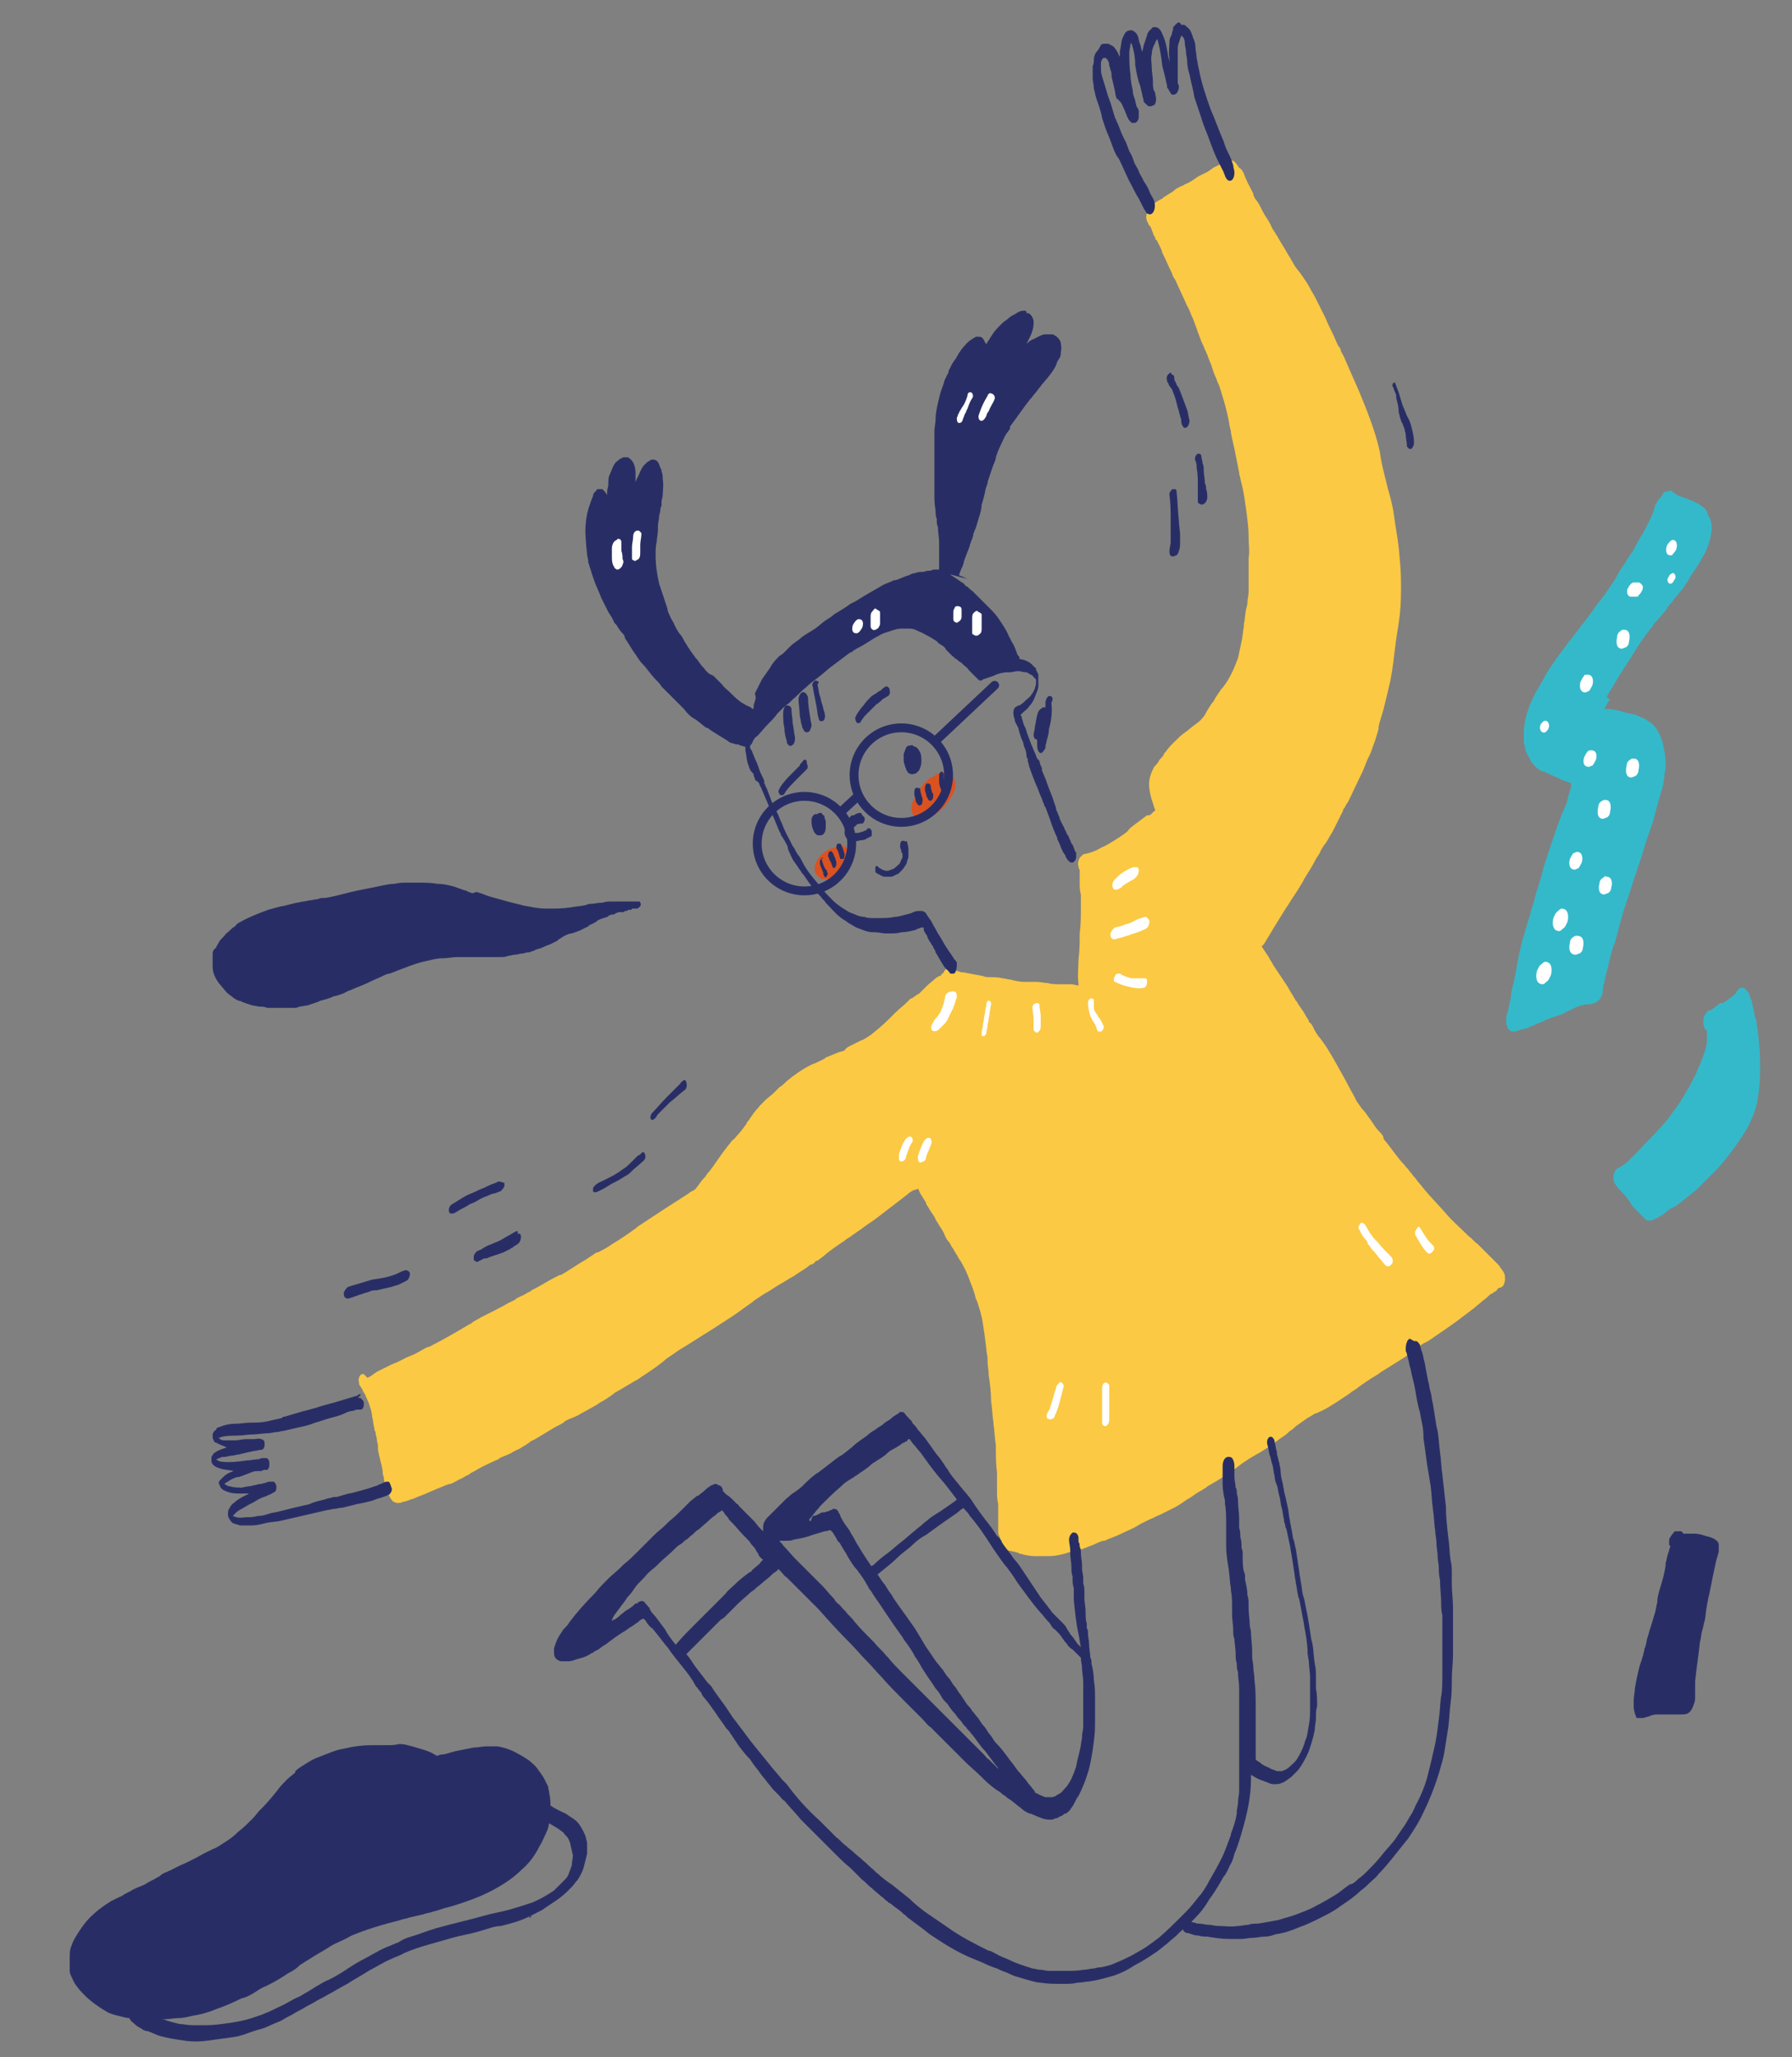 <svg xmlns="http://www.w3.org/2000/svg" xmlns:xlink="http://www.w3.org/1999/xlink" id="Calque_1" x="0px" y="0px" viewBox="0 0 151.7 174.1" style="enable-background:new 0 0 151.7 174.1;" xml:space="preserve">
<rect x="0" y="0" width="151.7" height="174.1" fill="#808080" stroke="none"/>
<style type="text/css">
	
		.st0{fill:none;stroke:#19B5BF;stroke-width:1.973;stroke-linecap:round;stroke-linejoin:round;stroke-miterlimit:10;stroke-dasharray:3.946,3.946;}
	.st1{fill:#FFF7F0;}
	.st2{fill:#282E65;}
	.st3{fill-rule:evenodd;clip-rule:evenodd;fill:#34B9CA;}
	.st4{clip-path:url(#SVGID_00000033334554952078321180000010129834782115972788_);}
	.st5{fill:#FFFFFF;}
	.st6{fill:#E6E007;}
	.st7{fill:#3F4F9D;}
	.st8{fill:#E6E000;}
	.st9{fill:#8785BF;}
	.st10{fill:#3F4E9C;}
	.st11{fill:#F4951D;}
	.st12{fill:#19B5BF;}
	.st13{fill:#E8E100;}
	.st14{fill:#9E95C8;}
	.st15{fill:#F8BA17;}
	.st16{fill:#D1D700;}
	.st17{fill:#FBC943;}
	.st18{fill:#34B9CA;}
	.st19{fill:#EF7C9C;}
	.st20{fill:#DB5221;}
	.st21{fill:#BABBDF;}
	.st22{fill:#F5B313;}
	.st23{fill:url(#SVGID_00000119812537752473573890000011392555601570790798_);}
	.st24{fill:none;stroke:#F8BA17;stroke-width:1.744;stroke-linecap:round;stroke-linejoin:round;}
	.st25{fill:none;stroke:#F8BA17;stroke-width:1.744;stroke-linecap:round;stroke-linejoin:round;stroke-dasharray:3.169,3.169;}
	.st26{fill:none;stroke:#F8BA17;stroke-width:1.744;stroke-linecap:round;stroke-linejoin:round;stroke-dasharray:3.291,3.291;}
	.st27{fill:none;stroke:#F8BA17;stroke-width:1.744;stroke-linecap:round;stroke-linejoin:round;stroke-dasharray:3.558,3.558;}
	.st28{fill:none;stroke:#F8BA17;stroke-width:1.744;stroke-linecap:round;stroke-linejoin:round;stroke-dasharray:3.511,3.511;}
	.st29{fill:none;stroke:#F8BA17;stroke-width:1.744;stroke-linecap:round;stroke-linejoin:round;stroke-dasharray:3.414,3.414;}
	.st30{fill:none;stroke:#F8BA17;stroke-width:1.744;stroke-linecap:round;stroke-linejoin:round;stroke-dasharray:3.209,3.209;}
	.st31{fill:none;stroke:#F8BA17;stroke-width:1.744;stroke-linecap:round;stroke-linejoin:round;stroke-dasharray:3.118,3.118;}
	.st32{fill:none;stroke:#F8BA17;stroke-width:1.744;stroke-linecap:round;stroke-linejoin:round;stroke-dasharray:3.475,3.475;}
	.st33{fill:none;stroke:#F8BA17;stroke-width:1.744;stroke-linecap:round;stroke-linejoin:round;stroke-dasharray:3.648,3.648;}
	.st34{fill:url(#SVGID_00000162340515129622038120000015442495324357176729_);}
	.st35{fill:none;stroke:#F8BA17;stroke-width:2.088;stroke-linecap:round;stroke-linejoin:round;}
	.st36{fill:none;stroke:#F8BA17;stroke-width:2.088;stroke-linecap:round;stroke-linejoin:round;stroke-dasharray:3.794,3.794;}
	.st37{fill:none;stroke:#F8BA17;stroke-width:2.088;stroke-linecap:round;stroke-linejoin:round;stroke-dasharray:3.94,3.94;}
	.st38{fill:none;stroke:#F8BA17;stroke-width:2.088;stroke-linecap:round;stroke-linejoin:round;stroke-dasharray:4.26,4.26;}
	.st39{fill:none;stroke:#F8BA17;stroke-width:2.088;stroke-linecap:round;stroke-linejoin:round;stroke-dasharray:4.203,4.203;}
	.st40{fill:none;stroke:#F8BA17;stroke-width:2.088;stroke-linecap:round;stroke-linejoin:round;stroke-dasharray:4.086,4.086;}
	.st41{fill:none;stroke:#F8BA17;stroke-width:2.088;stroke-linecap:round;stroke-linejoin:round;stroke-dasharray:3.841,3.841;}
	.st42{fill:none;stroke:#F8BA17;stroke-width:2.088;stroke-linecap:round;stroke-linejoin:round;stroke-dasharray:3.733,3.733;}
	.st43{fill:none;stroke:#F8BA17;stroke-width:2.088;stroke-linecap:round;stroke-linejoin:round;stroke-dasharray:4.16,4.16;}
	.st44{fill:none;stroke:#F8BA17;stroke-width:2.088;stroke-linecap:round;stroke-linejoin:round;stroke-dasharray:4.367,4.367;}
	.st45{fill-rule:evenodd;clip-rule:evenodd;fill:#D1D700;}
	.st46{fill-rule:evenodd;clip-rule:evenodd;fill:#282E65;}
	.st47{fill:#D8DA00;}
	.st48{fill:#020203;}
	.st49{fill:#FAEA27;}
	.st50{fill:#DDC90E;}
	.st51{fill:#F49523;}
	.st52{fill:#231F20;}
	.st53{fill:#EC6139;}
	.st54{fill:#F5A488;}
	.st55{fill:#CDD7D8;}
	.st56{fill:#EE8B6E;}
	.st57{fill:#2EA9B9;}
	.st58{fill:#7A5648;}
	.st59{fill:#FCBF35;}
	.st60{fill:#2D3339;}
	.st61{fill:#D3735E;}
	.st62{fill:#562113;}
	.st63{fill:#3F3F3F;}
	.st64{fill:#F39B85;}
	.st65{fill:#F2927A;}
	.st66{fill:#731E44;}
	.st67{fill:#969799;}
	.st68{fill:#C7CBCF;}
	.st69{fill:#423160;}
	.st70{fill:#412413;}
	.st71{fill:#E7E3E3;}
	.st72{fill:#2A160D;}
	.st73{fill:#232528;}
	.st74{fill:#1B1C1F;}
	.st75{fill:#A9A919;}
	.st76{fill:#BBC00F;}
	.st77{fill:#F6A318;}
	.st78{opacity:0.21;fill:#020203;}
	.st79{opacity:0.42;fill:#020203;}
	.st80{fill:#313336;}
	.st81{opacity:0.11;fill:#020203;}
	.st82{opacity:0.45;}
	.st83{fill:#3C3E42;}
	.st84{opacity:0.45;fill:#FFFFFF;}
	.st85{fill:#393D3F;}
	.st86{fill:#313436;}
	.st87{fill:#F5A48A;}
	.st88{fill:#6E539A;}
	.st89{fill:#632914;}
	.st90{fill:#CAD524;}
	.st91{fill:#F8AC08;}
	.st92{fill:#FCC233;}
	.st93{opacity:0.22;fill:#FFFFFF;}
	.st94{fill:#F4A187;}
	.st95{opacity:0.12;fill:#020203;}
	.st96{fill:#745CA4;}
	.st97{fill:#491C11;}
	.st98{opacity:0.1;fill:#FFFFFF;}
	.st99{opacity:8.000000e-02;fill:#FFFFFF;}
	.st100{opacity:0.47;fill:#FFFFFF;}
	.st101{opacity:0.1;fill:#3F2311;}
	.st102{fill:#B5B8BC;}
	.st103{opacity:0.1;fill:#020203;}
	.st104{fill:#3B190F;}
	.st105{fill:#DBDBDB;}
	.st106{fill:#323842;}
	.st107{opacity:0.1;}
	.st108{fill:#626161;}
	.st109{fill:#4D4C4C;}
	.st110{fill:#333333;}
	.st111{fill:#EF9D05;}
	.st112{fill:#353535;}
	.st113{fill:#FAB712;}
	.st114{fill:#EBE8D6;}
	.st115{fill:#B5B1A9;}
	.st116{fill:#3D3E3E;}
	.st117{fill:#3B3B3B;}
	.st118{fill:#7D2046;}
	.st119{opacity:0.15;fill:#020203;}
	.st120{fill:#575050;}
	.st121{fill:#F49D87;}
	.st122{fill:#414A57;}
	.st123{opacity:0.17;fill:#020203;}
	.st124{fill:#846CAE;}
	.st125{fill:#F5C4AE;}
	.st126{fill:#6F2F25;}
	.st127{fill:#EE9A6B;}
	.st128{fill:#F0CFC3;}
	.st129{fill:#97431B;}
	.st130{fill:#341611;}
	.st131{fill:#624C63;}
	.st132{fill:#331B36;}
	.st133{fill:#D1523E;}
	.st134{fill:#7E2518;}
	.st135{fill:#2E1330;}
	.st136{fill:#2F2031;}
	.st137{fill:#F5A377;}
	.st138{fill:#BA6C48;}
	.st139{fill:#734C39;}
	.st140{fill:#E17D4F;}
	.st141{fill:#D09F9A;}
	.st142{fill:#FDD49F;}
	.st143{fill:#AC5E33;}
	.st144{fill:#DAA170;}
	.st145{fill:#4A4A8D;}
	.st146{fill:#B65C31;}
	.st147{fill:#FDE9E3;}
	.st148{fill:#B14C1D;}
	.st149{fill:#482639;}
	.st150{fill:#1D141F;}
	.st151{fill:#DE804C;}
	
		.st152{fill:none;stroke:#F8BA17;stroke-width:1.63;stroke-linecap:round;stroke-linejoin:round;stroke-miterlimit:10;stroke-dasharray:3.259,3.259;}
	.st153{fill:none;stroke:#282E65;stroke-width:1.398;stroke-miterlimit:10;}
	.st154{fill:none;stroke:#FFFFFF;stroke-width:1.47;stroke-miterlimit:10;}
	
		.st155{fill:none;stroke:#F8BA17;stroke-width:1.735;stroke-linecap:round;stroke-linejoin:round;stroke-miterlimit:10;stroke-dasharray:3.47,3.47;}
	.st156{fill:none;stroke:#282E65;stroke-width:0.75;stroke-linecap:round;stroke-miterlimit:10;}
	
		.st157{fill:none;stroke:#9E95C8;stroke-width:1.973;stroke-linecap:round;stroke-linejoin:round;stroke-miterlimit:10;stroke-dasharray:3.946,3.946;}
	.st158{fill:#666D79;}
	.st159{fill:#CE3737;}
	.st160{fill:#515151;}
</style>
<path class="st17" d="M104.3,13.6c-0.1,0-0.2,0-0.3,0c-0.3,0.1-0.5,0.2-0.7,0.3c-0.2,0.1-0.4,0.2-0.6,0.3c-0.1,0.1-0.3,0.2-0.4,0.3  c-0.2,0.1-0.4,0.2-0.6,0.3l0,0c-0.2,0.1-0.4,0.2-0.5,0.3c-0.3,0.2-0.6,0.4-0.9,0.5c-0.1,0.1-0.2,0.1-0.4,0.2  c-0.2,0.1-0.4,0.2-0.6,0.4c-0.3,0.2-0.5,0.3-0.8,0.5l0,0l-0.1,0.1c-0.4,0.2-0.7,0.4-1.1,0.7c-0.1,0.1-0.2,0.3-0.2,0.5  c-0.1,0.3-0.1,0.6,0.1,0.9c0,0.1,0.1,0.2,0.2,0.3c0.1,0.2,0.1,0.3,0.2,0.5c0,0.1,0.1,0.3,0.2,0.4l0,0.1c0,0,0,0.1,0.1,0.1  c0.2,0.4,0.4,0.7,0.5,1.1c0.3,0.6,0.5,1.1,0.8,1.7l0.1,0.3l0.2,0.3c0.3,0.7,0.7,1.5,1,2.2c0.2,0.3,0.3,0.7,0.5,1.1  c0.1,0.3,0.2,0.5,0.3,0.8l0.1,0.3c0.1,0.3,0.2,0.5,0.3,0.8c0.1,0.2,0.2,0.4,0.3,0.7c0.1,0.1,0.1,0.3,0.2,0.4  c0.1,0.4,0.3,0.7,0.4,1.1c0.1,0.3,0.2,0.6,0.3,0.8l0,0c0.1,0.2,0.1,0.3,0.2,0.5c0.2,0.4,0.3,0.9,0.5,1.5c0.2,0.7,0.4,1.5,0.5,2.2  l0.1,0.4l0,0.1c0.1,0.6,0.3,1.3,0.4,1.9c0.1,0.5,0.2,1,0.3,1.5l0,0.1c0.1,0.3,0.1,0.5,0.2,0.8c0.2,0.8,0.3,1.6,0.4,2.3  c0.1,0.8,0.2,1.5,0.2,2.2c0,0.7,0.1,1.3,0,1.8c0,0.2,0,0.5,0,0.7l0,0.1l0,0.1c0,0.3,0,0.7,0,1l0,0.1c0,0.3,0,0.6,0,0.9  c0,0.3-0.1,0.6-0.1,0.9l0,0.1l-0.1,0.4l0,0c-0.1,0.4-0.1,0.9-0.2,1.3l0,0l0,0.2c-0.1,0.5-0.1,0.9-0.2,1.3c-0.1,0.5-0.2,0.9-0.3,1.4  c-0.2,0.5-0.3,0.8-0.5,1.2c-0.2,0.4-0.4,0.8-0.8,1.3l-0.1,0.1c-0.2,0.3-0.5,0.7-0.7,1.1l-0.1,0.1l0,0c-0.2,0.3-0.4,0.6-0.6,1  c-0.2,0.3-0.5,0.6-0.8,0.8c-0.3,0.2-0.6,0.5-0.9,0.7c-0.3,0.2-0.6,0.5-0.9,0.8c-0.3,0.3-0.5,0.5-0.7,0.8c-0.1,0.1-0.2,0.2-0.2,0.3  l0,0c-0.1,0.2-0.3,0.3-0.4,0.5c-0.1,0.2-0.2,0.3-0.4,0.5c-0.1,0.2-0.2,0.4-0.3,0.7c-0.3,0.9,0,1.8,0.3,2.7c0,0.1,0.1,0.2,0.1,0.3  c-0.2,0.1-0.3,0.3-0.5,0.4L97.1,69c-0.4,0.3-0.8,0.6-1.2,0.9c-0.1,0.1-0.3,0.2-0.4,0.4c-0.2,0.2-0.5,0.4-0.8,0.6  c-0.5,0.3-0.9,0.6-1.4,0.8c-0.5,0.3-1,0.5-1.6,0.6c-0.1,0.1-0.2,0.2-0.3,0.3c-0.1,0.2-0.2,0.5-0.1,0.7c0,0.1,0,0.2,0.1,0.3  c0,0.2,0,0.3,0,0.5c0,0.2,0,0.5,0,0.6l0,0c0,0.3,0,0.7,0.1,1c0,0.4,0,0.8,0,1.1c0,0.7,0,1.5-0.1,2.2c0,0.7,0,1.4-0.1,2.2  c0,0.6-0.1,1.3,0,2.1c0,0,0,0.1,0,0.1l0,0c-0.2,0-0.4-0.1-0.6-0.1c-0.3,0-0.5,0-0.8,0l-0.2,0c-0.3,0-0.7,0-1-0.1  c-0.3,0-0.6-0.1-1-0.1c-0.2,0-0.3,0-0.5,0c-0.2,0-0.3,0-0.5,0c-0.4,0-0.8-0.1-1.2-0.2c-0.2,0-0.4-0.1-0.6-0.1  c-0.4-0.1-0.8-0.1-1.1-0.1l0,0c-0.2,0-0.4,0-0.6-0.1c-0.6-0.1-1.1-0.2-1.6-0.3l-0.2,0c-0.2-0.1-0.4-0.1-0.6-0.2  c-0.1,0-0.2,0-0.3-0.1l0,0l0,0c-0.1,0-0.1,0-0.2,0l0,0c-0.1,0-0.2,0-0.3,0.1c0,0-0.1,0.1-0.1,0.2c-0.1,0.1-0.2,0.1-0.2,0.2l-0.1,0.1  l-0.1,0c-0.1,0.1-0.2,0.1-0.3,0.2c-0.2,0.2-0.5,0.4-0.8,0.7c-0.2,0.2-0.4,0.4-0.6,0.6l-0.2,0.1c-0.1,0.1-0.3,0.2-0.4,0.3l-0.1,0  c-0.1,0.1-0.2,0.2-0.3,0.3c-0.3,0.3-0.7,0.6-1,0.9l0,0l0,0c-0.2,0.2-0.4,0.4-0.5,0.5c-0.6,0.6-1.1,1-1.6,1.4  c-0.3,0.2-0.6,0.4-0.9,0.5l-0.4,0.2c-0.2,0.1-0.4,0.2-0.6,0.3c-0.1,0.1-0.2,0.1-0.3,0.3c-0.2,0.1-0.4,0.1-0.6,0.2l0,0l0,0  c-0.3,0.1-0.7,0.3-1,0.4l-0.1,0.1c-0.4,0.2-0.8,0.4-1.1,0.5c-0.8,0.4-1.5,0.9-2.1,1.4c-0.2,0.2-0.4,0.4-0.6,0.5l0,0  c-0.1,0.1-0.2,0.2-0.3,0.3l-0.2,0.2c-0.2,0.2-0.5,0.4-0.7,0.6c-0.1,0.1-0.3,0.3-0.5,0.5c-0.1,0.2-0.3,0.3-0.4,0.5l-0.1,0.1  c-0.1,0.2-0.3,0.4-0.4,0.6c-0.1,0.1-0.2,0.2-0.2,0.3c-0.3,0.4-0.5,0.7-0.8,1c-0.1,0.1-0.2,0.3-0.4,0.4c-0.4,0.5-0.8,1-1.2,1.6  c-0.3,0.4-0.6,0.9-0.9,1.2l-0.2,0.3l-0.1,0.1c-0.3,0.3-0.5,0.7-0.8,1c-0.2,0.1-0.4,0.2-0.5,0.3c-1.4,0.9-2.8,1.8-4.3,2.8l-0.1,0.1  l0,0c-0.7,0.5-1.4,1-2.1,1.4c-0.4,0.3-0.8,0.5-1.2,0.7l-0.1,0l0,0c-0.3,0.2-0.6,0.4-0.9,0.6c-0.7,0.4-1.4,0.9-2.1,1.3l-0.1,0  l-0.4,0.2c-0.6,0.3-1.2,0.7-1.8,1l-0.2,0.1l-0.1,0.1c-0.3,0.1-0.5,0.3-0.8,0.4l-0.4,0.2l-0.1,0.1c-0.2,0.1-0.4,0.2-0.6,0.3  c-0.7,0.4-1.5,0.8-2.3,1.2c-0.3,0.2-0.6,0.3-0.8,0.5l-0.2,0.1c-1,0.6-2.2,1.3-3.4,1.9l-0.1,0l0,0c-0.4,0.2-0.7,0.4-1.1,0.6  c-0.2,0.1-0.5,0.2-0.7,0.3c-0.2,0.1-0.4,0.2-0.6,0.3l-0.2,0.1c-0.3,0.1-0.7,0.3-1.1,0.5c-0.2,0.1-0.4,0.2-0.6,0.3  c-0.3,0.2-0.5,0.4-0.8,0.5c-0.1-0.1-0.2-0.2-0.3-0.3c0,0-0.1,0-0.1,0c0,0-0.1,0-0.1,0c-0.1,0.1-0.2,0.2-0.2,0.3  c-0.1,0.2,0,0.3,0,0.5c0,0.1,0,0.1,0.1,0.2c0,0.1,0.1,0.1,0.1,0.2l0.1,0.1l0,0l0,0l0,0l0,0c0,0,0,0,0,0.1c0.1,0.1,0.1,0.2,0.2,0.3  c0.1,0.3,0.3,0.6,0.4,1c0.1,0.3,0.2,0.6,0.2,0.9c0.1,0.3,0.1,0.7,0.2,1c0,0.1,0,0.2,0.1,0.3l0,0.1c0,0.2,0.1,0.3,0.1,0.5  c0,0.2,0.1,0.4,0.1,0.6l0,0.3c0.1,0.6,0.3,1.2,0.4,1.8l0,0.2c0,0.1,0.1,0.3,0.1,0.4l0,0.1c0.1,0.5,0.3,1,0.5,1.5  c0.1,0.2,0.2,0.3,0.3,0.4c0.1,0,0.2,0.1,0.3,0.1c0,0,0,0,0.1,0c0.1,0,0.3,0,0.4-0.1l0.1,0c0.3-0.1,0.6-0.2,0.9-0.3  c0.4-0.2,0.8-0.3,1.2-0.5l0.7-0.3c0.3-0.1,0.7-0.3,1-0.4l0.1,0c0.3-0.1,0.6-0.3,0.8-0.4c0.3-0.1,0.5-0.3,0.8-0.4l0.1-0.1  c0.4-0.2,0.7-0.4,1.1-0.6c0.4-0.2,0.8-0.4,1.3-0.6l0.1-0.1c0.2-0.1,0.5-0.2,0.7-0.3c0.3-0.1,0.5-0.3,0.8-0.4l0.2-0.1  c0.3-0.2,0.7-0.4,0.9-0.6l0.4-0.2c0.5-0.3,1-0.6,1.5-0.9c0.3-0.2,0.6-0.3,0.9-0.5l0.1-0.1c0.3-0.2,0.7-0.3,1.1-0.5  c0.5-0.3,1.1-0.6,1.6-0.9l0.3-0.2c0.4-0.2,0.8-0.5,1.1-0.7l0.1-0.1l0.7-0.4c0.3-0.2,0.7-0.4,1-0.6l0.2-0.1c0.2-0.1,0.4-0.3,0.6-0.4  c0.6-0.4,1.2-0.8,1.8-1.3l0.1-0.1l0.3-0.2l0.3-0.2c0.4-0.3,0.9-0.6,1.4-0.9l1.1-0.7l0.8-0.5c0.6-0.4,1.1-0.7,1.7-1.1  c0.6-0.4,1.1-0.8,1.7-1.2l0,0l0.1-0.1l0,0l0,0c0.3-0.2,0.6-0.4,0.9-0.6c0.4-0.2,0.8-0.5,1.3-0.8c0.4-0.2,0.8-0.5,1.2-0.7  c0.4-0.3,0.8-0.5,1.2-0.8l0,0l0.1-0.1l0.2-0.1l0.1,0c0,0,0.1-0.1,0.1-0.1c0.1-0.1,0.1-0.1,0.2-0.2l0.1,0l0.4-0.3  c0.7-0.6,1.3-1,1.9-1.4c0.2-0.2,0.5-0.3,0.7-0.5c0.2-0.1,0.4-0.3,0.6-0.4c0.5-0.4,1-0.7,1.4-1c0.9-0.7,1.7-1.3,2.6-2  c0.2-0.2,0.4-0.3,0.6-0.4l0.1,0l0.2-0.1c0.1,0.1,0.1,0.2,0.2,0.4c0.2,0.3,0.3,0.5,0.5,0.8l0,0.1l0.2,0.3c0.2,0.4,0.5,0.7,0.6,1  c0.1,0.2,0.2,0.3,0.3,0.5c0.2,0.3,0.4,0.6,0.5,0.9l0,0c0.1,0.2,0.2,0.4,0.4,0.6c0.1,0.2,0.2,0.4,0.3,0.5l0.1,0.2  c0.1,0.1,0.1,0.2,0.2,0.3c0.1,0.2,0.2,0.4,0.3,0.5c0.3,0.5,0.6,1.1,0.8,1.7c0.2,0.5,0.4,1,0.5,1.5l0.1,0.2c0.2,0.6,0.4,1.2,0.5,1.9  c0.1,0.6,0.2,1.3,0.3,2.2c0,0.3,0.1,0.5,0.1,0.8l0,0.2c0,0.4,0.1,0.8,0.1,1.2c0.1,0.7,0.2,1.4,0.2,2.2c0.1,0.6,0.1,1.2,0.2,1.8  l0,0.1c0.1,0.6,0.1,1.2,0.2,1.8c0,0.8,0,1.6,0.1,2.3c0,0.5,0,1,0,1.5c0,0.4,0,0.8,0.1,1.2c0,0.2,0,0.5,0,0.7c0,0.1,0,0.3,0,0.4  c0,0.2,0,0.3,0,0.5c0,0.2,0,0.4,0,0.6l0,0.1c0,0.1,0,0.3,0.1,0.4c0,0.1,0.1,0.2,0.1,0.3c0,0,0.1,0.1,0.1,0.1c0,0,0,0,0,0.1  c0,0.1,0,0.3,0.1,0.4c0.1,0.2,0.2,0.3,0.4,0.3c0.3,0.1,0.6,0.1,0.8,0.2c0.1,0,0.1,0,0.2,0.1l0.1,0l0,0l0,0l0,0  c0.3,0.1,0.8,0.2,1.2,0.2c0.1,0,0.2,0,0.4,0c0.2,0,0.4,0,0.6,0l0.2,0c0.5,0,0.9-0.1,1.3-0.2c0.3-0.1,0.6-0.2,0.9-0.2l0.1,0  c0.1,0,0.1,0,0.2-0.1c0.4-0.1,0.8-0.3,1.1-0.4c0.3-0.1,0.6-0.3,1-0.4l0,0l0.1,0c0.4-0.2,0.8-0.3,1.2-0.5c0.6-0.3,1.2-0.5,1.8-0.9  l0.4-0.2l0.4-0.2c0.3-0.1,0.6-0.3,0.9-0.4c0.4-0.2,0.8-0.4,1.2-0.6l0,0c0.4-0.2,0.8-0.5,1.1-0.7c0.4-0.2,0.7-0.5,1.1-0.7  c0.2-0.1,0.3-0.2,0.5-0.3l0.1-0.1c0.5-0.3,1.1-0.6,1.6-1c0.3-0.2,0.6-0.4,0.9-0.6l0,0c0.6-0.5,1.3-0.9,2-1.3  c0.5-0.3,1.1-0.7,1.6-1.1c0.3-0.2,0.6-0.4,0.8-0.6l0,0l0.1-0.1c0.2-0.1,0.3-0.2,0.5-0.4c0.3-0.2,0.7-0.5,1-0.7  c0.2-0.1,0.5-0.3,0.7-0.4l0.1,0c0.1-0.1,0.2-0.1,0.4-0.2c0.8-0.4,1.5-0.9,2.4-1.5c0.2-0.2,0.5-0.3,0.7-0.5l0,0c0.4-0.3,1-0.7,1.5-1  c0.2-0.1,0.4-0.3,0.6-0.4c0.5-0.3,1.1-0.7,1.6-1c0.5-0.3,1-0.7,1.5-1.1l0,0l0.3-0.2l0.4-0.2c1-0.7,2.1-1.4,3.1-2.2  c0.3-0.2,0.5-0.4,0.8-0.6c0.2-0.2,0.5-0.4,0.7-0.6c0.3-0.2,0.5-0.4,0.7-0.6l0.1,0c0.1-0.1,0.2-0.2,0.3-0.2l0,0l0,0  c0,0,0.1-0.1,0.1-0.1c0.1-0.1,0.1-0.2,0.2-0.2c0,0,0,0,0,0c0.2,0,0.4-0.2,0.4-0.3c0.1-0.2,0.1-0.3,0.1-0.5c0-0.2,0-0.3-0.1-0.5  c-0.1-0.2-0.3-0.4-0.4-0.6l0,0c0,0-0.1-0.1-0.1-0.1c-0.1-0.1-0.2-0.2-0.3-0.3l-0.1-0.1c-0.1-0.1-0.3-0.3-0.4-0.4  c-0.1-0.1-0.2-0.2-0.3-0.3c-0.2-0.2-0.4-0.4-0.6-0.6c-0.3-0.2-0.5-0.5-0.8-0.7l-0.2-0.2c-0.5-0.5-1.1-1-1.7-1.7  c-0.7-0.8-1.3-1.4-1.8-2c-0.3-0.4-0.6-0.7-0.8-1c-0.2-0.2-0.3-0.4-0.5-0.6c-0.1-0.2-0.3-0.3-0.4-0.5c-0.6-0.6-1.1-1.4-1.6-2  c-0.1-0.1-0.2-0.2-0.2-0.4l0,0c-0.1-0.2-0.3-0.4-0.4-0.5c-0.3-0.3-0.5-0.7-0.8-1.1c-0.1-0.1-0.2-0.3-0.3-0.4  c-0.1-0.2-0.3-0.3-0.4-0.5c-0.2-0.3-0.4-0.5-0.5-0.8c-0.4-0.7-0.8-1.5-1.2-2.2l0,0c-0.5-0.9-1-1.8-1.5-2.5l-0.3-0.4l-0.1-0.1  c-0.1-0.2-0.3-0.4-0.4-0.7c-0.1-0.2-0.2-0.4-0.4-0.5l0-0.1l0,0c-0.1-0.2-0.2-0.3-0.3-0.5c-0.2-0.4-0.5-0.7-0.7-1.1l-0.1-0.1  c-0.2-0.4-0.5-0.8-0.7-1.2c-0.2-0.3-0.4-0.6-0.6-0.9c-0.2-0.3-0.4-0.6-0.6-0.9c-0.1-0.2-0.3-0.5-0.4-0.7c-0.2-0.3-0.4-0.6-0.6-0.9  l0.1-0.1l0.1-0.1c0.6-1,1.2-2,1.9-3.1l0.2-0.3c0.3-0.5,0.6-0.9,0.9-1.4c0.1-0.2,0.2-0.3,0.3-0.5l0.1-0.2c0.3-0.5,0.7-1.1,1-1.7  c0.1-0.2,0.3-0.4,0.4-0.7c0.1-0.2,0.2-0.3,0.3-0.5l0.1-0.1c0.2-0.3,0.4-0.7,0.6-1c0.3-0.6,0.6-1.2,0.9-1.8l0-0.1l0.1-0.1  c0.1-0.2,0.2-0.4,0.3-0.5c0.4-0.8,0.8-1.7,1.2-2.5c0.2-0.4,0.3-0.8,0.5-1.2l0,0l0.1-0.2c0.2-0.4,0.3-0.8,0.5-1.3  c0.1-0.3,0.2-0.7,0.3-1l0,0l0-0.2l0.1-0.4c0.1-0.3,0.2-0.7,0.3-1c0.2-0.8,0.4-1.6,0.6-2.5c0.2-1,0.3-2,0.4-2.8l0,0  c0.1-0.9,0.3-1.9,0.4-2.8c0.1-0.9,0.1-1.7,0.1-2.7c0-1-0.1-1.9-0.2-3c-0.1-0.9-0.3-1.9-0.4-2.7c-0.1-0.8-0.3-1.5-0.5-2.2l-0.1-0.4  l-0.1-0.4l0,0c-0.2-0.8-0.4-1.6-0.5-2.4c-0.4-1.8-1.1-3.5-1.8-5.2c-0.4-0.9-0.8-1.8-1.1-2.5c-0.1-0.3-0.3-0.6-0.4-0.8l0,0l0-0.1  l-0.1-0.2l-0.1-0.1c-0.2-0.4-0.3-0.7-0.5-1.1c-0.2-0.4-0.4-0.8-0.6-1.3c-0.1-0.2-0.2-0.4-0.3-0.6c-0.1-0.2-0.2-0.4-0.3-0.6  c-0.2-0.4-0.4-0.8-0.6-1.1l-0.1-0.2c-0.2-0.4-0.5-0.8-0.7-1.1l0,0c-0.2-0.3-0.4-0.5-0.6-0.8c-0.1-0.2-0.3-0.5-0.4-0.7  c-0.2-0.3-0.4-0.7-0.6-1c-0.2-0.3-0.4-0.7-0.6-1c-0.1-0.2-0.3-0.4-0.4-0.7c-0.2-0.4-0.4-0.7-0.6-1c-0.2-0.4-0.4-0.8-0.6-1.1  l-0.1-0.1c-0.1-0.2-0.2-0.3-0.2-0.5c-0.3-0.6-0.6-1.1-0.8-1.7c-0.1-0.2-0.2-0.4-0.4-0.5C104.5,13.6,104.4,13.6,104.3,13.6  L104.3,13.6L104.3,13.6z"></path>
<path class="st18" d="M141.1,41.6c-0.2,0-0.3,0.1-0.4,0.3c0,0.1-0.1,0.1-0.1,0.2c-0.2,0.1-0.3,0.4-0.4,0.5l-0.1,0.2l-0.1,0.4  c-0.2,0.6-0.5,1.1-0.8,1.7c-0.1,0.2-0.2,0.4-0.3,0.5c-0.2,0.4-0.4,0.7-0.6,1.1c-0.2,0.4-0.5,0.7-0.7,1.1c-0.2,0.3-0.5,0.7-0.7,1.1  c-0.2,0.4-0.5,0.8-0.7,1.1c-0.1,0.2-0.3,0.4-0.4,0.6c-0.1,0.1-0.2,0.2-0.3,0.4l-0.2,0.2c-0.4,0.6-0.9,1.3-1.4,1.9  c-0.5,0.7-1.1,1.4-1.6,2.1c-0.6,0.8-1.1,1.5-1.5,2.2l-0.1,0.2c-0.4,0.7-0.9,1.5-1.2,2.3c-0.2,0.5-0.3,0.9-0.4,1.3  c0,0.2-0.1,0.5-0.1,0.8c0,0.3,0,0.5,0,0.8c0,0.2,0,0.4,0.1,0.6c0,0.3,0.2,0.7,0.4,1c0.1,0.3,0.3,0.5,0.5,0.7  c0.2,0.2,0.4,0.3,0.6,0.4l0.1,0c0.4,0.2,0.9,0.4,1.3,0.6l0.2,0.1c0.3,0.1,0.6,0.2,0.8,0.3l0,0.1l0,0.2c-0.1,0.3-0.2,0.7-0.3,1l0,0.1  c-0.1,0.4-0.3,0.7-0.4,1.1l0,0l0-0.1c-0.6,1.5-1.1,3.1-1.6,4.6l-0.1,0.4c-0.2,0.8-0.5,1.6-0.7,2.4c-0.1,0.5-0.3,0.9-0.4,1.4  c-0.1,0.3-0.2,0.7-0.3,1c-0.4,1.2-0.7,2.6-0.9,3.9c-0.1,0.3-0.1,0.6-0.2,0.9c-0.1,0.4-0.2,0.8-0.2,1.2l-0.1,0.3  c0,0.2-0.1,0.4-0.1,0.6c0,0.1,0,0.2-0.1,0.3c-0.1,0.3-0.1,0.6-0.1,0.9c0,0.1,0.1,0.2,0.1,0.3c0,0.1,0.1,0.2,0.2,0.3  c0.1,0.1,0.2,0.1,0.3,0.1c0,0,0.1,0,0.1,0c0.1,0,0.2,0,0.3-0.1c0,0,0.1,0,0.1,0c0.2-0.1,0.4-0.1,0.7-0.2c0.2-0.1,0.5-0.2,0.7-0.3  c0.2-0.1,0.5-0.2,0.7-0.3l0.2-0.1c0.5-0.2,0.9-0.3,1.4-0.5l0.4-0.2c0.1-0.1,0.3-0.1,0.4-0.2c0.2-0.1,0.4-0.2,0.7-0.3  c0.2,0,0.3-0.1,0.5-0.1l0.2,0l0.1,0c0.3-0.1,0.5-0.1,0.7-0.3c0.2-0.2,0.4-0.5,0.4-1c0-0.2,0-0.3,0.1-0.5c0.1-0.6,0.3-1.2,0.4-1.7  c0-0.1,0.1-0.3,0.1-0.4c0.1-0.4,0.2-0.9,0.4-1.3c0.1-0.4,0.2-0.7,0.3-1.1c0.2-0.8,0.4-1.5,0.7-2.4c0.3-0.8,0.5-1.6,0.8-2.4  c0.2-0.7,0.5-1.4,0.7-2.2l0.1-0.3c0.2-0.7,0.5-1.4,0.7-2.1l0.1-0.4l0.1-0.4c0.2-0.7,0.4-1.4,0.6-2.1c0-0.2,0.1-0.5,0.1-0.8  c0-0.2,0.1-0.4,0.1-0.6c0-0.6,0-1-0.1-1.4c-0.1-0.7-0.3-1.3-0.6-1.8c-0.1-0.2-0.3-0.4-0.4-0.5c-0.1-0.1-0.2-0.2-0.3-0.2l0,0  c-0.2-0.2-0.4-0.3-0.7-0.4c-0.1-0.1-0.3-0.1-0.4-0.2c-0.5-0.1-1-0.2-1.6-0.4c-0.2,0-0.5-0.1-0.8-0.1c0,0-0.1,0-0.1,0  c-0.1,0-0.1,0-0.2,0c0.2-0.3,0.3-0.6,0.5-0.8L136,59c0.3-0.6,0.7-1.1,1-1.7c0.4-0.6,0.7-1.1,1.1-1.7l0.3-0.5c0.5-0.8,1-1.5,1.5-2.1  c0.1-0.2,0.2-0.3,0.4-0.5c0.1-0.2,0.3-0.3,0.4-0.5l0.2-0.2c0.2-0.3,0.4-0.6,0.6-0.8c0.1-0.1,0.2-0.3,0.3-0.4  c0.2-0.2,0.3-0.4,0.5-0.6c0.2-0.2,0.3-0.4,0.5-0.7c0.1-0.1,0.1-0.2,0.2-0.3l0.1-0.2c0.1-0.2,0.3-0.4,0.4-0.6c0.2-0.3,0.4-0.6,0.6-1  c0.2-0.3,0.3-0.5,0.4-0.8c0.2-0.4,0.3-0.9,0.4-1.5c0-0.4,0-0.8-0.2-1.1c-0.1-0.1-0.1-0.3-0.2-0.5c-0.1-0.2-0.3-0.4-0.5-0.5  c-0.1-0.1-0.3-0.2-0.5-0.3c-0.2-0.1-0.5-0.2-0.7-0.3c-0.3-0.1-0.6-0.2-0.8-0.3c-0.2-0.1-0.4-0.3-0.6-0.4  C141.3,41.6,141.2,41.6,141.1,41.6L141.1,41.6L141.1,41.6z"></path>
<path class="st18" d="M147.5,83.6c-0.1,0-0.1,0-0.2,0c-0.1,0.1-0.2,0.2-0.3,0.3l0,0.1l0.1-0.1l-0.1,0.1c-0.2,0.2-0.4,0.4-0.6,0.5  c-0.2,0.2-0.4,0.3-0.6,0.4l-0.1,0l-0.1,0l0,0c-0.1,0.1-0.2,0.2-0.4,0.3c-0.1,0.1-0.2,0.2-0.4,0.3l0,0l0,0l0,0c0,0,0,0-0.1,0  c-0.2,0.1-0.2,0.1-0.3,0.3c-0.2,0.2-0.2,0.5-0.2,0.7c0,0.2,0,0.3,0.1,0.5c0,0.1,0.1,0.2,0.2,0.2c0,0.4,0,0.7,0,1  c-0.1,0.7-0.4,1.4-0.6,1.9c-0.2,0.4-0.3,0.8-0.5,1.1c-0.2,0.4-0.4,0.8-0.6,1.1c-0.4,0.7-0.7,1.2-1.1,1.7c-0.4,0.6-0.8,1.1-1.3,1.6  c-0.5,0.6-1.1,1.1-1.5,1.6c-0.3,0.3-0.6,0.6-0.8,0.8c-0.3,0.3-0.5,0.5-0.7,0.6c-0.1,0.1-0.2,0.1-0.3,0.2c-0.4,0.1-0.6,0.7-0.5,1.1  c0.1,0.3,0.3,0.6,0.5,0.8c0.1,0.1,0.2,0.2,0.3,0.3c0.1,0.1,0.3,0.3,0.4,0.5c0.1,0.1,0.2,0.2,0.2,0.3c0.1,0.1,0.2,0.3,0.3,0.4  c0.1,0.1,0.3,0.3,0.4,0.4c0.1,0.1,0.2,0.2,0.3,0.3c0.1,0.1,0.2,0.2,0.3,0.3c0.1,0.1,0.2,0.1,0.4,0.1c0.1,0,0.2,0,0.3-0.1  c0.3-0.1,0.6-0.3,0.9-0.5c0.2-0.2,0.5-0.4,0.7-0.5l0.2-0.1l0.3-0.2c0.5-0.4,1-0.8,1.5-1.2c0.6-0.6,1.1-1.1,1.6-1.6  c0.6-0.6,1.1-1.3,1.5-1.8c0.5-0.7,1-1.4,1.3-2c0.4-0.8,0.7-1.6,0.8-2.3c0.1-0.7,0.2-1.5,0.2-2.4c0-0.8,0-1.6-0.1-2.3  c0-0.4-0.1-0.8-0.1-1.1c0-0.2-0.1-0.4-0.1-0.6c0-0.1,0-0.3-0.1-0.4c-0.1-0.5-0.2-1-0.3-1.4c0-0.1,0-0.2-0.1-0.2l0,0l0-0.1  c0-0.1-0.1-0.2-0.1-0.3c0-0.1-0.1-0.2-0.1-0.2C147.7,83.6,147.6,83.6,147.5,83.6L147.5,83.6L147.5,83.6z"></path>
<path class="st20" d="M71.1,71.7C71,71.7,71,71.8,71.1,71.7c-0.2,0-0.2,0-0.3,0c-0.1,0-0.3,0.1-0.4,0.1c-0.1,0-0.2,0.1-0.3,0.1  c-0.1,0.1-0.3,0.2-0.4,0.3c-0.5,0.4-1,1.2-0.6,1.8c0.1,0.1,0.2,0.2,0.3,0.3c0.1,0.1,0.2,0.1,0.3,0.1c0.1,0,0.1,0,0.2,0  c0,0,0.1,0,0.1,0c0.1,0,0.2,0,0.2,0c0.5-0.1,0.9-0.4,1.1-0.8c0.1-0.2,0.2-0.4,0.3-0.6c0-0.1,0.1-0.1,0.1-0.2  c0.1-0.2,0.2-0.5,0.1-0.7c0,0,0-0.1,0-0.1c0-0.1,0-0.2-0.1-0.2c0,0-0.1-0.1-0.1-0.1c-0.1,0-0.1-0.1-0.2-0.1c-0.1,0-0.1,0-0.2,0  C71.2,71.7,71.1,71.7,71.1,71.7L71.1,71.7L71.1,71.7z"></path>
<path class="st20" d="M79.9,65.3c-0.2,0-0.3,0.1-0.5,0.2c0,0,0,0,0,0c-0.1,0-0.2,0-0.2,0.1c-0.1,0.1-0.3,0.2-0.4,0.2  c-0.3,0.2-0.6,0.5-0.8,0.8c-0.1,0.1-0.2,0.2-0.3,0.4c-0.1,0.2-0.2,0.4-0.3,0.6c-0.2,0.3-0.3,0.7-0.2,1.1c0,0.1,0.1,0.2,0.1,0.3  c0,0,0,0,0.1,0.1c0,0.1,0.1,0.1,0.2,0.2c0.3,0.1,0.6,0.1,0.8,0c0.4-0.1,0.8-0.4,1.2-0.7c0.1-0.1,0.3-0.3,0.4-0.4  c0.4-0.5,0.8-1.1,0.9-1.7c0-0.2,0-0.3-0.1-0.5c0-0.1-0.1-0.2-0.1-0.2c-0.1-0.1-0.2-0.2-0.3-0.2C80.1,65.3,80,65.3,79.9,65.3  C79.9,65.3,79.9,65.3,79.9,65.3L79.9,65.3L79.9,65.3z"></path>
<path class="st2" d="M72.8,68.8c-0.2,0-0.4,0.1-0.5,0.2C72.1,69,72.1,69,72,69.1c-0.1,0.1-0.2,0.2-0.2,0.3c-0.1,0.1-0.1,0.1-0.1,0.2  c-0.1,0.1-0.1,0.2-0.1,0.3c-0.1,0.2-0.1,0.4-0.1,0.6c0,0.2,0.1,0.4,0.3,0.6c0.1,0.1,0.2,0.1,0.3,0.1c0.1,0,0.2,0,0.3,0  c0.2,0,0.4-0.1,0.6-0.1c0.2,0,0.3-0.1,0.5-0.2c0.1,0,0.1-0.1,0.2-0.1c0.1,0,0.1-0.1,0.1-0.2c0-0.1,0-0.2,0-0.2c0-0.1,0-0.1-0.1-0.2  c0-0.1-0.1-0.1-0.2-0.1c0,0-0.1,0-0.1,0.1c-0.1,0.1-0.2,0.1-0.4,0.2c-0.1,0-0.3,0.1-0.4,0.1c-0.1,0-0.1,0-0.2,0c-0.1,0-0.2,0-0.2,0  c0,0-0.1,0-0.1-0.1c0,0,0,0,0,0c0,0,0,0,0,0c0,0,0,0,0,0c0,0,0,0,0,0c0-0.1,0-0.2,0.1-0.2c0-0.1,0.1-0.1,0.1-0.2  c0.1-0.1,0.2-0.1,0.2-0.2c0.2-0.1,0.3-0.1,0.5-0.1c0.1,0,0.1-0.1,0.1-0.1c0.1-0.1,0.1-0.2,0.1-0.3c0-0.1,0-0.1-0.1-0.2  c0,0,0,0-0.1-0.1C72.9,68.8,72.9,68.8,72.8,68.8C72.8,68.8,72.8,68.8,72.8,68.8L72.8,68.8L72.8,68.8z"></path>
<path class="st2" d="M76.3,71.2c-0.1,0.1-0.1,0.3-0.1,0.5c0,0.1,0.1,0.2,0.1,0.3c0,0.1,0,0.2,0.1,0.2c0,0.1,0,0.1,0,0.2  c0,0,0,0,0,0.1c0,0,0,0.1,0,0.1c-0.1,0.1-0.1,0.2-0.2,0.4c-0.1,0.2-0.3,0.3-0.5,0.5c-0.2,0.1-0.3,0.1-0.5,0.2c-0.2,0-0.3,0-0.5-0.1  c-0.1,0-0.1-0.1-0.2-0.1c-0.1-0.1-0.2-0.1-0.2-0.2c0,0-0.1,0-0.1,0c-0.1,0-0.1,0.1-0.1,0.2c0,0.1,0,0.1,0,0.2c0,0.1,0,0.1,0.1,0.2  c0.1,0,0.1,0.1,0.2,0.1c0.1,0,0.1,0.1,0.2,0.1c0.1,0.1,0.3,0.1,0.4,0.1c0.1,0,0.3,0,0.4,0c0.2,0,0.3-0.1,0.5-0.2  c0.1,0,0.2-0.1,0.2-0.1c0.1-0.1,0.1-0.1,0.2-0.2c0.1-0.1,0.2-0.2,0.3-0.4c0.1-0.1,0.2-0.3,0.2-0.5c0.1-0.1,0.1-0.3,0.1-0.5  c0-0.1,0-0.2,0-0.3c0-0.1,0-0.1,0-0.2c0-0.2-0.1-0.4-0.1-0.5c0-0.1,0-0.1-0.1-0.1c0,0-0.1,0-0.1,0C76.4,71.1,76.3,71.2,76.3,71.2  L76.3,71.2L76.3,71.2z"></path>
<path class="st2" d="M69.6,72.6c-0.1,0-0.2,0.2-0.2,0.4c0,0.2,0.1,0.4,0.2,0.6c0,0.1,0.1,0.2,0.1,0.3c0,0,0,0.1,0,0.1  c0,0.1,0.1,0.1,0.1,0.2c0.1,0.1,0.2,0,0.2-0.1c0.1-0.1,0.1-0.2,0-0.3c0-0.1,0-0.2-0.1-0.2c0-0.1-0.1-0.1-0.1-0.2  c-0.1-0.1-0.1-0.3-0.2-0.5c0,0,0,0,0,0c0-0.1,0-0.1-0.1-0.2C69.8,72.6,69.7,72.6,69.6,72.6C69.7,72.6,69.7,72.6,69.6,72.6L69.6,72.6  L69.6,72.6z"></path>
<path class="st2" d="M70.2,72.1c-0.1,0.1-0.1,0.3-0.1,0.4c0.1,0.1,0.1,0.3,0.2,0.4c0.1,0.2,0.1,0.3,0.2,0.5c0.1,0.1,0.1,0.1,0.2,0  c0.1-0.1,0.1-0.3,0.1-0.4c0-0.1-0.1-0.3-0.1-0.4c-0.1-0.1-0.1-0.3-0.2-0.4c0,0,0-0.1-0.1-0.1C70.4,72,70.4,72,70.2,72.1  C70.3,72,70.3,72,70.2,72.1L70.2,72.1L70.2,72.1z"></path>
<path class="st2" d="M70.9,71.4c-0.1,0.1-0.1,0.2-0.1,0.4c0.1,0.1,0.1,0.2,0.2,0.4c0,0.1,0.1,0.3,0.1,0.4c0,0,0,0.1,0.1,0.1  c0.1,0,0.1,0,0.2,0c0.1-0.1,0.1-0.3,0.1-0.4c0-0.1-0.1-0.2-0.1-0.4c-0.1-0.1-0.1-0.3-0.2-0.4c0,0,0-0.1-0.1-0.1  C71,71.4,71,71.4,70.9,71.4C71,71.4,70.9,71.4,70.9,71.4L70.9,71.4L70.9,71.4z"></path>
<path class="st2" d="M77.5,66.7c-0.1,0.1-0.1,0.3-0.1,0.5c0,0.2,0.1,0.3,0.1,0.5c0,0.1,0.1,0.3,0.2,0.4c0.1,0.1,0.2,0.1,0.3,0  c0.1-0.1,0.1-0.3,0.1-0.5c-0.1-0.3-0.2-0.6-0.2-0.8c0-0.1-0.1-0.1-0.1-0.1c0,0-0.1,0-0.1,0C77.6,66.6,77.6,66.7,77.5,66.7L77.5,66.7  L77.5,66.7z"></path>
<path class="st2" d="M78.5,66.3c-0.2,0.1-0.2,0.3-0.2,0.5c0,0.1,0,0.2,0.1,0.4c0,0.2,0.1,0.3,0.2,0.5c0.1,0.1,0.2,0.1,0.3,0  c0.1-0.1,0.1-0.3,0.1-0.4c0-0.1,0-0.2-0.1-0.2c0,0,0,0,0,0c0-0.2-0.1-0.3-0.1-0.5C78.8,66.4,78.7,66.3,78.5,66.3  C78.5,66.3,78.5,66.3,78.5,66.3L78.5,66.3L78.5,66.3z"></path>
<path class="st2" d="M79.7,65.3c-0.2,0.1-0.2,0.3-0.2,0.4c0,0.2,0,0.4,0,0.5c0,0.2,0.1,0.5,0.2,0.7c0.1,0.1,0.2,0.1,0.3,0  c0.1-0.1,0.2-0.3,0.1-0.4c0-0.2-0.1-0.4-0.2-0.6c0-0.1,0-0.2,0-0.4C79.9,65.5,79.8,65.3,79.7,65.3C79.7,65.3,79.7,65.3,79.7,65.3  L79.7,65.3L79.7,65.3z"></path>
<path class="st2" d="M69.4,68.8c-0.1,0-0.1,0-0.2,0.1c-0.1,0-0.2,0-0.2,0c-0.2,0.1-0.3,0.3-0.3,0.5c0,0.2,0,0.5,0.1,0.7  c0,0.1,0.1,0.2,0.1,0.3c0.1,0.1,0.2,0.3,0.4,0.3c0.2,0,0.3,0,0.4-0.1c0.1-0.1,0.2-0.3,0.2-0.5c0-0.2,0-0.4,0-0.6  c0-0.1-0.1-0.2-0.1-0.3c0,0,0-0.1,0-0.1c0,0,0-0.1-0.1-0.1c0,0-0.1-0.1-0.1-0.1C69.6,68.8,69.5,68.8,69.4,68.8  C69.4,68.8,69.4,68.8,69.4,68.8L69.4,68.8L69.4,68.8z"></path>
<path class="st2" d="M76.9,63.1c-0.1,0.1-0.2,0.1-0.2,0.2c-0.1,0.2-0.1,0.3-0.2,0.5c0,0.2,0,0.4,0,0.6c0,0.2,0.1,0.3,0.1,0.4  c0,0.1,0.1,0.2,0.1,0.3c0.1,0.2,0.2,0.4,0.4,0.4c0.1,0,0.1,0.1,0.2,0c0.1,0,0.2,0,0.3-0.1c0.1-0.1,0.1-0.1,0.2-0.2  c0.1-0.2,0.2-0.5,0.2-0.7c0-0.3,0-0.6-0.1-0.8c-0.1-0.2-0.2-0.4-0.4-0.5c0,0-0.1,0-0.1,0c0,0,0,0,0,0c-0.1-0.1-0.2-0.2-0.3-0.1  c0,0,0,0,0,0C77,63.1,76.9,63.1,76.9,63.1L76.9,63.1L76.9,63.1z"></path>
<path class="st2" d="M68.1,64.3c-0.1,0-0.1,0.1-0.2,0.2c-0.1,0.1-0.2,0.2-0.2,0.3c-0.2,0.2-0.4,0.4-0.6,0.6  c-0.4,0.4-0.8,0.8-1.1,1.3c0,0.1-0.1,0.2-0.1,0.2c0,0.1,0,0.2,0.1,0.3c0,0.1,0.1,0.1,0.2,0.1c0.1,0,0.2-0.1,0.2-0.1  c0-0.1,0.1-0.1,0.1-0.2c0.3-0.4,0.6-0.7,0.9-1c0.2-0.2,0.3-0.3,0.5-0.5c0.1-0.1,0.1-0.1,0.2-0.2c0.1-0.1,0.1-0.1,0.2-0.2  c0.1-0.1,0.1-0.3,0-0.5C68.3,64.4,68.3,64.3,68.1,64.3C68.1,64.3,68.1,64.3,68.1,64.3L68.1,64.3L68.1,64.3z"></path>
<path class="st2" d="M75,58.1c-0.1,0-0.1,0.1-0.2,0.1c0,0-0.1,0.1-0.1,0.1c-0.1,0.1-0.2,0.2-0.3,0.2c-0.2,0.2-0.5,0.3-0.7,0.5  c-0.2,0.2-0.4,0.4-0.6,0.7c-0.2,0.2-0.4,0.5-0.6,0.8c0,0.1-0.1,0.2-0.1,0.2c0,0.1,0,0.3,0.1,0.4c0,0.1,0.1,0.1,0.2,0.1  c0.1,0,0.2-0.1,0.2-0.2c0.1-0.1,0.2-0.3,0.3-0.4c0.2-0.2,0.3-0.3,0.5-0.5c0.2-0.2,0.3-0.3,0.5-0.5c0.2-0.1,0.4-0.3,0.5-0.4  c0.1-0.1,0.2-0.1,0.3-0.2c0.1,0,0.1-0.1,0.2-0.1c0.1-0.1,0.2-0.3,0.1-0.5c0-0.1,0-0.2-0.1-0.2C75.2,58.1,75.1,58.1,75,58.1  C75,58.1,75,58.1,75,58.1L75,58.1L75,58.1z"></path>
<path class="st2" d="M86.8,26.3c-0.1,0-0.2,0-0.2,0c-0.2,0-0.4,0.1-0.7,0.3c-0.2,0.1-0.4,0.2-0.6,0.4c-0.1,0.1-0.3,0.2-0.4,0.3l0,0  c-0.1,0.1-0.3,0.3-0.4,0.4c-0.3,0.3-0.5,0.6-0.8,1.1c-0.1,0.1-0.2,0.3-0.2,0.4c0-0.1,0-0.1-0.1-0.2c-0.1-0.2-0.2-0.5-0.5-0.5l0,0  c-0.1,0-0.2,0-0.2,0c0,0-0.1,0-0.1,0c-0.1,0.1-0.2,0.1-0.3,0.2c-0.2,0.1-0.3,0.2-0.5,0.4c-0.3,0.3-0.6,0.7-0.8,1.1  c-0.1,0.2-0.3,0.4-0.4,0.6c-0.1,0.2-0.2,0.4-0.3,0.6l0,0l0,0.1c-0.1,0.2-0.2,0.4-0.3,0.6c-0.1,0.2-0.1,0.4-0.2,0.6  c-0.2,0.5-0.3,1-0.4,1.4c-0.1,0.5-0.2,0.9-0.2,1.4c0,0.3-0.1,0.7-0.1,1l0,0.2l0,0.1c0,0.4,0,0.8,0,1.2c0,0.3,0,0.6,0,0.9l0,0.1  l0,0.3c0,0.4,0,0.8,0,1.2l0,0.3l0,0c0,0.3,0,0.7,0,1c0,0.4,0,0.8,0.1,1.4c0,0.2,0,0.5,0.1,0.7l0,0.1c0,0.2,0,0.4,0.1,0.6  c0,0.4,0.1,0.9,0.1,1.3l0,0.3l0,0.3c0,0.3,0,0.6,0,0.9c0,0.3,0,0.5,0,0.8l-0.1,0l-0.1,0l0,0l0,0c-0.2,0-0.4,0-0.5,0.1l0,0  c-0.2,0-0.4,0-0.6,0.1l-0.1,0c-0.2,0-0.4,0-0.6,0.1c-0.2,0-0.4,0.1-0.6,0.2c-0.4,0.1-0.7,0.3-1.1,0.4l0,0l-0.1,0  c-0.4,0.2-0.8,0.3-1.1,0.5c-0.7,0.4-1.4,0.8-2.2,1.3l-0.4,0.2l0,0c-0.4,0.3-0.9,0.6-1.4,0.9c-0.2,0.2-0.4,0.3-0.7,0.5  c-0.3,0.2-0.6,0.5-0.9,0.7c-0.1,0.1-0.2,0.1-0.3,0.2c-0.2,0.1-0.5,0.3-0.8,0.5c-0.3,0.3-0.7,0.5-1,0.8c-0.1,0.1-0.2,0.2-0.3,0.3  l-0.1,0.1c-0.2,0.2-0.3,0.3-0.5,0.4c-0.3,0.3-0.6,0.6-0.8,1c-0.2,0.3-0.5,0.7-0.7,1c-0.2,0.4-0.4,0.8-0.6,1.2  C64,59,64,59.2,63.9,59.3l0,0.1c-0.1,0.2-0.1,0.3-0.1,0.4c0,0.1,0,0.2-0.1,0.2l0,0l0,0c-0.1-0.1-0.2-0.2-0.3-0.2l-0.2-0.1  c-0.1,0-0.1-0.1-0.2-0.1c-0.1-0.1-0.2-0.1-0.3-0.2c-0.3-0.2-0.6-0.5-0.8-0.7l-0.1-0.1c-0.2-0.2-0.5-0.4-0.7-0.7l-0.2-0.2  c0,0-0.1-0.1-0.1-0.1l0,0c-0.1-0.1-0.2-0.2-0.4-0.4l0,0L60,57c-0.1-0.1-0.2-0.2-0.3-0.3c-0.1-0.2-0.3-0.3-0.4-0.5  c-0.1-0.1-0.2-0.3-0.3-0.4l-0.1-0.1c-0.3-0.4-0.5-0.7-0.7-1c-0.1-0.2-0.2-0.3-0.3-0.5c-0.1-0.2-0.2-0.4-0.4-0.6  c-0.2-0.3-0.3-0.5-0.4-0.7c-0.1-0.3-0.3-0.5-0.4-0.8c-0.1-0.2-0.2-0.4-0.2-0.6l-0.1-0.3c-0.2-0.6-0.4-1.2-0.6-1.8  c-0.2-0.9-0.3-1.6-0.3-2.4c0-0.4,0-0.8,0.1-1.2c0-0.3,0.1-0.6,0.1-1l0-0.3c0-0.3,0.1-0.5,0.1-0.8c0-0.2,0.1-0.3,0.1-0.5  c0-0.1,0-0.2,0.1-0.4c0-0.1,0-0.2,0-0.3c0-0.2,0.1-0.4,0.1-0.6c0-0.4,0.1-0.8,0-1.4c0-0.2,0-0.4-0.1-0.6c0-0.1,0-0.2-0.1-0.3  c0-0.1-0.1-0.2-0.1-0.3c0-0.1-0.1-0.1-0.1-0.2c-0.1-0.1-0.2-0.2-0.4-0.2c0,0,0,0,0,0c0,0-0.1,0-0.1,0l0,0c-0.1,0-0.1,0-0.2,0.1  c-0.1,0-0.1,0.1-0.2,0.1c-0.1,0.1-0.2,0.2-0.3,0.3c-0.1,0.1-0.2,0.3-0.3,0.5c-0.1,0.3-0.3,0.6-0.4,0.9c0,0,0-0.1,0-0.1l0-0.1  c0-0.2,0-0.3,0-0.5c0-0.5-0.1-1-0.5-1.3c0,0-0.1-0.1-0.2-0.1c-0.1,0-0.1,0-0.2,0c0,0,0,0,0,0c-0.1,0-0.2,0-0.3,0.1  c-0.1,0-0.2,0.1-0.3,0.2c-0.2,0.1-0.3,0.3-0.4,0.5c-0.1,0.2-0.2,0.5-0.3,0.7c-0.1,0.2-0.1,0.5-0.1,0.7l0,0.1c0,0.2-0.1,0.4-0.1,0.6  c0,0.1,0,0.2,0,0.3c-0.1-0.2-0.3-0.4-0.4-0.5c0,0-0.1,0-0.2,0l0,0c0,0,0,0-0.1,0c0,0-0.1,0-0.1,0l0,0c0,0-0.1,0-0.1,0.1l0,0  c0,0,0,0-0.1,0.1l0,0c-0.1,0.1-0.2,0.2-0.2,0.4c-0.1,0.2-0.2,0.5-0.3,0.8c-0.1,0.2-0.1,0.4-0.2,0.7c0,0.2-0.1,0.4-0.1,0.7  c-0.1,0.8,0,1.7,0.1,2.7c0,0.2,0.1,0.4,0.1,0.6l0,0.1c0.1,0.2,0.1,0.4,0.2,0.6c0.1,0.4,0.3,0.9,0.4,1.2c0.2,0.5,0.4,0.9,0.5,1.2  c0.2,0.4,0.4,0.8,0.6,1.2c0.2,0.3,0.4,0.6,0.5,0.9l0.2,0.2c0.1,0.2,0.3,0.5,0.5,0.7c0.1,0.1,0.2,0.2,0.2,0.4l0.2,0.3  c0.2,0.3,0.3,0.5,0.5,0.8c0.3,0.4,0.5,0.8,0.8,1.1c0.4,0.4,0.7,0.9,1.1,1.3c0.2,0.2,0.4,0.4,0.5,0.6c0.2,0.2,0.3,0.3,0.5,0.5  c0.1,0.1,0.2,0.2,0.4,0.4l0.1,0.1c0.3,0.3,0.6,0.6,0.9,0.9c0.3,0.4,0.6,0.7,1,0.9c0.3,0.2,0.6,0.5,0.9,0.7l0.1,0  c0.5,0.4,1.1,0.7,1.7,1.1c0.1,0.1,0.3,0.2,0.4,0.2c0.1,0,0.2,0.1,0.4,0.1l0.1,0l0.2,0.1c0.1,0,0.3,0.1,0.4,0.1c0,0.1,0,0.2,0,0.3  c0.1,0.4,0.1,0.8,0.2,1.1c0.1,0.2,0.1,0.4,0.2,0.5c0,0.1,0.1,0.2,0.2,0.3c0,0,0.1,0.1,0.1,0.1c0,0,0,0.1,0,0.1l0,0  c0,0.1,0.1,0.2,0.1,0.3c0,0.1,0.1,0.2,0.2,0.2c0,0,0,0,0,0l0,0c0,0.1,0.1,0.1,0.1,0.1c0.1,0.1,0.1,0.3,0.2,0.4  c0.3,0.7,0.6,1.4,0.9,2.1c0.1,0.3,0.3,0.7,0.4,1c0.1,0.2,0.2,0.5,0.3,0.7c0.1,0.1,0.1,0.3,0.2,0.4c0.1,0.1,0.1,0.2,0.2,0.3l0.1,0.2  c0.1,0.2,0.2,0.3,0.2,0.5c0,0.1,0.1,0.2,0.1,0.3c0.1,0.1,0.1,0.3,0.2,0.4c0.1,0.3,0.3,0.5,0.5,0.8c0.1,0.2,0.3,0.4,0.4,0.6l0,0  l0.1,0.1c0.3,0.4,0.5,0.8,0.9,1.2c0.1,0.2,0.2,0.3,0.4,0.5l0.1,0.1l0.1,0.1l0,0c0.1,0.2,0.3,0.3,0.4,0.5c0.4,0.4,0.8,0.9,1.2,1.2  c0.2,0.2,0.5,0.3,0.7,0.5c0.2,0.1,0.5,0.3,0.7,0.4c0.3,0.1,0.5,0.2,0.8,0.3c0.3,0.1,0.6,0.1,0.8,0.1c0.3,0,0.6,0.1,0.9,0.1  c0.1,0,0.1,0,0.2,0c0.4,0,0.8,0,1.1-0.1c0.4,0,0.8-0.1,1.2-0.2l0.2-0.1c0.1,0,0.2-0.1,0.3-0.1l0.1,0l0,0l0,0c0,0,0.1,0,0.1,0l0,0.1  l0,0.1c0,0.1,0.1,0.2,0.1,0.2c0,0.1,0.1,0.1,0.1,0.2l0.1,0.1l0,0.1l0.1,0.2c0.1,0.2,0.2,0.3,0.3,0.5l0.1,0.1l0,0.1  c0.1,0.1,0.2,0.3,0.2,0.4c0.2,0.3,0.4,0.7,0.6,1c0.1,0.2,0.2,0.3,0.3,0.4l0.1,0.1l0.1,0.1l0,0c0.1,0.1,0.1,0.2,0.2,0.2  c0,0,0.1,0,0.1,0c0,0,0.1,0,0.1,0c0.1,0,0.2-0.1,0.2-0.2c0.1-0.2,0.1-0.4,0.1-0.7c0-0.1-0.1-0.2-0.2-0.3l0,0  c-0.1-0.1-0.1-0.2-0.2-0.3l0,0c-0.1-0.2-0.3-0.4-0.4-0.6c-0.3-0.4-0.5-0.9-0.8-1.3l0,0c-0.2-0.4-0.4-0.7-0.6-1.1l0,0  c-0.1-0.1-0.2-0.3-0.3-0.4c0-0.1-0.1-0.1-0.1-0.2c-0.1-0.1-0.1-0.1-0.3-0.2c0,0,0,0-0.1,0c0,0-0.1,0-0.2,0l-0.1,0  c-0.2,0-0.4,0.1-0.6,0.2l0,0c-0.1,0-0.3,0.1-0.4,0.1c-0.4,0.1-0.7,0.2-1,0.2c-0.4,0.1-0.9,0.1-1.4,0.1c-0.1,0-0.2,0-0.3,0  c-0.3,0-0.6,0-0.8-0.1c-0.3,0-0.6-0.1-0.8-0.2c-0.2-0.1-0.3-0.1-0.5-0.2c-0.2-0.1-0.3-0.2-0.5-0.3c-0.3-0.2-0.6-0.4-0.9-0.7  c-0.3-0.3-0.7-0.7-1-1.1l-0.1-0.1c-0.2-0.3-0.5-0.6-0.8-1c-0.3-0.4-0.5-0.7-0.7-1.1l-0.1-0.2c-0.1-0.2-0.3-0.4-0.4-0.6  c-0.1-0.2-0.2-0.4-0.3-0.5l-0.2-0.4c-0.2-0.4-0.5-0.9-0.7-1.5c-0.1-0.2-0.2-0.4-0.3-0.7l-0.2-0.4l-0.1-0.1l-0.1-0.2l-0.3-0.8  l-0.3-0.8c-0.1-0.1-0.1-0.3-0.2-0.4l0-0.1l0-0.1c-0.1-0.3-0.3-0.6-0.4-0.9c-0.1-0.3-0.2-0.6-0.3-0.8l0,0c-0.1-0.2-0.2-0.5-0.3-0.7  c0-0.1-0.1-0.2-0.2-0.4l0-0.1l0-0.1l0,0c0.1-0.1,0.2-0.2,0.2-0.3l0,0c0.1-0.2,0.2-0.4,0.4-0.5c0.3-0.3,0.6-0.7,0.9-1  c0.3-0.3,0.6-0.6,0.8-0.9l0,0l0.2-0.2c0.3-0.3,0.5-0.5,0.8-0.7l0,0l0.3-0.3c0.4-0.3,0.7-0.7,1.1-1l0,0l0,0c0.3-0.3,0.7-0.6,1.1-0.9  c0.4-0.3,0.7-0.6,1.1-0.9c0.4-0.3,0.8-0.6,1.2-0.9c0.1-0.1,0.3-0.2,0.4-0.3l0.1,0l0.1-0.1c0.1-0.1,0.2-0.1,0.3-0.2l0,0l0,0l0.2-0.1  l0,0l0,0l0,0c0.6-0.3,1.1-0.7,1.7-1c0.3-0.2,0.7-0.3,1-0.4c0.3-0.1,0.6-0.2,0.9-0.2c0.2,0,0.3,0,0.5,0c0.1,0,0.1,0,0.2,0  c0.3,0,0.5,0.1,0.7,0.2c0.3,0.1,0.6,0.3,1,0.5c0.2,0.1,0.3,0.2,0.5,0.3c0.1,0.1,0.2,0.1,0.2,0.2c0.1,0.1,0.2,0.1,0.3,0.2  c0.2,0.1,0.3,0.2,0.4,0.4l0.1,0.1l0.1,0.1c0.1,0.1,0.2,0.2,0.3,0.3c0.1,0.1,0.2,0.1,0.2,0.2l0,0c0.1,0,0.1,0.1,0.2,0.1  c0.1,0.1,0.2,0.2,0.4,0.3l0.1,0.1l0.1,0.1l0,0l0,0l0,0c0.1,0.1,0.3,0.2,0.4,0.4c0.1,0.1,0.1,0.1,0.2,0.2l0,0  c0.1,0.1,0.1,0.1,0.2,0.2l0.1,0.1l0,0c0.1,0.1,0.2,0.2,0.2,0.2c0.1,0.1,0.2,0.2,0.3,0.2l0,0c0.1,0,0.1,0,0.2-0.1l0,0c0,0,0,0,0,0  c0,0,0,0,0,0c0.3-0.1,0.6-0.2,0.9-0.3l0.2-0.1c0.3-0.1,0.6-0.2,1-0.2l0.2,0c0.2,0,0.4-0.1,0.7-0.1c0.2,0,0.4,0.1,0.7,0.1  c0.1,0,0.1,0.1,0.2,0.1c0.1,0.1,0.3,0.1,0.4,0.3c0.1,0.1,0.1,0.1,0.2,0.2c0,0,0,0.1,0,0.1c0,0,0,0.1,0,0.1c0,0.1,0,0.1,0,0.2  c0,0.1-0.1,0.3-0.1,0.4c-0.1,0.2-0.2,0.4-0.3,0.5c-0.1,0.2-0.3,0.3-0.5,0.5c-0.1,0.1-0.3,0.3-0.5,0.4l-0.1,0  c-0.1,0.1-0.2,0.1-0.3,0.2c-0.2,0.3-0.1,0.7,0,1c0,0.2,0.1,0.3,0.2,0.5l0,0l0,0l0.1,0.2c0.1,0.4,0.2,0.8,0.4,1.2l0,0l0.1,0.4  c0.1,0.2,0.2,0.5,0.2,0.8c0,0.1,0,0.1,0.1,0.2l0,0.1l0,0.1l0,0l0,0c0,0.1,0.1,0.2,0.1,0.4c0.2,0.6,0.4,1.1,0.6,1.6  c0.2,0.4,0.3,0.8,0.5,1.2l0.1,0.3l0.1,0.2l0,0.1l0.1,0.1c0,0.1,0.1,0.2,0.1,0.3c0.1,0.2,0.1,0.3,0.2,0.5c0,0.1,0.1,0.2,0.1,0.3  c0.2,0.6,0.4,1.1,0.6,1.5l0,0.1l0,0c0.1,0.2,0.2,0.4,0.3,0.7c0.1,0.2,0.2,0.5,0.4,0.7l0,0.1c0.1,0.1,0.1,0.2,0.2,0.3  c0.1,0.1,0.2,0.2,0.3,0.2c0,0,0.1,0,0.1,0c0.2-0.1,0.3-0.3,0.3-0.5c0-0.2,0-0.2,0-0.3c0-0.1,0-0.1-0.1-0.1l0,0c0,0,0,0,0-0.1  c-0.1-0.2-0.1-0.3-0.2-0.5l0,0l-0.1-0.1c0-0.1-0.1-0.2-0.1-0.3l0,0c-0.1-0.1-0.1-0.3-0.2-0.4c-0.1-0.1-0.1-0.2-0.2-0.4l0,0  c-0.1-0.1-0.1-0.3-0.2-0.4c-0.1-0.2-0.2-0.4-0.3-0.6l0-0.1c-0.1-0.2-0.2-0.5-0.3-0.7l0-0.1c-0.1-0.3-0.2-0.6-0.3-0.9  c-0.2-0.5-0.4-1-0.6-1.6c-0.1-0.2-0.2-0.5-0.3-0.7l0-0.1l0-0.1c-0.1-0.2-0.2-0.4-0.2-0.6l-0.1-0.1l-0.1-0.1  c-0.1-0.2-0.1-0.3-0.2-0.5c-0.1-0.2-0.2-0.5-0.3-0.7c-0.1-0.3-0.2-0.5-0.3-0.8l0,0l0,0l0,0c-0.1-0.2-0.1-0.4-0.2-0.6l-0.1-0.2  c-0.1-0.2-0.1-0.4-0.2-0.6l0-0.1c0-0.1-0.1-0.1-0.1-0.2l0.1-0.1l0,0c0,0,0.1-0.1,0.1-0.1c0.2-0.2,0.4-0.3,0.5-0.5  c0.2-0.2,0.4-0.5,0.5-0.8c0.1-0.3,0.3-0.6,0.3-1c0-0.3,0-0.5,0-0.8c0-0.1,0-0.2-0.1-0.3c0-0.1-0.1-0.2-0.1-0.2l0-0.1  c0-0.1-0.1-0.1-0.2-0.2c-0.2-0.3-0.6-0.5-1-0.6c-0.1,0-0.2,0-0.2-0.1c0-0.1,0-0.1-0.1-0.2c0,0,0-0.1-0.1-0.1l0-0.1  c-0.1-0.2-0.1-0.3-0.2-0.5c-0.1-0.3-0.3-0.5-0.4-0.8c-0.1-0.1-0.1-0.2-0.2-0.4c-0.2-0.4-0.4-0.7-0.6-1l0,0l0,0  c-0.2-0.3-0.4-0.6-0.7-0.9c-0.1-0.1-0.2-0.2-0.3-0.3l-0.1-0.1l-0.1-0.1l0,0c-0.1-0.1-0.2-0.2-0.3-0.3c-0.3-0.3-0.6-0.6-0.9-0.9  c-0.2-0.1-0.3-0.3-0.5-0.4c-0.1,0-0.1-0.1-0.2-0.2c-0.1-0.1-0.2-0.1-0.3-0.2c-0.3-0.2-0.6-0.4-0.9-0.6L81.9,49  c-0.2-0.1-0.4-0.2-0.7-0.3l0-0.1c0.1-0.2,0.1-0.3,0.2-0.5l0.1-0.2c0-0.1,0.1-0.2,0.1-0.4c0.1-0.3,0.2-0.5,0.3-0.8  c0.1-0.2,0.1-0.3,0.2-0.5l0-0.1l0,0c0.1-0.2,0.1-0.3,0.2-0.5c0-0.1,0.1-0.2,0.1-0.4c0-0.1,0.1-0.2,0.1-0.3l0.1-0.2  c0.1-0.3,0.2-0.7,0.3-1c0.1-0.3,0.2-0.7,0.2-1l0.1-0.3c0-0.1,0.1-0.3,0.1-0.4l0,0c0.1-0.3,0.1-0.6,0.2-0.8l0.1-0.3l0-0.1  c0.1-0.3,0.2-0.6,0.3-0.9c0.1-0.3,0.2-0.6,0.3-0.8l0,0l0.1-0.3l0-0.1c0.1-0.3,0.2-0.6,0.4-1c0.2-0.4,0.3-0.7,0.5-1  c0.1-0.1,0.2-0.3,0.3-0.4l0-0.1l0-0.1c0.1-0.1,0.2-0.3,0.3-0.4c0.5-0.7,1-1.4,1.4-1.9c0.2-0.2,0.3-0.4,0.5-0.6l0.3-0.4  c0.3-0.4,0.6-0.7,0.9-1.1c0.3-0.4,0.5-0.7,0.6-1.1c0.1-0.1,0.1-0.2,0.2-0.3c0.1-0.2,0.1-0.3,0.1-0.5c0.1-0.4,0-0.6,0-0.8  c-0.1-0.3-0.3-0.5-0.5-0.6c-0.1-0.1-0.2-0.1-0.3-0.1l0,0c-0.1,0-0.1,0-0.2,0c-0.1,0-0.2,0-0.3,0c-0.3,0-0.6,0.2-1,0.4  c-0.3,0.1-0.5,0.3-0.8,0.6l0.1-0.1l0.1-0.1c0.1-0.2,0.2-0.4,0.3-0.6c0.2-0.4,0.3-0.8,0.3-1.2c0-0.1,0-0.3-0.1-0.4  c0-0.1-0.1-0.2-0.2-0.3c0,0-0.1-0.1-0.2-0.1c0,0-0.1,0-0.1,0C86.9,26.3,86.8,26.3,86.8,26.3L86.8,26.3L86.8,26.3z"></path>
<path class="st2" d="M88.8,58.9c-0.2,0.1-0.3,0.4-0.3,0.6c0,0.1,0,0.2,0,0.3c0,0,0,0.1,0,0.1c0,0,0,0,0,0c-0.1-0.1-0.3,0-0.4,0.1  c-0.3,0.2-0.3,0.6-0.4,1c0,0.2-0.1,0.4-0.1,0.6c0,0.2-0.1,0.4-0.1,0.6c0,0.2,0.1,0.4,0.3,0.4c0,0,0,0,0,0c0,0.1,0,0.2,0,0.3  c0,0.3,0,0.6,0.2,0.8c0.1,0,0.2,0.1,0.2,0c0.1-0.1,0.1-0.1,0.2-0.2c0-0.1,0.1-0.1,0.1-0.2c0,0,0-0.1,0-0.1c0-0.2,0.1-0.3,0.1-0.5  c0.1-0.3,0.2-0.7,0.2-1c0.2-0.7,0.3-1.5,0.2-2.2C89.2,59.1,89.1,58.9,88.8,58.9C88.9,58.9,88.9,58.9,88.8,58.9L88.8,58.9L88.8,58.9z  "></path>
<path class="st2" d="M66.6,59.7c-0.1,0-0.2,0.1-0.2,0.2c-0.1,0.2-0.1,0.3-0.1,0.5c0,0.4,0,0.8,0.1,1.2c0,0.4,0.1,0.8,0.2,1.1  c0,0.1,0,0.2,0.1,0.3c0.1,0.1,0.2,0.2,0.3,0.1c0.3-0.1,0.3-0.5,0.3-0.7c-0.1-0.4-0.1-0.8-0.2-1.2c0-0.4-0.1-0.8-0.1-1.2  C67,59.9,66.9,59.7,66.6,59.7C66.7,59.7,66.6,59.7,66.6,59.7L66.6,59.7L66.6,59.7z"></path>
<path class="st2" d="M67.9,58.6c-0.2,0.1-0.3,0.4-0.3,0.6c0,0.4,0.1,0.9,0.1,1.3c0,0.2,0.1,0.4,0.1,0.6c0,0.1,0.1,0.3,0.1,0.4  c0,0.1,0.1,0.2,0.2,0.4c0.1,0.1,0.3,0.1,0.4,0c0.1-0.1,0.2-0.4,0.2-0.5c0-0.2-0.1-0.4-0.1-0.6c-0.1-0.6-0.2-1.2-0.2-1.8  C68.3,58.8,68.2,58.5,67.9,58.6C68,58.5,68,58.6,67.9,58.6L67.9,58.6L67.9,58.6z"></path>
<path class="st2" d="M69,57.6c-0.2,0.1-0.3,0.4-0.2,0.5c0.1,0.7,0.3,1.4,0.4,2.2c0,0.2,0.1,0.4,0.1,0.5c0,0.1,0.1,0.2,0.1,0.2  c0.1,0.1,0.2,0,0.3,0c0.1-0.1,0.1-0.1,0.1-0.2c0.1-0.2,0-0.3,0-0.5c-0.1-0.2-0.1-0.4-0.2-0.7c-0.1-0.2-0.1-0.5-0.2-0.7  c-0.1-0.3-0.1-0.6-0.2-1C69.4,57.8,69.3,57.6,69,57.6C69.1,57.6,69.1,57.6,69,57.6L69,57.6L69,57.6z"></path>
<path class="st2" d="M97.6,2.3c-0.1,0.1-0.2,0.2-0.3,0.3c-0.1,0.1-0.2,0.3-0.2,0.4c-0.1,0.3-0.2,0.6-0.3,0.9c0,0.2-0.1,0.3-0.1,0.5  c-0.1-0.2-0.1-0.5-0.2-0.7c-0.1-0.2-0.1-0.5-0.2-0.7c-0.1-0.2-0.2-0.3-0.4-0.4c-0.1-0.1-0.3,0-0.4,0c-0.3,0.1-0.4,0.5-0.5,0.7  c-0.1,0.3-0.1,0.7-0.2,1c0,0.2,0,0.3,0,0.5c-0.1-0.1-0.1-0.2-0.2-0.4c-0.2-0.3-0.3-0.5-0.6-0.6c-0.1-0.1-0.2-0.1-0.4-0.1  c-0.1,0-0.3,0-0.4,0.1C93.1,4,93,4.2,92.9,4.3c-0.2,0.2-0.3,0.5-0.3,0.8c0,0.1,0,0.3-0.1,0.5c0,0.1,0,0.3,0,0.4c0,0.2,0,0.4,0,0.6  c0,0,0,0,0,0c0,0,0,0,0,0c0,0.1,0,0.1,0,0.2c0-0.1,0-0.1,0-0.2c0,0.3,0.1,0.6,0.1,0.9c0.1,0.3,0.1,0.5,0.2,0.8  c0.2,0.6,0.4,1.1,0.5,1.7c0.1,0.3,0.2,0.6,0.3,0.9c0.1,0.3,0.3,0.7,0.4,1c0.1,0.3,0.2,0.5,0.3,0.8c0.1,0.2,0.2,0.5,0.4,0.7  c0.4,0.8,0.7,1.6,1.1,2.3c0.2,0.4,0.4,0.8,0.6,1.1c0.1,0.2,0.2,0.4,0.3,0.6c0.1,0.2,0.2,0.4,0.3,0.5c0,0.1,0.1,0.2,0.2,0.2  c0.2,0.1,0.3,0,0.4-0.1c0.2-0.3,0.2-0.7,0.1-1c-0.1-0.3-0.3-0.5-0.4-0.8c-0.1-0.3-0.3-0.6-0.5-0.9c-0.1-0.3-0.3-0.5-0.4-0.8  c-0.1-0.3-0.3-0.5-0.4-0.8c-0.1-0.3-0.2-0.6-0.4-0.9c-0.1-0.3-0.2-0.5-0.3-0.8c-0.3-0.5-0.5-1.1-0.7-1.6c-0.1-0.1-0.1-0.3-0.2-0.4  c-0.1-0.3-0.2-0.7-0.3-1c-0.1-0.4-0.3-0.8-0.4-1.2c-0.1-0.3-0.2-0.7-0.3-1c-0.1-0.3-0.2-0.6-0.2-0.9c0-0.2,0-0.3,0-0.5  c0-0.1,0-0.1,0-0.1c0-0.1,0.1-0.3,0.2-0.4c0,0,0,0,0,0c0,0,0,0,0,0c0,0,0.1,0,0.1,0c0,0,0.1,0,0.1,0c0,0,0.1,0.1,0.1,0.1  c0.1,0.1,0.2,0.3,0.2,0.5c0,0.1,0.1,0.3,0.1,0.4c0.1,0.2,0.1,0.4,0.1,0.6c0.1,0.4,0.2,0.8,0.3,1.3c0,0.2,0.1,0.4,0.1,0.5  C95,8.7,95,8.9,95.1,9.1c0.1,0.2,0.2,0.5,0.3,0.7c0,0.1,0.1,0.2,0.1,0.2c0,0.1,0.1,0.2,0.2,0.3c0,0,0.1,0.1,0.1,0.1  c0.1,0,0.2,0,0.3,0c0.2-0.1,0.3-0.3,0.3-0.5c0-0.2,0-0.3,0-0.5c0-0.1-0.1-0.3-0.2-0.4c0-0.2-0.1-0.3-0.1-0.5  c-0.1-0.3-0.2-0.5-0.2-0.8c-0.1-0.5-0.2-0.9-0.2-1.4c-0.1-0.6-0.1-1.3-0.1-1.9c0-0.2,0.1-0.4,0.1-0.7c0,0,0-0.1,0-0.1c0,0,0,0,0,0  c0,0,0,0,0,0c0,0,0,0,0,0c0,0,0,0,0,0c0,0,0,0.1,0.1,0.1c0.2,0.6,0.3,1.2,0.3,1.8c0.1,0.6,0.2,1.2,0.4,1.7c0.1,0.3,0.1,0.5,0.2,0.8  c0,0.2,0.1,0.3,0.1,0.5c0,0.1,0.1,0.2,0.1,0.2C97.2,9,97.2,9,97.4,9c0.1,0,0.2-0.1,0.3-0.1c0.2-0.2,0.2-0.6,0.1-0.9  c0-0.1,0-0.2-0.1-0.3c-0.1-0.2-0.1-0.5-0.1-0.8c0-0.4-0.1-0.8-0.1-1.2c0-0.4-0.1-0.7,0-1.1c0-0.3,0.1-0.6,0.2-0.8  c0.1-0.1,0.1-0.3,0.2-0.4c0,0,0,0,0.1-0.1c0,0,0,0.1,0,0.1c0.2,0.7,0.3,1.4,0.4,2.2c0.1,0.4,0.2,0.8,0.3,1.2c0,0.2,0.1,0.3,0.1,0.5  c0,0.1,0,0.2,0.1,0.2c0,0.1,0.1,0.2,0.1,0.2c0,0.1,0.1,0.1,0.1,0.2c0.1,0.2,0.4,0.1,0.5,0c0.1-0.1,0.1-0.2,0.1-0.3  c0-0.2,0-0.4-0.1-0.6c0-0.1-0.1-0.1-0.1-0.2c0-0.1-0.1-0.2-0.1-0.2c-0.1-0.3-0.2-0.6-0.2-0.8C99,5.4,99,5.1,98.9,4.8  c-0.1-0.6-0.2-1.3-0.5-1.9c-0.1-0.3-0.3-0.6-0.6-0.6C97.8,2.3,97.7,2.3,97.6,2.3L97.6,2.3L97.6,2.3z M95.7,3.6  C95.7,3.6,95.8,3.6,95.7,3.6C95.8,3.6,95.7,3.6,95.7,3.6L95.7,3.6L95.7,3.6z M95.7,3.7C95.7,3.7,95.8,3.7,95.7,3.7  C95.8,3.7,95.8,3.7,95.7,3.7C95.8,3.7,95.7,3.7,95.7,3.7L95.7,3.7L95.7,3.7z M95.8,3.7C95.8,3.7,95.8,3.7,95.8,3.7  C95.8,3.7,95.8,3.7,95.8,3.7C95.8,3.7,95.8,3.7,95.8,3.7L95.8,3.7L95.8,3.7z M97,8.1C97,8.1,97,8.2,97,8.1C97,8.2,97,8.1,97,8.1  L97,8.1L97,8.1z"></path>
<path class="st2" d="M99.8,1.9c-0.1,0-0.2,0.1-0.2,0.1c-0.1,0.1-0.1,0.1-0.2,0.2c0,0,0,0,0,0c0,0,0,0,0,0c0,0,0,0.1,0,0.1  c0,0,0-0.1,0-0.1c-0.1,0.1-0.1,0.2-0.1,0.3c0,0.1-0.1,0.2-0.1,0.4C99.1,3.1,99,3.3,99,3.5C99,4,98.9,4.4,99,4.9c0,0.4,0,0.9,0,1.3  c0,0.2,0,0.5,0.1,0.7c0,0.2,0.1,0.4,0.2,0.6c0,0.1,0.1,0.1,0.1,0.2c0.1,0.1,0.2,0.1,0.2,0.1c0.2-0.1,0.2-0.4,0.2-0.5  c0-0.1-0.1-0.2-0.1-0.3c0-0.1,0-0.2,0-0.3c0-0.4,0-0.9,0-1.3c0-0.4,0-0.8,0-1.3c0-0.3,0.1-0.5,0.2-0.8c0-0.1,0.1-0.2,0.1-0.3  c0,0,0,0,0,0c0,0,0,0,0,0c0,0,0.1,0.1,0.1,0.1c0,0,0.1,0.1,0.1,0.1c0.1,0.2,0.1,0.4,0.1,0.5c0,0.2,0.1,0.4,0.1,0.7  c0,0.3,0.1,0.5,0.1,0.8c0,0.4,0.1,0.8,0.2,1.1c0.1,0.6,0.3,1.2,0.4,1.9c0.1,0.3,0.2,0.6,0.3,0.9c0.1,0.3,0.2,0.6,0.3,0.9  c0.2,0.7,0.5,1.3,0.7,1.9c0.1,0.3,0.2,0.5,0.3,0.8c0.1,0.2,0.2,0.5,0.3,0.7c0.2,0.4,0.4,0.8,0.6,1.2c0,0.1,0.1,0.2,0.1,0.3  c0.1,0.2,0.2,0.4,0.4,0.4c0.3,0,0.4-0.4,0.4-0.7c0-0.2-0.1-0.4-0.1-0.6c-0.1-0.3-0.2-0.6-0.3-0.8c-0.2-0.4-0.4-0.8-0.5-1.2  c-0.4-0.9-0.7-1.8-1.1-2.7c-0.4-1.1-0.8-2.3-1-3.4c-0.1-0.3-0.1-0.6-0.2-1c0-0.3-0.1-0.6-0.1-0.9c0-0.3-0.1-0.6-0.2-0.8  c-0.1-0.3-0.2-0.7-0.5-0.9c-0.1-0.1-0.2-0.2-0.3-0.2c-0.1,0-0.1,0-0.2,0C99.9,1.9,99.8,1.9,99.8,1.9L99.8,1.9L99.8,1.9z M99.9,3  C100,3,100,3,99.9,3C100,3,100,3,99.9,3L99.9,3L99.9,3z"></path>
<path class="st2" d="M30.5,118c-0.1,0-0.2,0-0.2,0.1c-0.3,0.1-0.7,0.2-1,0.3c-0.3,0.1-0.7,0.2-1,0.3c-0.4,0.1-0.7,0.2-1.1,0.3  c-0.3,0.1-0.6,0.2-1,0.3c-0.4,0.1-0.8,0.2-1.1,0.3c-0.3,0.1-0.7,0.2-1,0.3c0,0,0,0,0,0c-0.1,0-0.2,0-0.2,0.1  c-0.4,0.1-0.9,0.2-1.3,0.3c-0.5,0.1-0.9,0.1-1.4,0.1c-0.4,0-0.9,0.1-1.3,0.1c-0.5,0-0.9,0.1-1.4,0.3c-0.1,0-0.2,0.1-0.2,0.2  c-0.1,0.1-0.2,0.1-0.2,0.2c-0.1,0.1-0.1,0.2-0.1,0.3c0,0.1,0,0.3,0.1,0.4c0,0.1,0.1,0.2,0.2,0.2c0.1,0,0.1,0.1,0.2,0.1  c0.2,0.1,0.5,0.2,0.7,0.3c-0.3,0.1-0.6,0.2-0.8,0.3c-0.1,0.1-0.2,0.1-0.3,0.2c-0.1,0.1-0.1,0.2-0.2,0.3c0,0.1,0,0.3,0,0.4  c0.1,0.4,0.5,0.5,0.8,0.6c0.3,0.1,0.7,0.1,1.1,0.2c0,0,0,0,0,0c-0.1,0-0.2,0.1-0.3,0.1c-0.2,0.1-0.4,0.2-0.6,0.4  c-0.1,0.1-0.1,0.1-0.2,0.2c0,0-0.1,0.1-0.1,0.1c-0.1,0.1-0.1,0.3,0,0.4c0.1,0.4,0.5,0.5,0.8,0.6c0.3,0.1,0.7,0.1,1,0.1  c0.2,0,0.3,0,0.5,0c0.1,0,0.1,0,0.2,0c-0.1,0-0.1,0.1-0.2,0.1c-0.4,0.2-0.8,0.4-1.1,0.7c-0.2,0.1-0.3,0.3-0.4,0.5  c-0.1,0.1-0.1,0.3-0.1,0.4c0,0.1,0,0.3,0.1,0.4c0,0.1,0.1,0.1,0.1,0.2c0.1,0.1,0.1,0.1,0.2,0.2c0.2,0.1,0.4,0.1,0.6,0.2  c0.1,0,0.2,0,0.3,0c0.2,0,0.5,0,0.7,0c0.4,0,0.8-0.1,1.2-0.2c0.4-0.1,0.9-0.1,1.3-0.2c0.4-0.1,0.9-0.2,1.3-0.3  c0.4-0.1,0.9-0.2,1.3-0.3c0.4-0.1,0.9-0.2,1.3-0.3c0.2,0,0.4-0.1,0.6-0.1c0.2,0,0.4-0.1,0.7-0.1c0.4-0.1,0.8-0.2,1.2-0.3  c0.5-0.1,1.1-0.2,1.6-0.4c0.2-0.1,0.4-0.1,0.6-0.2c0.1,0,0.2-0.1,0.3-0.1c0.1,0,0.1-0.1,0.2-0.1c0.1,0,0.1-0.1,0.2-0.2  c0.1-0.2,0.1-0.3,0-0.5c0-0.1-0.1-0.2-0.1-0.3c0,0-0.1-0.1-0.1-0.1c-0.1,0-0.2,0-0.2,0c-0.1,0-0.2,0.1-0.3,0.1  c-0.1,0.1-0.3,0.1-0.4,0.2c-0.3,0.1-0.6,0.2-0.9,0.3c-0.4,0.1-0.7,0.2-1.1,0.3c-0.3,0.1-0.6,0.1-0.8,0.2c-0.1,0-0.3,0.1-0.4,0.1  c0,0,0,0,0,0c-0.2,0.1-0.4,0.1-0.6,0.1c-0.2,0.1-0.5,0.1-0.7,0.2c-0.4,0.1-0.9,0.2-1.3,0.4c-0.4,0.1-0.9,0.2-1.3,0.3  c-0.4,0.1-0.8,0.2-1.2,0.3c-0.3,0.1-0.6,0.1-0.9,0.2c-0.3,0.1-0.6,0.2-1,0.2c-0.3,0.1-0.6,0.1-0.8,0.1c-0.3,0-0.7,0.1-1,0  c-0.1,0-0.2-0.1-0.3-0.1c0,0,0,0,0,0c0.1-0.1,0.2-0.2,0.3-0.3c0.2-0.2,0.5-0.3,0.8-0.5c0.3-0.2,0.6-0.3,0.9-0.5  c0.3-0.2,0.6-0.3,0.9-0.4c0.1-0.1,0.3-0.1,0.4-0.2c0.1,0,0.1-0.1,0.2-0.1c0.2-0.1,0.2-0.3,0.2-0.5c0-0.1-0.1-0.3-0.2-0.4  c-0.1,0-0.2,0-0.3,0c-0.1,0-0.3,0-0.4,0.1c-0.2,0-0.3,0.1-0.5,0.1c-0.2,0-0.3,0.1-0.5,0.1c-0.3,0.1-0.7,0.1-1,0.2  c-0.3,0-0.7,0-1-0.1c-0.2,0-0.3-0.1-0.5-0.2c0,0,0,0,0.1-0.1c0.2-0.1,0.3-0.2,0.5-0.3c0.2-0.1,0.4-0.2,0.6-0.2  c0.4-0.1,0.8-0.3,1.1-0.4c0.2-0.1,0.4-0.1,0.7-0.1c0.1,0,0.2,0,0.3-0.1c0,0,0,0,0.1,0c0.1,0,0.2,0,0.2,0c0,0,0,0,0,0  c0,0,0.1,0,0.1-0.1c0.1-0.1,0.1-0.2,0.1-0.4c0-0.1,0-0.3-0.1-0.4c-0.1-0.1-0.1-0.1-0.2-0.1c0,0-0.1,0-0.1,0c-0.2,0-0.3,0-0.5,0.1  c-0.3,0-0.7,0.1-1,0.1c-0.7,0.1-1.5,0.2-2.2,0.1c-0.1,0-0.3-0.1-0.4-0.2c0.1,0,0.2-0.1,0.3-0.1c0.1-0.1,0.3-0.1,0.4-0.1  c0.2,0,0.4-0.1,0.6-0.1c0.2,0,0.4-0.1,0.6-0.1c0.4-0.1,0.8-0.2,1.3-0.3c0.2,0,0.4-0.1,0.6-0.1c0.1,0,0.1,0,0.2-0.1  c0.1-0.1,0.1-0.3,0.1-0.5c0-0.1-0.1-0.3-0.3-0.3c-0.2-0.1-0.4,0-0.6,0c-0.2,0-0.4,0-0.7,0c-0.3,0-0.6,0.1-0.9,0.1  c-0.2,0-0.3,0-0.5,0c-0.2,0-0.3,0-0.5,0c-0.1,0-0.3-0.1-0.4-0.2c0.1,0,0.2-0.1,0.3-0.1c0.4-0.1,0.9-0.1,1.3-0.1  c0.4,0,0.9-0.1,1.3-0.1c0.4,0,0.9-0.1,1.3-0.1c0.2,0,0.5-0.1,0.7-0.1c0.2,0,0.4-0.1,0.6-0.1c0.4-0.1,0.9-0.2,1.3-0.3  c0.5-0.1,0.9-0.2,1.4-0.4c0.4-0.1,0.9-0.3,1.3-0.4c0.4-0.1,0.8-0.2,1.2-0.4c0.2-0.1,0.5-0.2,0.7-0.2c0.1,0,0.2-0.1,0.3-0.1  c0.1,0,0.2,0,0.3,0c0.1,0,0.1,0,0.2-0.1c0.1-0.1,0.1-0.3,0.1-0.4c0-0.1,0-0.2-0.1-0.3c0,0-0.1-0.1-0.1-0.1c-0.1-0.1-0.1-0.1-0.2-0.1  c0,0-0.1,0-0.1,0C30.6,118,30.6,118,30.5,118L30.5,118L30.5,118z M19,123.2C19,123.2,18.9,123.2,19,123.2  C18.9,123.2,19,123.2,19,123.2L19,123.2L19,123.2z M18.2,123.3C18.2,123.3,18.2,123.3,18.2,123.3C18.2,123.3,18.2,123.3,18.2,123.3  C18.2,123.3,18.2,123.3,18.2,123.3L18.2,123.3L18.2,123.3z M18.7,123.6C18.7,123.6,18.7,123.6,18.7,123.6  C18.7,123.6,18.7,123.6,18.7,123.6L18.7,123.6L18.7,123.6z M29.2,126.2C29.2,126.2,29.2,126.2,29.2,126.2  C29.2,126.2,29.2,126.2,29.2,126.2L29.2,126.2L29.2,126.2z M19.7,128C19.7,128,19.7,128,19.7,128C19.7,128,19.7,128,19.7,128  C19.7,128,19.7,128,19.7,128L19.7,128L19.7,128z"></path>
<path class="st2" d="M76.3,119.5C76.3,119.5,76.3,119.5,76.3,119.5c-0.1,0-0.2,0-0.2,0.1c-0.2,0.1-0.3,0.2-0.5,0.3l-0.1,0.1  c-0.2,0.2-0.5,0.3-0.7,0.5c-0.2,0.2-0.5,0.3-0.7,0.5c-0.2,0.1-0.5,0.3-0.7,0.5l0,0c-0.4,0.3-0.9,0.6-1.3,1c-0.4,0.3-0.7,0.6-1.1,0.8  c-0.1,0.1-0.3,0.2-0.4,0.3c-0.5,0.4-0.9,0.7-1.3,1c-0.5,0.3-0.9,0.7-1.3,1.1c-0.3,0.3-0.6,0.5-0.9,0.7c-0.2,0.1-0.3,0.3-0.5,0.4  c-0.2,0.2-0.4,0.4-0.6,0.6c-0.2,0.2-0.4,0.4-0.6,0.6c-0.1,0.1-0.3,0.3-0.4,0.4c0,0-0.1,0.1-0.1,0.1c-0.1,0.1-0.1,0.2-0.2,0.3  c-0.1,0.2-0.1,0.4-0.1,0.7c0,0,0,0,0,0.1l0,0l0,0l0,0c0,0-0.1-0.1-0.1-0.1c-0.2-0.2-0.4-0.4-0.6-0.7c-0.1-0.1-0.2-0.2-0.3-0.3  l-0.1-0.1c-0.1-0.1-0.2-0.2-0.3-0.3l-0.1-0.1l-0.1-0.1c-0.1-0.1-0.3-0.3-0.4-0.4c-0.1-0.1-0.1-0.2-0.2-0.2c-0.1-0.1-0.3-0.3-0.4-0.4  c-0.1-0.1-0.3-0.3-0.5-0.4c-0.1-0.1-0.2-0.2-0.3-0.3c0-0.3-0.2-0.5-0.4-0.5c-0.1-0.1-0.1-0.1-0.2-0.1c-0.1,0-0.2,0-0.3,0.1l0,0  c-0.1,0-0.1,0-0.2,0.1c-0.2,0.1-0.3,0.2-0.4,0.3l0,0c-0.2,0.2-0.4,0.3-0.6,0.5l-0.1,0c-0.2,0.2-0.4,0.3-0.6,0.5  c-0.2,0.2-0.4,0.4-0.6,0.6c-0.3,0.3-0.7,0.7-1.2,1.1l-0.3,0.3c-0.3,0.3-0.6,0.5-0.9,0.8c-0.4,0.4-0.8,0.8-1.2,1.2l-0.1,0.1l-0.1,0.1  c-0.4,0.4-0.8,0.8-1.2,1.1l-0.3,0.3c-0.3,0.3-0.7,0.6-1,0.9c-0.4,0.4-0.8,0.8-1.1,1.2c-0.9,0.9-1.6,1.7-2.2,2.5  c-0.1,0.2-0.3,0.4-0.4,0.5l-0.1,0.1c-0.2,0.3-0.4,0.6-0.5,0.8c-0.1,0.2-0.2,0.5-0.3,0.8c0,0.1,0,0.2,0,0.3l0,0c0,0.2,0,0.4,0.2,0.6  c0.1,0.1,0.3,0.2,0.4,0.2c0.1,0,0.1,0,0.2,0c0.1,0,0.2,0,0.4,0c0.3,0,0.5-0.1,0.8-0.2c0.1,0,0.3-0.1,0.4-0.1  c0.3-0.1,0.5-0.2,0.8-0.4c0.1,0,0.2-0.1,0.2-0.1l0,0l0.1-0.1l0.1,0l0,0c0.1-0.1,0.2-0.1,0.3-0.2c0.2-0.2,0.5-0.3,0.7-0.5  c0.4-0.3,0.8-0.6,1.3-0.9c0.2-0.1,0.4-0.3,0.6-0.4l0,0c0.2-0.1,0.4-0.3,0.6-0.4l0.1-0.1c0.1-0.1,0.3-0.2,0.4-0.2  c0.1,0.1,0.2,0.2,0.3,0.4l0,0c0.1,0.1,0.2,0.3,0.4,0.4l0,0l0.1,0.1c0.4,0.5,0.8,1,1.1,1.4l0.1,0.1c0.4,0.6,0.9,1.2,1.3,1.7l0,0  c0.4,0.5,0.8,1,1.1,1.6c0.2,0.2,0.3,0.4,0.5,0.6l0,0.1c0.2,0.3,0.5,0.6,0.7,0.9l0.5,0.7l0.2,0.3l0.5,0.7c0.1,0.2,0.3,0.4,0.4,0.5  c0.1,0.1,0.1,0.2,0.2,0.3c0.2,0.3,0.4,0.6,0.6,0.9c0.3,0.4,0.6,0.8,1,1.2l0,0l0.2,0.3c0.2,0.3,0.4,0.5,0.6,0.8  c0.2,0.3,0.5,0.6,0.7,0.9c0.2,0.2,0.3,0.4,0.5,0.6l0.2,0.2l0.2,0.2c0.2,0.2,0.3,0.4,0.5,0.5c0.5,0.6,1,1.1,1.4,1.6  c0.3,0.3,0.6,0.6,0.9,0.9l0.1,0.1c0.1,0.1,0.3,0.3,0.4,0.4c0.5,0.5,1,1,1.5,1.5c0.4,0.4,0.8,0.8,1.3,1.2l0.3,0.3  c0.1,0.1,0.2,0.2,0.3,0.3c0.1,0.1,0.3,0.3,0.4,0.4l0,0c0.3,0.2,0.5,0.5,0.8,0.7c0.3,0.3,0.6,0.5,0.8,0.7c0.2,0.1,0.3,0.3,0.5,0.4  l0,0c0.1,0.1,0.2,0.2,0.3,0.2c0.3,0.3,0.7,0.5,1,0.8l0.1,0.1c0.2,0.1,0.3,0.3,0.5,0.4c0.5,0.4,1.1,0.8,1.7,1.3  c1.2,0.8,2.3,1.5,3.5,2c0.5,0.2,1,0.4,1.4,0.6l0.5,0.2l0.3,0.1l0,0c0.2,0.1,0.4,0.2,0.7,0.3c0.3,0.1,0.6,0.3,1,0.4  c0.3,0.1,0.7,0.2,1,0.3c0.4,0.1,0.7,0.2,1,0.2c0.6,0.1,1.1,0.1,1.7,0.1c0.1,0,0.3,0,0.4,0c0.3,0,0.6,0,1-0.1c0.4,0,0.7-0.1,1-0.1  c0.7-0.1,1.4-0.3,2.1-0.5c0.6-0.2,1.2-0.5,1.8-0.9c0.6-0.3,1.2-0.7,1.8-1.1c0.3-0.2,0.6-0.5,0.9-0.7c0.3-0.3,0.6-0.5,0.8-0.7  c0.3-0.3,0.5-0.5,0.8-0.7c0.1-0.1,0.1-0.1,0.2-0.2c0.2-0.2,0.3-0.3,0.5-0.5c0.5-0.5,0.9-1,1.3-1.7c0.4-0.5,0.8-1.2,1.2-1.9l0.1-0.1  l0,0c0.1-0.2,0.3-0.5,0.4-0.8c0.2-0.3,0.3-0.6,0.4-1c0.3-0.7,0.5-1.4,0.7-2.1c0.4-1.4,0.7-2.8,0.7-4.2c0-0.1,0-0.3,0-0.4  c0.3,0.2,0.5,0.3,0.7,0.4c0.1,0,0.2,0.1,0.3,0.1c0.2,0.1,0.3,0.1,0.5,0.2c0.2,0.1,0.3,0.1,0.5,0.1c0.2,0,0.4,0,0.6-0.1  c0.3-0.1,0.5-0.3,0.8-0.5c0.2-0.2,0.4-0.4,0.6-0.6c0.3-0.4,0.6-0.9,0.9-1.6c0.2-0.6,0.4-1.2,0.5-1.8c0-0.3,0.1-0.7,0.1-1l0,0l0-0.1  c0-0.3,0-0.6,0.1-0.9c0-0.5,0-1-0.1-1.5l0-0.3c0-0.2,0-0.4,0-0.6c0-0.4,0-0.8-0.1-1.2c-0.1-0.6-0.1-1.2-0.2-1.7l-0.1-0.4  c-0.1-0.7-0.2-1.3-0.3-1.9c-0.1-0.5-0.2-1-0.3-1.5l-0.1-0.3c-0.1-0.4-0.1-0.8-0.2-1.2c0-0.2-0.1-0.5-0.1-0.7c-0.1-0.7-0.2-1.3-0.3-2  c-0.1-0.3-0.1-0.6-0.2-0.8c-0.1-0.3-0.1-0.7-0.2-1c0-0.2-0.1-0.4-0.1-0.6c-0.1-0.4-0.1-0.8-0.2-1.2c-0.1-0.5-0.2-0.9-0.3-1.3  c0-0.2-0.1-0.4-0.1-0.6c-0.1-0.4-0.2-0.8-0.2-1.2c0-0.2-0.1-0.4-0.1-0.6c-0.1-0.2-0.1-0.5-0.2-0.7l0-0.2c-0.1-0.3-0.1-0.5-0.2-0.9  c0-0.2-0.2-0.4-0.3-0.4c0,0-0.1,0-0.1,0c-0.2,0.1-0.3,0.4-0.2,0.7c0.1,0.3,0.1,0.6,0.2,0.9c0.1,0.2,0.1,0.5,0.2,0.7  c0.1,0.3,0.1,0.7,0.2,1c0,0.3,0.1,0.6,0.2,0.8c0.1,0.3,0.1,0.6,0.2,0.9c0.1,0.3,0.1,0.7,0.2,1c0.1,0.3,0.1,0.7,0.2,1  c0,0.1,0,0.3,0.1,0.4c0,0.1,0,0.3,0.1,0.4c0.1,0.5,0.2,0.9,0.3,1.4l0.1,0.6c0.1,0.6,0.2,1.2,0.3,1.9c0,0.2,0.1,0.5,0.1,0.7  c0.1,0.4,0.1,0.7,0.2,1.1l0.1,0.3c0.1,0.5,0.2,1.1,0.3,1.6c0.1,0.4,0.1,0.7,0.2,1.1c0.1,0.6,0.2,1.3,0.2,1.9l0.1,0.6  c0,0.4,0.1,0.9,0.1,1.3c0,0.3,0,0.5,0,0.8c0,0.2,0,0.4,0,0.7l0,0.2c0,0.4,0,0.8,0,1.1c0,0.4,0,0.8-0.1,1.3c-0.1,0.5-0.1,0.9-0.3,1.3  c-0.1,0.4-0.3,0.9-0.6,1.4c-0.2,0.4-0.5,0.6-0.7,0.8c-0.2,0.2-0.4,0.3-0.7,0.4c-0.1,0-0.2,0-0.2,0c-0.1,0-0.1,0-0.2,0  c-0.2-0.1-0.3-0.1-0.5-0.2c-0.1,0-0.1-0.1-0.2-0.1c-0.2-0.1-0.5-0.2-0.7-0.4c-0.1-0.1-0.2-0.1-0.3-0.2c0,0-0.1-0.1-0.1-0.1  c0-0.1,0-0.3,0-0.4c0-0.6,0-1.2,0-1.8l0-0.2c0-0.4,0-0.8,0-1.2l0-0.1c0-0.3,0-0.5,0-0.8c0-0.7,0-1.4-0.1-2.2c0-0.4-0.1-0.8-0.1-1.1  c0-0.3-0.1-0.6-0.1-0.9l0-0.5l0,0c0-0.5-0.1-1.1-0.1-1.6l-0.1-0.5c0-0.5-0.1-1-0.1-1.5l0-0.2l0-0.1c0-0.3,0-0.5-0.1-0.8  c0-0.4-0.1-0.9-0.2-1.3l0-0.2c0-0.2,0-0.3-0.1-0.5c-0.1-0.4-0.1-0.9-0.1-1.4c0-0.2,0-0.4-0.1-0.6l0-0.1c0-0.3,0-0.5-0.1-0.8  c0-0.3,0-0.5-0.1-0.8c0-0.1,0-0.3,0-0.4l0,0l0-0.1c0-0.1,0-0.2,0-0.3c0-0.5-0.1-1-0.1-1.6l0,0l0,0c0-0.2-0.1-0.4-0.1-0.6  c0-0.1,0-0.3-0.1-0.4c0-0.3-0.1-0.6-0.1-0.9c0-0.1,0-0.2,0-0.3c0-0.2,0-0.5,0-0.7c0-0.2-0.1-0.5-0.2-0.6c-0.1-0.1-0.2-0.1-0.3-0.1  c-0.4,0-0.5,0.5-0.5,0.8c0,0.2,0,0.4,0,0.7c0,0.1,0,0.2,0,0.3l0,0.1c0,0.1,0,0.3,0,0.4c0,0.5,0.1,1,0.2,1.4l0,0.3  c0.1,0.5,0.1,1.1,0.1,1.7c0,0.3,0,0.6,0,0.9c0,0.1,0,0.2,0,0.3l0,0.1c0,0.2,0,0.3,0,0.5c0,0.7,0.1,1.3,0.2,1.9  c0.1,0.6,0.1,1.2,0.2,1.7l0,0.2c0.1,0.5,0.1,0.9,0.1,1.4l0,0c0,0.2,0,0.4,0,0.6c0,0.5,0.1,0.9,0.1,1.4l0,0.1l0,0  c0,0.2,0,0.4,0.1,0.6c0,0.4,0.1,0.8,0.1,1.2c0,0.3,0,0.6,0.1,0.9c0,0.2,0,0.5,0.1,0.7c0,0.5,0.1,0.9,0.1,1.4c0,0.4,0,0.8,0,1.2  c0,0.3,0,0.7,0,1c0,0.1,0,0.2,0,0.3l0,0.1l0,0.1c0,0.2,0,0.3,0,0.5c0,0.3,0,0.7,0,1.1c0,0.2,0,0.4,0,0.5c0,0.5,0,1,0,1.5  c0,0.3,0,0.5,0,0.8l0,0.2c0,0.2,0,0.3,0,0.5c0,0.2,0,0.4,0,0.6c0,0.1,0,0.2,0,0.3c0,0.3-0.1,0.6-0.1,1c0,0.2-0.1,0.5-0.1,0.7l0,0  l0,0.2c-0.1,0.6-0.3,1.2-0.5,1.7l0,0l0,0.1c-0.3,0.8-0.5,1.4-0.8,2c-0.3,0.6-0.7,1.3-1.1,2l-0.1,0.2c-0.2,0.3-0.4,0.7-0.7,1  c-0.4,0.5-0.7,0.9-1.1,1.3c-0.9,0.9-1.6,1.6-2.3,2.2c-0.4,0.3-0.8,0.6-1.1,0.8c-0.3,0.2-0.7,0.4-1.2,0.7c-0.4,0.2-0.8,0.4-1.3,0.6  c-0.4,0.2-0.8,0.3-1.3,0.4l-0.1,0c-0.2,0-0.4,0.1-0.5,0.1c-0.3,0-0.5,0.1-0.8,0.1c-0.6,0.1-1,0.1-1.5,0.1c-0.2,0-0.3,0-0.5,0  c-0.4,0-0.7,0-1,0c-0.3,0-0.5-0.1-0.8-0.1c-0.2,0-0.4-0.1-0.6-0.1l0,0c-0.6-0.2-1.3-0.4-1.9-0.7c-0.4-0.2-0.8-0.3-1.1-0.5l0,0  l-0.2-0.1c-0.2-0.1-0.3-0.2-0.5-0.2c-1.2-0.6-2.4-1.2-3.5-2c-0.6-0.4-1.3-0.9-1.9-1.3c-0.4-0.3-0.9-0.7-1.3-1.1  c-0.5-0.4-1-0.8-1.5-1.2c-0.3-0.2-0.6-0.4-0.8-0.6c-0.2-0.1-0.3-0.3-0.5-0.4c-0.1-0.1-0.2-0.2-0.3-0.3c-0.3-0.2-0.5-0.5-0.8-0.7  l-0.1-0.1c-0.2-0.2-0.5-0.4-0.7-0.6l0,0c-0.2-0.2-0.5-0.4-0.7-0.6c-0.3-0.2-0.5-0.5-0.8-0.7c-0.5-0.5-0.9-0.9-1.4-1.4  c-1.1-1-2-2-2.8-3.1l-0.4-0.4c-0.3-0.4-0.7-0.8-1-1.2c-0.4-0.5-0.9-1.1-1.3-1.6c-0.5-0.6-0.9-1.2-1.3-1.7c-0.2-0.3-0.4-0.5-0.6-0.8  c-0.2-0.3-0.4-0.6-0.6-0.9c-0.5-0.7-0.9-1.2-1.2-1.7l-0.3-0.3c-0.3-0.4-0.7-0.9-1-1.3c-0.3-0.4-0.5-0.8-0.8-1.1l0.4-0.4l0.3-0.3  c0.3-0.3,0.6-0.6,0.9-0.9l0.3-0.3c0.3-0.3,0.7-0.7,1-1l0.3-0.2c0.2-0.2,0.3-0.3,0.5-0.5l0.1-0.1c0.2-0.2,0.4-0.4,0.6-0.6  c0.3-0.3,0.7-0.6,1-0.9c0.1-0.1,0.3-0.2,0.4-0.3l0.1-0.1c0.4-0.3,0.7-0.6,1.1-0.9c0.2-0.2,0.4-0.4,0.6-0.5c0,0,0.1-0.1,0.1-0.1l0,0  l0.1-0.1l0.2,0.2c0.2,0.2,0.3,0.4,0.5,0.5c0.3,0.3,0.6,0.6,0.9,0.9c0.1,0.1,0.3,0.3,0.4,0.4l0.3,0.3l0,0c0.4,0.4,0.7,0.7,1.1,1.1  c0.8,0.9,1.6,1.8,2.7,2.9c0.5,0.5,0.9,1,1.3,1.4l0.1,0.1c0.4,0.4,0.8,0.9,1.2,1.3c0.6,0.7,1.3,1.4,2,2.1l0.2,0.2  c0.2,0.2,0.4,0.4,0.6,0.6c0.2,0.2,0.4,0.4,0.6,0.6l0.1,0.1c0.2,0.2,0.4,0.5,0.7,0.7l0.4,0.4c0.4,0.4,0.8,0.8,1.1,1.1  c0.5,0.5,1,1,1.4,1.4c0.4,0.4,0.9,0.8,1.4,1.3l0.2,0.2c0.4,0.4,0.9,0.8,1.4,1.1c0.1,0.1,0.2,0.2,0.4,0.3c0.1,0.1,0.2,0.2,0.4,0.3  c0.3,0.2,0.6,0.5,0.9,0.7c0.2,0.2,0.5,0.4,0.8,0.5l0.1,0c0.1,0.1,0.3,0.1,0.4,0.2l0,0l0,0c0.1,0,0.2,0.1,0.3,0.1  c0.2,0.1,0.5,0.2,0.8,0.2c0,0,0.1,0,0.1,0c0.1,0,0.3,0,0.4-0.1c0.2,0,0.3-0.1,0.5-0.2c0.1,0,0.2-0.1,0.3-0.2l0.1,0  c0.2-0.1,0.4-0.3,0.5-0.5c0.1-0.1,0.2-0.3,0.3-0.5c0.1-0.2,0.2-0.4,0.3-0.5c0.3-0.6,0.6-1.3,0.8-2c0.2-0.6,0.3-1.3,0.4-1.9  c0.1-0.7,0.2-1.4,0.2-2.1c0-0.5,0-1,0-1.5l0,0l0-0.1c0-0.1,0-0.2,0-0.3l0-0.2l0,0c0-0.6,0-1.1-0.1-1.7c0-0.5-0.1-1-0.2-1.4  c0-0.2,0-0.4-0.1-0.5c0-0.4-0.1-0.7-0.1-1.1l0,0l0,0c0-0.3-0.1-0.7-0.1-1l0,0c0-0.1,0-0.3-0.1-0.4l0-0.3l0-0.1  c-0.1-0.3-0.1-0.6-0.1-1c0-0.4-0.1-0.8-0.1-1.1c0-0.2,0-0.3,0-0.5c0-0.3,0-0.5-0.1-0.8c0-0.1,0-0.3,0-0.4l0-0.1  c0-0.2-0.1-0.5-0.1-0.7l0-0.2l0-0.1c0-0.4-0.1-0.7-0.1-1.1l0,0l0,0c0-0.2,0-0.3-0.1-0.5c0-0.1,0-0.3-0.1-0.4c0-0.1,0-0.2,0-0.3  c0-0.2-0.1-0.5-0.4-0.5c-0.1,0-0.1,0-0.2,0.1c-0.1,0.1-0.2,0.3-0.2,0.5c0,0.3,0.1,0.6,0.1,0.9c0,0.1,0,0.2,0,0.3  c0,0.4,0.1,0.7,0.1,1.1l0,0c0,0.3,0,0.6,0.1,0.8l0,0.3c0,0.2,0,0.4,0.1,0.7c0,0.2,0,0.4,0,0.5c0,0.2,0,0.4,0,0.5  c0.1,1,0.2,2,0.4,2.9c0.1,0.4,0.1,0.7,0.2,1.1l0,0c-0.1-0.1-0.2-0.2-0.3-0.3c-0.2-0.3-0.4-0.6-0.6-0.8c-0.1-0.2-0.2-0.3-0.3-0.5  c-0.1-0.2-0.2-0.3-0.4-0.5c-0.1-0.1-0.1-0.1-0.2-0.2c-0.1-0.1-0.2-0.2-0.3-0.3c-0.1-0.1-0.2-0.2-0.3-0.3c-0.3-0.4-0.6-0.8-1-1.3  l-0.2-0.3c-0.2-0.3-0.4-0.6-0.6-0.9c-0.2-0.3-0.4-0.6-0.6-0.9l-0.2-0.3c-0.2-0.3-0.4-0.6-0.7-0.9c-0.3-0.5-0.7-0.9-1-1.4  c-0.1-0.2-0.2-0.4-0.4-0.5c-0.3-0.5-0.6-0.9-1-1.4c-0.3-0.4-0.6-0.8-0.8-1.1l-0.2-0.3c-0.3-0.5-0.7-0.9-1.1-1.4  c-0.3-0.4-0.7-0.8-1-1.3c-0.1-0.2-0.3-0.4-0.4-0.6c-0.2-0.3-0.4-0.6-0.6-0.8l0,0l-1-1.4c-0.2-0.2-0.4-0.5-0.6-0.7  c-0.1-0.2-0.3-0.4-0.4-0.5c0,0-0.1-0.1-0.1-0.2c-0.1-0.1-0.2-0.2-0.3-0.3l0,0c0,0,0-0.1-0.1-0.1C76.5,119.5,76.5,119.5,76.3,119.5  L76.3,119.5L76.3,119.5L76.3,119.5z M68.6,128.8c0-0.1-0.1-0.1-0.1-0.2l0,0c0.2-0.2,0.3-0.4,0.5-0.6c0.1-0.2,0.3-0.3,0.4-0.5  c0.1-0.1,0.2-0.2,0.3-0.3c0.4-0.4,0.9-0.9,1.5-1.4l0.1-0.1c0.3-0.3,0.7-0.5,1-0.7c0.1-0.1,0.2-0.1,0.3-0.2c0.4-0.3,0.8-0.5,1.2-0.9  c0.1-0.1,0.2-0.1,0.3-0.2c0.3-0.2,0.7-0.4,1-0.7c0.2-0.2,0.4-0.3,0.6-0.4c0.2-0.1,0.3-0.2,0.5-0.3l0.1-0.1c0.1,0,0.1-0.1,0.2-0.1  c0.1,0,0.1-0.1,0.2-0.1c0,0,0.1,0,0.1-0.1l0.1-0.1c0,0,0,0,0.1,0l0,0c0.1,0.1,0.2,0.3,0.3,0.4c0.2,0.2,0.4,0.5,0.6,0.7  c0.5,0.7,1,1.4,1.5,2l0.6,0.7c0.3,0.4,0.7,0.9,1,1.3c0.3,0.3,0.5,0.7,0.8,1c0.1,0.1,0.2,0.2,0.3,0.4c0.7,0.8,1.3,1.7,2,2.8  c0.2,0.3,0.5,0.7,0.7,1c0.1,0.1,0.2,0.3,0.3,0.4l0.1,0.1c0.3,0.4,0.6,0.8,0.9,1.3c0.6,0.8,1.2,1.7,2,2.6c0.2,0.2,0.4,0.5,0.6,0.7  c0.1,0.1,0.2,0.2,0.3,0.4c0.1,0.2,0.3,0.3,0.4,0.4c0.2,0.2,0.4,0.4,0.5,0.6c0.1,0.1,0.2,0.3,0.3,0.4l0.1,0.1  c0.1,0.2,0.3,0.4,0.5,0.5c0.1,0.1,0.2,0.2,0.3,0.3c0.1,0.1,0.1,0.1,0.2,0.2l0.1,0.1l0.1,0.1c0,0.3,0.1,0.6,0.1,0.9  c0,0.3,0.1,0.8,0.1,1.2c0,0.4,0,0.9,0,1.2c0,0.1,0,0.2,0,0.4l0,0.1c0,0.3,0,0.5,0,0.8c0,0.5,0,0.8,0,1.2c0,0.3-0.1,0.6-0.1,0.8  l0,0.1l0,0c0,0.2-0.1,0.5-0.1,0.7c-0.1,0.6-0.3,1.2-0.4,1.8c-0.1,0.3-0.2,0.6-0.3,0.8c-0.1,0.3-0.3,0.6-0.5,0.9l0,0  c0,0-0.1,0.1-0.1,0.1c-0.2,0.2-0.3,0.4-0.5,0.5c-0.1,0-0.1,0.1-0.2,0.1c-0.1,0.1-0.3,0.2-0.5,0.2c-0.1,0-0.1,0-0.2,0  c-0.1,0-0.2,0-0.3,0c-0.3-0.1-0.5-0.2-0.9-0.4l0,0l0-0.1c-0.2-0.2-0.3-0.4-0.5-0.6c-0.1-0.1-0.2-0.3-0.3-0.4  c-0.2-0.2-0.4-0.5-0.6-0.7l-0.3-0.4c-0.2-0.3-0.4-0.5-0.6-0.8c-0.3-0.4-0.6-0.8-0.9-1.1l-0.1-0.1c-0.2-0.2-0.3-0.5-0.5-0.7  c-0.2-0.2-0.3-0.5-0.5-0.7c-0.2-0.2-0.3-0.4-0.5-0.7c-0.2-0.2-0.3-0.4-0.5-0.6c-0.1-0.2-0.2-0.3-0.4-0.5c-0.2-0.3-0.4-0.6-0.6-0.9  c-0.2-0.2-0.3-0.5-0.5-0.7c-0.2-0.2-0.3-0.5-0.5-0.7c-0.2-0.2-0.3-0.4-0.5-0.7c-0.2-0.2-0.3-0.4-0.5-0.6c-0.3-0.4-0.6-0.9-0.9-1.3  c-0.3-0.5-0.6-1-0.9-1.5c-0.6-0.9-1.3-1.8-1.9-2.7l-0.1-0.2c-0.1-0.1-0.2-0.3-0.3-0.4l0,0c-0.1-0.2-0.2-0.3-0.3-0.5l-0.1-0.1  c-0.3-0.4-0.5-0.8-0.8-1.1c-0.4-0.6-0.9-1.3-1.3-2c-0.2-0.3-0.3-0.5-0.4-0.7c-0.1-0.2-0.2-0.3-0.3-0.5l-0.1-0.2  c-0.1-0.1-0.2-0.3-0.3-0.4c-0.2-0.3-0.4-0.6-0.5-0.9l0,0c0-0.1-0.1-0.1-0.1-0.2c-0.1-0.2-0.2-0.3-0.4-0.3c0,0,0,0,0,0  c-0.1,0-0.1,0-0.2,0.1c0,0,0,0-0.1,0c0,0-0.1,0-0.1,0.1l-0.1,0c-0.1,0-0.2,0.1-0.4,0.1c-0.1,0-0.2,0-0.3,0.1  c-0.2,0.1-0.4,0.2-0.6,0.2L68.6,128.8C68.6,128.7,68.6,128.8,68.6,128.8L68.6,128.8L68.6,128.8z M51.8,137.2L51.8,137.2  c0-0.2,0.1-0.3,0.2-0.5c0.3-0.4,0.6-0.8,0.9-1.2l0.2-0.3c0.3-0.3,0.5-0.6,0.7-0.9c0.3-0.4,0.7-0.7,1-1.1c0.3-0.3,0.6-0.5,0.8-0.7  c0.1-0.1,0.2-0.2,0.3-0.3c0.3-0.3,0.7-0.6,1-0.9l0.1-0.1c0.2-0.2,0.4-0.4,0.6-0.5c0.2-0.1,0.3-0.3,0.5-0.4c0.2-0.1,0.3-0.3,0.5-0.4  c0.2-0.2,0.4-0.4,0.6-0.5c0.3-0.3,0.6-0.5,0.9-0.8c0.2-0.2,0.4-0.3,0.5-0.4l0.1-0.1l0,0c0.1-0.1,0.2-0.1,0.3-0.2c0,0,0.1,0,0.1-0.1  c0.1,0.1,0.2,0.2,0.3,0.4l0.1,0.1c0.1,0.1,0.2,0.2,0.2,0.3l0.3,0.3c0.3,0.3,0.6,0.7,1,1.1l0.1,0.1l0,0c0.2,0.2,0.4,0.4,0.5,0.6  c0.1,0.1,0.3,0.3,0.4,0.5c0,0.1,0.1,0.1,0.1,0.2c0,0,0.1,0.1,0.1,0.1c0,0,0,0,0,0.1c0.1,0.1,0.2,0.3,0.4,0.4l-0.1,0.1l-0.1,0.1  c-0.1,0.2-0.3,0.3-0.4,0.4c-0.1,0.1-0.3,0.2-0.4,0.4l-0.2,0.1l0,0c-0.4,0.3-0.8,0.6-1.2,1c-0.3,0.3-0.6,0.5-0.8,0.8l0,0  c-0.1,0.1-0.2,0.2-0.4,0.4c-0.6,0.6-1.3,1.3-1.9,1.9l-0.1,0.1l-0.4,0.4c-0.4,0.4-0.9,0.9-1.4,1.5c-0.4-0.5-0.7-0.9-0.9-1.3  c-0.4-0.5-0.7-1-1.1-1.4c-0.1-0.1-0.1-0.2-0.2-0.3l0-0.1l-0.2-0.2c0,0,0-0.1-0.1-0.1c-0.1-0.2-0.2-0.3-0.4-0.3c0,0,0,0,0,0  c-0.1,0-0.2,0.1-0.3,0.1c0,0,0,0,0,0.1c0,0,0,0-0.1,0c-0.1,0-0.1,0-0.2,0.1c0,0-0.1,0.1-0.1,0.1c-0.1,0.1-0.3,0.2-0.4,0.3l-0.2,0.1  l-0.5,0.4l-0.1,0.1c-0.1,0.1-0.3,0.2-0.4,0.3C52,137,51.9,137.1,51.8,137.2L51.8,137.2L51.8,137.2z M65.7,130.4c0.1,0,0.2,0,0.3,0  l0.1,0c0.1,0,0.3,0,0.4,0c0.3,0,0.5,0,0.7-0.1c0.6-0.1,1.1-0.2,1.6-0.4c0.3-0.1,0.7-0.2,1-0.3c0.2,0,0.4-0.1,0.5-0.1l0.1,0.1  l0.1,0.1c0.1,0.2,0.2,0.3,0.3,0.5l0.1,0.2l0.2,0.2c0.2,0.4,0.5,0.8,0.7,1.2c0.2,0.3,0.4,0.7,0.7,1c0.1,0.1,0.2,0.3,0.3,0.4  c0.3,0.4,0.6,0.9,0.8,1.3l0.1,0.1c0.3,0.5,0.6,0.9,0.8,1.2c0.2,0.3,0.4,0.6,0.6,0.9c0.4,0.6,0.9,1.3,1.4,2l-0.1-0.1  c0.3,0.4,0.6,0.8,0.9,1.3c0.1,0.2,0.2,0.4,0.3,0.5c0.2,0.3,0.4,0.7,0.6,1c0.3,0.5,0.7,1,1,1.5c0.2,0.2,0.4,0.5,0.5,0.7  c0.1,0.2,0.2,0.3,0.3,0.4c0.1,0.1,0.1,0.1,0.2,0.2c0.2,0.3,0.4,0.6,0.7,0.9c0.1,0.2,0.3,0.4,0.4,0.5c0.1,0.1,0.2,0.3,0.3,0.4  l0.2,0.2c0.1,0.2,0.3,0.3,0.4,0.5l0.1,0.1c0.4,0.5,0.7,1,1.1,1.4c0.3,0.4,0.6,0.8,0.9,1.2c0.1,0.1,0.2,0.2,0.2,0.3  c-0.1-0.1-0.3-0.3-0.4-0.4l-0.1-0.1l-0.3-0.3c-0.2-0.1-0.3-0.3-0.4-0.4c-0.7-0.7-1.4-1.4-2.1-2.1c-0.3-0.3-0.5-0.5-0.8-0.8  c-0.2-0.2-0.4-0.4-0.5-0.5c-0.3-0.3-0.6-0.6-0.9-0.9c-0.2-0.2-0.3-0.3-0.5-0.5c-0.3-0.3-0.6-0.6-0.9-0.9l-0.3-0.3l-0.1-0.1  c-0.3-0.3-0.6-0.6-0.9-0.9c-0.4-0.4-0.8-0.8-1.1-1.2l-0.2-0.2c-0.3-0.4-0.7-0.7-1-1.1l-0.4-0.4c-0.4-0.4-0.8-0.8-1.3-1.4  c-0.2-0.3-0.5-0.5-0.7-0.8l-0.1-0.1l-0.1-0.1c-0.2-0.2-0.3-0.4-0.5-0.5c-0.1-0.1-0.2-0.2-0.3-0.4l-0.1-0.1c-0.3-0.3-0.6-0.7-0.9-1  c-0.1-0.1-0.2-0.2-0.3-0.3l0,0c-0.1-0.1-0.1-0.1-0.2-0.2c-0.1-0.1-0.2-0.2-0.4-0.4l-0.1-0.1l-0.1-0.1l-0.2-0.2l-0.1-0.1  c-0.2-0.2-0.5-0.5-0.8-0.8c-0.4-0.4-0.7-0.8-1.1-1.2c-0.1-0.2-0.3-0.3-0.4-0.5l-0.1-0.1l0-0.1l0,0c0,0-0.1-0.1-0.1-0.1  C65.4,130.4,65.5,130.4,65.7,130.4C65.6,130.4,65.6,130.4,65.7,130.4L65.7,130.4L65.7,130.4z"></path>
<path class="st2" d="M81.2,126.7c0,0-0.1,0.1-0.1,0.1c-0.1,0.1-0.1,0.1-0.2,0.2c-0.1,0.1-0.3,0.2-0.4,0.3c-0.2,0.1-0.4,0.3-0.6,0.4  c-0.4,0.3-0.8,0.5-1.2,0.8c-0.2,0.2-0.4,0.3-0.6,0.5c-0.2,0.2-0.4,0.3-0.6,0.5c-0.4,0.3-0.8,0.7-1.2,1c-0.4,0.3-0.7,0.6-1.1,0.9  c-0.4,0.3-0.8,0.6-1.2,1c-0.1,0.1-0.2,0.1-0.3,0.2c-0.1,0-0.1,0.1-0.1,0.2c-0.1,0.1-0.1,0.3,0,0.4c0,0.1,0.1,0.1,0.1,0.2  c0.1,0.1,0.2,0.1,0.3,0.1c0.2-0.2,0.5-0.4,0.7-0.6c0,0-0.1,0-0.1,0.1c0.5-0.4,1-0.8,1.4-1.2c0.4-0.4,0.9-0.7,1.3-1.1  c0.3-0.3,0.7-0.6,1.1-0.8c0.4-0.3,0.7-0.5,1.1-0.8c0.3-0.2,0.7-0.5,1-0.7c0.3-0.2,0.6-0.4,0.8-0.6c0,0,0,0,0,0  c0.1-0.1,0.2-0.1,0.3-0.2c0.1-0.1,0.1-0.2,0.1-0.3c0-0.2,0-0.3-0.1-0.5c0-0.1-0.1-0.1-0.2-0.2c0,0-0.1,0-0.1,0  C81.3,126.6,81.2,126.6,81.2,126.7L81.2,126.7L81.2,126.7z M74.1,132.4C74.1,132.4,74.1,132.4,74.1,132.4  C74.1,132.4,74.1,132.4,74.1,132.4L74.1,132.4L74.1,132.4z"></path>
<path class="st2" d="M119.3,113.3c-0.1,0.1-0.2,0.2-0.2,0.3c-0.1,0.2-0.1,0.5-0.1,0.7c0,0.1,0.1,0.2,0.1,0.3c0,0.1,0.1,0.3,0.1,0.4  c0.1,0.3,0.1,0.6,0.2,0.8c0.1,0.6,0.3,1.2,0.4,1.8c0.1,0.6,0.2,1.3,0.4,1.9c0.1,0.7,0.3,1.3,0.3,2c0,0.1,0,0.2,0,0.2c0,0,0,0,0,0  c0.1,0.7,0.2,1.4,0.3,2.2c0.1,0.6,0.2,1.2,0.3,1.8c0.1,0.7,0.1,1.3,0.2,2c0.1,0.6,0.1,1.3,0.2,1.9c0,0.3,0.1,0.6,0.1,1  c0,0.4,0.1,0.7,0.1,1.1c0,0.3,0.1,0.7,0.1,1c0,0.3,0,0.6,0.1,1c0,0.7,0.1,1.3,0.1,2c0,0.3,0,0.6,0.1,1c0,0.3,0,0.7,0,1  c0,0.7,0,1.3,0,2c0,0.7,0,1.4,0,2.1c0,0.6,0,1.2-0.1,1.8c0,0,0-0.1,0-0.1c-0.1,0.7-0.1,1.4-0.2,2c-0.1,0.8-0.2,1.7-0.4,2.5  c-0.1,0.4-0.2,0.9-0.3,1.3c-0.1,0.4-0.2,0.8-0.3,1.2c-0.2,0.7-0.5,1.4-0.8,2c-0.2,0.3-0.3,0.7-0.5,1c-0.2,0.3-0.4,0.7-0.6,1  c-0.3,0.4-0.6,0.9-0.9,1.3c-0.4,0.5-0.8,0.9-1.1,1.3c-0.4,0.5-0.8,0.9-1.2,1.3c-0.2,0.2-0.4,0.4-0.7,0.6c-0.2,0.2-0.4,0.4-0.7,0.5  c0,0,0.1-0.1,0.1-0.1c-0.5,0.3-0.9,0.7-1.4,1c-0.5,0.3-1,0.6-1.6,0.9c-0.5,0.3-1.1,0.5-1.6,0.7c-0.5,0.2-1,0.3-1.6,0.5  c-0.5,0.1-1.1,0.2-1.7,0.3c-0.3,0-0.6,0-0.8,0.1c-0.3,0-0.6,0.1-0.9,0.1c-0.6,0.1-1.1,0-1.7,0c-0.3,0-0.5-0.1-0.8-0.1  c-0.3,0-0.5-0.1-0.8-0.1c0,0-0.1,0-0.1,0c-0.1,0-0.3-0.1-0.4-0.1c-0.2-0.1-0.4-0.1-0.6-0.1c-0.1,0-0.1,0-0.2,0.1  c-0.1,0.1-0.1,0.3-0.1,0.4c0,0.1,0,0.2,0.1,0.3c0,0,0,0.1,0.1,0.1c0.1,0.1,0.1,0.1,0.2,0.1c0,0,0.1,0,0.1,0c0.3,0.1,0.5,0.2,0.7,0.2  c0,0,0.1,0,0.1,0c0,0,0,0,0,0c0.3,0.1,0.6,0.1,0.8,0.1c0.6,0.1,1.2,0.2,1.9,0.2c0.3,0,0.6,0,1,0c0.3,0,0.6-0.1,1-0.1  c0.3,0,0.6-0.1,1-0.1c0.3,0,0.6-0.1,0.9-0.2c0.7-0.1,1.3-0.3,2-0.6c0.6-0.2,1.2-0.5,1.8-0.8c0.6-0.3,1.2-0.6,1.7-1  c0.6-0.4,1.2-0.8,1.7-1.3c0.3-0.2,0.5-0.4,0.8-0.7c0.2-0.2,0.5-0.4,0.7-0.7c0.5-0.5,0.9-1,1.3-1.5c0.4-0.5,0.8-1,1.2-1.5  c0.4-0.6,0.8-1.2,1.1-1.8c0.6-1.2,1.1-2.4,1.5-3.7c0.2-0.7,0.4-1.3,0.5-2c0.1-0.6,0.2-1.3,0.3-1.9c0.1-0.7,0.1-1.4,0.2-2.1  c0.1-0.7,0.1-1.3,0.1-2c0-0.7,0.1-1.3,0.1-2c0-0.7,0-1.4,0-2.1c0-0.7,0-1.3,0-2c0-0.6-0.1-1.3-0.1-1.9c0-0.3,0-0.7,0-1  c0-0.3,0-0.7-0.1-1c-0.1-0.7-0.1-1.4-0.2-2c-0.1-0.9-0.2-1.7-0.2-2.6c-0.1-0.9-0.2-1.8-0.3-2.7c-0.1-0.6-0.1-1.3-0.2-1.9  c-0.1-0.7-0.1-1.5-0.3-2.2c-0.1-0.6-0.2-1.3-0.3-1.9c-0.1-0.3-0.1-0.7-0.2-1c-0.1-0.3-0.1-0.6-0.2-0.9c-0.1-0.5-0.2-1-0.3-1.6  c-0.1-0.3-0.1-0.5-0.2-0.8c0-0.1-0.1-0.2-0.1-0.3c0-0.1-0.1-0.3-0.1-0.4c-0.1-0.1-0.1-0.2-0.3-0.3c-0.1,0-0.1,0-0.2,0  C119.4,113.3,119.3,113.3,119.3,113.3L119.3,113.3L119.3,113.3z M121.7,145.2c0,0,0,0.1,0,0.1C121.7,145.3,121.7,145.3,121.7,145.2  L121.7,145.2L121.7,145.2z"></path>
<path class="st2" d="M32.9,147.7c-0.1,0-0.2,0-0.3,0c-0.3,0-0.6,0-1,0l-0.2,0c-0.7,0-1.5,0.1-2.3,0.3c-0.7,0.1-1.3,0.4-2.1,0.7  c-0.3,0.1-0.7,0.3-1,0.5c-0.3,0.2-0.7,0.4-1,0.7L25,150c-0.2,0.2-0.5,0.4-0.7,0.6c-0.3,0.3-0.6,0.6-0.8,0.9c-0.4,0.5-0.8,1-1.3,1.5  l-0.2,0.2c-0.2,0.2-0.4,0.5-0.6,0.7c-0.4,0.4-0.8,0.8-1.2,1.1c-0.4,0.4-0.8,0.7-1.3,1c-0.3,0.2-0.6,0.4-0.9,0.5  c-0.2,0.1-0.4,0.2-0.6,0.3l-0.2,0.1c-0.7,0.4-1.3,0.7-2,1c-0.2,0.1-0.4,0.2-0.6,0.3c-0.1,0.1-0.3,0.1-0.4,0.2  c-0.3,0.1-0.5,0.2-0.7,0.4l-0.2,0.1c-0.3,0.2-0.6,0.3-0.9,0.5c-0.3,0.2-0.7,0.3-1.1,0.5c-0.3,0.2-0.6,0.3-0.9,0.5  c-0.1,0.1-0.2,0.1-0.4,0.2c-0.2,0.1-0.4,0.2-0.6,0.3c-0.8,0.5-1.3,0.9-1.8,1.4c-0.3,0.3-0.6,0.7-0.8,1c-0.2,0.3-0.4,0.6-0.6,1  c-0.1,0.2-0.1,0.3-0.2,0.5c-0.1,0.3-0.1,0.6-0.1,0.9c0,0.2,0,0.4,0,0.6l0,0.1c0,0.1,0,0.3,0,0.4c0,0.2,0.1,0.4,0.2,0.6  c0.1,0.2,0.2,0.5,0.4,0.7c0.2,0.3,0.4,0.5,0.7,0.8c0.5,0.5,1.2,1,1.9,1.4c0.4,0.2,0.9,0.3,1.3,0.4c0.3,0.1,0.7,0.1,1.1,0.2l0.1,0  c0.1,0,0.2,0,0.4,0l0.2,0c0.2,0,0.3,0,0.5,0l0.1,0l0.2,0c0.3,0,0.6,0,0.9,0c0.4,0,0.8-0.1,1.2-0.1c0.4,0,0.8-0.1,1.2-0.2  c0.7-0.1,1.4-0.3,2.1-0.6c0.6-0.2,1.3-0.5,2.1-0.9l0.1,0c0.3-0.1,0.7-0.3,1-0.5c0.3-0.2,0.6-0.4,0.9-0.5l0.2-0.1  c0.6-0.3,1.1-0.6,1.7-1c0.4-0.2,0.7-0.4,1-0.7c0.3-0.2,0.5-0.3,0.8-0.5c0.6-0.4,1.2-0.7,1.8-1.1c0.5-0.3,1.1-0.5,1.6-0.8l0.2-0.1  c1.2-0.5,2.5-0.9,4.1-1.3c0.2-0.1,0.5-0.1,0.7-0.2c0.4-0.1,0.9-0.2,1.3-0.3c0.2-0.1,0.5-0.1,0.7-0.2c0.5-0.1,0.9-0.3,1.4-0.4  c0.7-0.2,1.3-0.4,2.1-0.7c0.8-0.3,1.4-0.6,2.1-1c0.7-0.4,1.4-0.9,2-1.5c0.6-0.5,1.1-1.2,1.5-2c0.2-0.3,0.3-0.6,0.5-1  c0.2-0.4,0.3-0.8,0.3-1.2c0.1-0.4,0.1-0.7,0.1-1c0-0.4,0-0.8-0.1-1.2c0-0.2-0.1-0.4-0.1-0.6c-0.1-0.2-0.2-0.4-0.3-0.6l0,0  c-0.2-0.4-0.4-0.6-0.6-0.9c-0.2-0.3-0.5-0.5-0.7-0.7c-0.3-0.2-0.6-0.4-1-0.6c-0.5-0.3-1.1-0.5-1.7-0.6c-0.1,0-0.2,0-0.4,0  c-0.2,0-0.4,0-0.5,0c-0.4,0-0.7,0.1-1.1,0.1c-0.5,0.1-1,0.2-1.5,0.3c-0.1,0-0.3,0.1-0.4,0.1c-0.3,0.1-0.6,0.2-0.9,0.2  c-0.1,0-0.2,0.1-0.3,0.1c-0.1,0-0.1-0.1-0.2-0.1c-0.3-0.2-0.6-0.3-0.9-0.4c-0.3-0.1-0.7-0.2-1-0.3c-0.4-0.1-0.7-0.2-1.1-0.2  C33.4,147.7,33.1,147.7,32.9,147.7L32.9,147.7L32.9,147.7z"></path>
<path class="st2" d="M46.1,153c-0.2,0-0.3,0.2-0.4,0.3c-0.1,0.1-0.1,0.2-0.1,0.3c0,0.1,0,0.2,0.2,0.3c0.5,0.3,1,0.6,1.5,0.9  c0.1,0.1,0.3,0.2,0.4,0.3c0.1,0.2,0.3,0.3,0.4,0.5c0.1,0.2,0.2,0.4,0.2,0.6c0.1,0.3,0.1,0.5,0.2,0.8c0,0.3-0.1,0.6-0.1,0.9  c-0.1,0.3-0.2,0.5-0.3,0.8c-0.1,0.2-0.2,0.3-0.4,0.5c-0.1,0.1-0.2,0.2-0.4,0.4c-0.1,0.1-0.3,0.3-0.4,0.4c-0.6,0.4-1.1,0.7-1.8,1  c-0.6,0.2-1.2,0.4-1.9,0.6c-0.7,0.2-1.4,0.3-2.1,0.5c-1.4,0.4-2.8,0.7-4.2,1.1c-0.7,0.2-1.4,0.5-2.1,0.7c-0.4,0.1-0.8,0.3-1.1,0.5  c-0.3,0.1-0.7,0.3-1,0.4c-0.7,0.3-1.3,0.7-1.9,1c-0.6,0.3-1.2,0.7-1.8,1.1c-0.5,0.3-1,0.6-1.5,0.8c-0.2,0.1-0.5,0.3-0.7,0.4  c-0.3,0.2-0.5,0.3-0.8,0.5c-0.2,0.1-0.5,0.3-0.7,0.4c-0.3,0.1-0.6,0.3-0.8,0.4c-0.5,0.3-1,0.5-1.6,0.8c-0.2,0.1-0.5,0.2-0.7,0.3  c-0.3,0.1-0.6,0.2-0.9,0.3c-0.6,0.2-1.2,0.3-1.8,0.4c-0.7,0.1-1.4,0.2-2.1,0.2c-0.4,0-0.8,0-1.1,0c-0.4,0-0.8-0.1-1.1-0.1  c-0.4-0.1-0.8-0.2-1.1-0.3c-0.2-0.1-0.4-0.1-0.6-0.2c-0.2-0.1-0.4-0.2-0.6-0.3c-0.1-0.1-0.2-0.2-0.3-0.3c-0.1-0.1-0.2-0.2-0.3-0.3  c-0.2-0.2-0.3-0.4-0.4-0.6c-0.1-0.2-0.2-0.3-0.2-0.5c-0.1-0.1-0.2-0.1-0.3-0.1c-0.1,0-0.3,0-0.4,0.1c-0.1,0.1-0.3,0.2-0.4,0.3  c-0.1,0.1-0.2,0.4-0.2,0.6c0.1,0.2,0.1,0.3,0.2,0.5c0.1,0.1,0.2,0.3,0.2,0.4c0.1,0.1,0.2,0.2,0.2,0.3c0.1,0.2,0.3,0.3,0.4,0.4  c0.2,0.2,0.4,0.3,0.6,0.4c0.1,0.1,0.3,0.2,0.5,0.2c0.3,0.1,0.7,0.3,1,0.4c0.7,0.2,1.4,0.3,2.1,0.4c0.6,0.1,1.3,0.1,2,0  c0.7-0.1,1.5-0.2,2.2-0.3c0.7-0.1,1.3-0.4,2-0.6c0.4-0.1,0.7-0.2,1.1-0.4c0.4-0.2,0.8-0.3,1.1-0.5c0.3-0.2,0.6-0.3,0.9-0.5  c0.3-0.2,0.6-0.3,0.9-0.5c0.3-0.2,0.6-0.3,0.9-0.5c0.3-0.2,0.6-0.3,0.9-0.5c0.6-0.3,1.2-0.7,1.8-1c0.6-0.4,1.2-0.7,1.8-1.1  c0.6-0.3,1.2-0.7,1.9-1c0.4-0.2,0.8-0.3,1.1-0.5c0.7-0.3,1.3-0.5,2-0.7c0.7-0.2,1.4-0.4,2.1-0.6c0.7-0.2,1.4-0.3,2.1-0.5  c0.3-0.1,0.7-0.2,1-0.3c0.3-0.1,0.7-0.2,1-0.2c0.8-0.2,1.6-0.4,2.4-0.8c0,0,0,0,0,0c0.1,0,0.1,0,0.2-0.1c0,0,0,0,0,0  c0.2-0.1,0.4-0.2,0.6-0.3c0.2-0.1,0.4-0.2,0.5-0.3c0.3-0.2,0.6-0.4,0.9-0.6c0.3-0.2,0.7-0.5,1-0.8c0.1-0.1,0.3-0.3,0.4-0.4  c0.2-0.2,0.3-0.4,0.5-0.6c0.2-0.3,0.4-0.7,0.5-1c0.1-0.4,0.2-0.8,0.3-1.2c0-0.3,0-0.6,0-0.9c0-0.2-0.1-0.3-0.1-0.5  c-0.1-0.3-0.3-0.7-0.5-1c-0.3-0.5-0.8-0.7-1.2-1c-0.4-0.2-0.9-0.4-1.3-0.7c0,0-0.1,0-0.1,0C46.2,153,46.2,153,46.1,153L46.1,153  L46.1,153z M44.8,162.3c0.1,0,0.1,0,0.2-0.1C44.9,162.2,44.8,162.2,44.8,162.3L44.8,162.3L44.8,162.3z"></path>
<path class="st2" d="M142.3,129.6c0,0-0.1,0-0.1,0c0,0-0.1,0-0.1,0l0,0l0,0c0,0,0,0-0.1,0l0,0c0,0-0.1,0-0.1,0c-0.1,0-0.2,0-0.2,0.1  c-0.1,0.1-0.2,0.2-0.3,0.4c-0.1,0.1-0.1,0.2-0.1,0.4c0,0.1,0,0.1,0,0.2c0,0.1,0.1,0.1,0.1,0.2c-0.1,0.2-0.1,0.4-0.2,0.6  c-0.1,0.3-0.1,0.5-0.2,0.8l0,0.2c-0.1,0.7-0.3,1.4-0.5,2c-0.1,0.4-0.2,0.7-0.2,1l0,0.1c-0.1,0.3-0.1,0.6-0.2,0.9  c-0.1,0.3-0.2,0.7-0.3,1c-0.1,0.3-0.2,0.6-0.3,1c-0.1,0.2-0.1,0.5-0.2,0.8c0,0.1-0.1,0.2-0.1,0.3c0,0.2-0.1,0.3-0.1,0.5  c-0.1,0.2-0.1,0.4-0.2,0.6l-0.1,0.3c-0.2,0.8-0.3,1.3-0.4,1.9c0,0.3-0.1,0.7-0.1,1c0,0.1,0,0.3,0,0.4c0,0.2,0,0.4,0.1,0.7  c0,0.1,0.1,0.2,0.1,0.3c0,0.1,0.1,0.1,0.2,0.1c0.1,0,0.1,0,0.2,0c0,0,0,0,0,0c0.1,0,0.2,0,0.2,0c0.1,0,0.2-0.1,0.4-0.1l0,0  c0.2-0.1,0.5-0.2,0.7-0.2c0.2,0,0.4,0,0.7,0c0.1,0,0.2,0,0.3,0c0.4,0,0.8,0,1.1,0c0,0,0,0,0,0c0.2,0,0.4,0,0.6-0.1  c0.3-0.2,0.4-0.5,0.5-0.8c0.1-0.2,0.1-0.4,0.1-0.7l0,0l0-0.2c0-0.3,0-0.5,0-0.8l0-0.2c0.1-1.1,0.3-2.2,0.4-3.3  c0.1-0.3,0.1-0.7,0.2-1c0.1-0.3,0.1-0.5,0.2-0.8c0.1-0.4,0.1-0.9,0.2-1.3c0-0.2,0.1-0.4,0.1-0.6l0.1-0.4c0.1-0.5,0.2-1,0.3-1.5  c0.1-0.5,0.2-0.9,0.3-1.4l0.1-0.3c0-0.1,0.1-0.3,0.1-0.4c0-0.2,0-0.4,0-0.6c0-0.1-0.1-0.2-0.1-0.2c0-0.1-0.1-0.1-0.2-0.2l0,0  c-0.1-0.1-0.2-0.1-0.4-0.2l0,0c-0.1,0-0.3-0.1-0.4-0.1l0,0c-0.3-0.1-0.6-0.2-0.9-0.2c-0.2,0-0.5,0-0.7,0l-0.2,0c0,0-0.1,0-0.1,0  C142.4,129.6,142.3,129.6,142.3,129.6L142.3,129.6L142.3,129.6z"></path>
<path class="st2" d="M35.2,74.7c-0.2,0-0.4,0-0.6,0c-0.4,0-0.8,0-1.2,0.1c-0.4,0-0.8,0.1-1.3,0.2c-0.9,0.2-1.6,0.3-2.4,0.5  c-0.4,0.1-0.8,0.2-1.2,0.3c-0.5,0.1-0.8,0.2-1.1,0.2c-0.2,0-0.3,0-0.5,0.1c-0.2,0-0.5,0.1-0.7,0.1c-0.4,0.1-0.7,0.1-1,0.2l-0.1,0  c-0.4,0.1-0.8,0.2-1.2,0.3l-0.1,0c-0.4,0.1-0.7,0.2-1.1,0.3c-0.8,0.3-1.6,0.6-2.3,1c-0.2,0.1-0.4,0.2-0.5,0.4  c-0.2,0.1-0.3,0.2-0.4,0.3l-0.1,0.1c-0.1,0.1-0.3,0.2-0.4,0.4l-0.1,0.1c-0.2,0.2-0.3,0.3-0.4,0.5c-0.1,0.2-0.2,0.3-0.2,0.4  C18,80.4,18,80.6,18,80.8c0,0.1,0,0.2,0,0.3l0,0.1c0,0.2,0,0.4,0,0.6c0,0.5,0.2,1,0.6,1.5c0.2,0.2,0.4,0.5,0.6,0.7  c0.2,0.2,0.4,0.3,0.5,0.4c0.1,0.1,0.3,0.2,0.5,0.3l0.1,0c0.4,0.2,0.8,0.3,1.1,0.4c0.2,0,0.4,0.1,0.7,0.1c0.2,0,0.3,0,0.5,0.1l0,0  c0.2,0,0.5,0,0.7,0c0.1,0,0.1,0,0.2,0l0.1,0l0.1,0c0,0,0.1,0,0.1,0c0,0,0.1,0,0.1,0l0.1,0c0.1,0,0.2,0,0.4,0c0,0,0,0,0,0l0,0l0,0  l0.2,0l0.1,0c0,0,0,0,0,0c0,0,0,0,0,0l0.1,0c0,0,0,0,0,0c0,0,0,0,0,0c0,0,0,0,0,0c0,0,0,0,0,0l0,0l0,0l0,0c0.2,0,0.4,0,0.5-0.1  c0.2,0,0.5-0.1,0.7-0.1c0.3-0.1,0.6-0.2,0.9-0.3l0.2-0.1c0.4-0.1,0.8-0.2,1.2-0.4l0.1,0c0.3-0.1,0.7-0.2,1-0.4  c0.3-0.1,0.7-0.3,1-0.4c0.2-0.1,0.5-0.2,0.7-0.3l0.2-0.1l0,0l0,0l0,0l0,0l0,0c0,0,0,0,0,0l0,0l0,0l0,0c0,0,0,0,0,0l0,0l0,0  c0.4-0.2,0.7-0.3,1.1-0.5c0.2-0.1,0.4-0.2,0.6-0.2c0.2-0.1,0.3-0.1,0.5-0.2c0.8-0.3,1.5-0.6,2.3-0.8c0.5-0.1,1.1-0.3,1.7-0.3l0,0  c0.4,0,0.8-0.1,1.2-0.1l0.2,0c0.3,0,0.7,0,1.1,0l0.1,0c0.3,0,0.6,0,0.8,0l0.3,0c0.2,0,0.4,0,0.7,0c0.2,0,0.3,0,0.5,0  c0.2,0,0.4,0,0.6-0.1c0.2,0,0.4-0.1,0.6-0.1c0.2,0,0.4-0.1,0.6-0.1c0.2,0,0.3-0.1,0.5-0.1l0.1,0c0.2-0.1,0.4-0.1,0.5-0.2  c0.2-0.1,0.4-0.1,0.6-0.2c0.4-0.2,0.8-0.3,1.1-0.5c0.1,0,0.2-0.1,0.3-0.2c0.2-0.1,0.3-0.2,0.5-0.3c0.2-0.1,0.4-0.2,0.6-0.2  c0.3-0.1,0.6-0.2,0.8-0.3c0.2-0.1,0.4-0.2,0.6-0.3l0.1-0.1c0.2-0.1,0.5-0.2,0.7-0.4l0.2-0.1c0.1,0,0.2-0.1,0.3-0.1  c0.1,0,0.2-0.1,0.3-0.1c0,0,0.1,0,0.1-0.1c0.1,0,0.2-0.1,0.3-0.1c0,0,0.1,0,0.1,0c0.1,0,0.1,0,0.2-0.1c0.1,0,0.2-0.1,0.3-0.1  c0.1,0,0.1,0,0.2,0c0,0,0.1,0,0.1,0c0.1,0,0.1,0,0.2-0.1l0.1,0c0.1,0,0.2-0.1,0.2-0.1c0,0,0.1,0,0.1,0c0,0,0.1,0,0.1,0  c0,0,0.1,0,0.1-0.1l0.2,0l0.2,0c0.1,0,0.2-0.1,0.3-0.2c0,0,0.1-0.2,0-0.3c0-0.1-0.1-0.1-0.1-0.1l-0.2,0l-0.2,0c0,0-0.1,0-0.1,0  c-0.1,0-0.1,0-0.2,0l-0.4,0l-0.4,0l-0.4,0l-0.4,0c-0.3,0-0.5,0-0.8,0.1l0,0l0,0c0,0-0.1,0-0.1,0l0,0c-0.3,0-0.6,0.1-0.9,0.1  c-0.1,0-0.2,0-0.4,0.1c-0.4,0.1-0.8,0.1-1.3,0.2c-0.7,0.1-1.3,0.1-1.9,0.1c-0.1,0-0.1,0-0.2,0c-0.7,0-1.5-0.2-2.1-0.3l0.1,0  c-0.9-0.2-1.6-0.4-2.3-0.6c-0.4-0.1-0.7-0.2-1.2-0.4c-0.1,0-0.2-0.1-0.4-0.1L40,75.6c-0.1,0-0.2-0.1-0.3-0.1c-0.1,0-0.1-0.1-0.2-0.1  c-0.4-0.1-0.8-0.3-1.2-0.4c-0.4-0.1-0.8-0.2-1.3-0.2C36.5,74.7,35.9,74.7,35.2,74.7L35.2,74.7L35.2,74.7z"></path>
<path class="st2" d="M34.3,107.5c-0.3,0.1-0.5,0.2-0.7,0.3c-0.7,0.3-1.4,0.4-2.1,0.5c-0.3,0.1-0.7,0.2-1,0.3c-0.3,0.1-0.7,0.2-1,0.3  c-0.2,0.1-0.3,0.3-0.4,0.5c0,0.1,0,0.3,0.1,0.4c0.1,0.1,0.2,0.1,0.3,0.1c0.4-0.1,0.8-0.3,1.2-0.4c0.2-0.1,0.4-0.1,0.6-0.2  c0.2-0.1,0.4-0.1,0.6-0.1c0.4-0.1,0.9-0.2,1.3-0.3c0.2-0.1,0.4-0.1,0.6-0.2c0.2-0.1,0.4-0.2,0.6-0.3c0.2-0.1,0.3-0.4,0.3-0.6  C34.7,107.7,34.6,107.5,34.3,107.5C34.4,107.5,34.3,107.5,34.3,107.5L34.3,107.5L34.3,107.5z"></path>
<path class="st2" d="M43.7,104.2c-0.2,0.1-0.5,0.3-0.7,0.4c-0.2,0.1-0.5,0.3-0.7,0.4c-0.2,0.1-0.5,0.2-0.7,0.3  c-0.3,0.1-0.5,0.2-0.8,0.4c-0.1,0.1-0.3,0.1-0.4,0.2c-0.1,0-0.1,0.1-0.2,0.2c-0.1,0.1-0.1,0.3-0.1,0.4c0,0.1,0,0.2,0.1,0.2  c0.1,0.1,0.2,0.1,0.2,0.1c0.2-0.1,0.4-0.2,0.6-0.3c0,0,0,0,0,0c0,0,0,0,0.1,0c0,0,0,0,0,0c0,0,0,0,0,0c0,0,0.1,0,0.1,0  c0.4-0.2,0.9-0.3,1.4-0.5c0.2-0.1,0.4-0.2,0.6-0.3c0.1-0.1,0.2-0.1,0.3-0.2c0.1-0.1,0.2-0.1,0.3-0.2c0.2-0.1,0.3-0.4,0.3-0.6  c0-0.1,0-0.3-0.2-0.3c0,0-0.1,0-0.1,0C43.9,104.2,43.8,104.2,43.7,104.2L43.7,104.2L43.7,104.2z M41.2,106.4  C41.2,106.4,41.1,106.4,41.2,106.4C41.1,106.4,41.2,106.4,41.2,106.4L41.2,106.4L41.2,106.4z"></path>
<path class="st2" d="M42.3,100c-0.1,0-0.2,0-0.3,0.1c-0.1,0-0.2,0.1-0.3,0.1c-0.3,0.1-0.6,0.3-0.9,0.4c-0.3,0.1-0.6,0.3-0.9,0.4  c-0.3,0.1-0.6,0.3-0.8,0.4c-0.1,0.1-0.2,0.1-0.3,0.2c-0.2,0.1-0.3,0.2-0.5,0.3c-0.2,0.1-0.3,0.3-0.3,0.5c0,0.1,0,0.2,0.1,0.3  c0.1,0,0.2,0,0.3,0c0.2-0.1,0.5-0.3,0.7-0.4c0.2-0.1,0.4-0.2,0.7-0.4c0.3-0.1,0.5-0.2,0.8-0.4c0.2-0.1,0.4-0.2,0.7-0.3  c0.2-0.1,0.4-0.2,0.6-0.2c0.2-0.1,0.3-0.1,0.5-0.2c0.1-0.1,0.2-0.2,0.3-0.4c0-0.1,0-0.2,0-0.3C42.5,100.1,42.4,100,42.3,100  C42.3,100,42.3,100,42.3,100L42.3,100L42.3,100z M41.7,100.2C41.7,100.2,41.7,100.2,41.7,100.2C41.7,100.2,41.7,100.2,41.7,100.2  L41.7,100.2L41.7,100.2z M41.2,101.2C41.2,101.3,41.2,101.3,41.2,101.2C41.2,101.3,41.2,101.3,41.2,101.2L41.2,101.2L41.2,101.2z"></path>
<path class="st2" d="M54,97.8c-0.2,0.2-0.4,0.4-0.6,0.6c-0.2,0.2-0.4,0.4-0.6,0.5c-0.4,0.3-0.7,0.5-1.1,0.7  c-0.2,0.1-0.4,0.2-0.6,0.3c-0.2,0.1-0.5,0.2-0.7,0.4c0,0-0.1,0.1-0.1,0.1c-0.1,0.1-0.1,0.2-0.1,0.3c0,0.1,0,0.2,0.1,0.2  c0.1,0,0.1,0,0.2,0c0.2-0.1,0.4-0.2,0.6-0.3c0.2-0.1,0.3-0.2,0.5-0.3c0.3-0.2,0.6-0.3,0.9-0.5c0.2-0.1,0.3-0.2,0.5-0.3  c0.2-0.1,0.3-0.2,0.5-0.4c0.3-0.3,0.6-0.5,0.9-0.8c0.2-0.1,0.3-0.4,0.2-0.6c0-0.1-0.1-0.2-0.2-0.2c0,0,0,0,0,0  C54.2,97.7,54.1,97.8,54,97.8L54,97.8L54,97.8z"></path>
<path class="st2" d="M57.6,91.7c-0.4,0.4-0.8,0.8-1.2,1.2c-0.4,0.4-0.8,0.9-1.2,1.3c-0.1,0.1-0.2,0.4-0.1,0.5c0.1,0.2,0.3,0,0.4-0.1  c0.1-0.1,0.1-0.2,0.2-0.3c0.3-0.3,0.7-0.7,1-1c0.4-0.3,0.8-0.7,1.2-1c0.2-0.1,0.3-0.4,0.2-0.7c0-0.1-0.1-0.2-0.2-0.2c0,0,0,0,0,0  C57.7,91.6,57.6,91.6,57.6,91.7L57.6,91.7L57.6,91.7z"></path>
<path class="st2" d="M99,31.6c-0.2,0.1-0.3,0.4-0.2,0.6c0,0.1,0,0.2,0.1,0.2c0,0.1,0.1,0.3,0.2,0.4c0.1,0.1,0.2,0.3,0.2,0.4  c0.2,0.4,0.3,0.9,0.4,1.3c0.1,0.2,0.1,0.4,0.2,0.7c0,0.1,0.1,0.2,0.1,0.4c0,0.1,0,0.3,0.1,0.4c0,0.1,0.1,0.1,0.1,0.2  c0.1,0,0.2,0,0.2,0c0.2-0.1,0.3-0.4,0.3-0.6c-0.1-0.3-0.1-0.6-0.2-0.9c-0.1-0.3-0.2-0.5-0.3-0.8c-0.1-0.3-0.2-0.5-0.3-0.8  c-0.1-0.2-0.1-0.3-0.2-0.4c-0.1-0.1-0.1-0.2-0.2-0.4c-0.1-0.1-0.1-0.3-0.1-0.4c0-0.1-0.1-0.2-0.2-0.2C99.1,31.5,99.1,31.5,99,31.6  L99,31.6L99,31.6z"></path>
<path class="st2" d="M101.4,38.4c-0.2,0.1-0.3,0.4-0.2,0.6c0.1,0.2,0.1,0.4,0.1,0.6c0.1,0.5,0.1,0.9,0.1,1.4c0,0.2,0,0.4,0,0.7  c0,0.2,0,0.5,0,0.7c0,0.1,0,0.2,0.1,0.2c0.1,0.1,0.2,0.1,0.3,0.1c0.3-0.1,0.4-0.4,0.4-0.6c0-0.2,0-0.5-0.1-0.7c0-0.2,0-0.3-0.1-0.5  c0-0.4-0.1-0.7-0.1-1.1c0-0.2,0-0.4-0.1-0.6c0-0.2-0.1-0.4-0.1-0.6c0-0.1-0.1-0.2-0.2-0.2C101.5,38.4,101.5,38.4,101.4,38.4  L101.4,38.4L101.4,38.4z M102.1,40.7C102.1,40.7,102.1,40.8,102.1,40.7C102.1,40.8,102.1,40.7,102.1,40.7L102.1,40.7L102.1,40.7z"></path>
<path class="st2" d="M99.3,41.4c-0.1,0-0.2,0.1-0.2,0.2C99,41.6,99,41.8,99,41.9c0.1,0.7,0.1,1.4,0.1,2.1c0,0.3,0,0.7,0,1  c0,0.3,0,0.6,0,0.9c0,0.2-0.1,0.5-0.1,0.7c0,0.2,0,0.5,0.3,0.5c0.1,0,0.2-0.1,0.3-0.1c0.1-0.1,0.2-0.3,0.2-0.4  c0.1-0.2,0.1-0.5,0.1-0.7c0-0.2,0-0.4,0-0.6c0-0.4-0.1-0.8-0.1-1.2c-0.1-0.8-0.1-1.7-0.2-2.5c0-0.1,0-0.1-0.1-0.2  C99.4,41.4,99.4,41.4,99.3,41.4C99.3,41.4,99.3,41.4,99.3,41.4L99.3,41.4L99.3,41.4z"></path>
<path class="st2" d="M118,32.4c-0.1,0-0.1,0.1-0.1,0.1c0,0.1-0.1,0.2,0,0.2c0.1,0.2,0.1,0.3,0.2,0.5c0.1,0.2,0.1,0.3,0.1,0.5  c0.1,0.4,0.2,0.7,0.2,1.1c0,0.2,0.1,0.3,0.1,0.5c0.1,0.2,0.1,0.4,0.2,0.5c0.1,0.2,0.1,0.3,0.2,0.5c0,0.2,0.1,0.3,0.1,0.5  c0,0.3,0.1,0.6,0.1,0.9c0,0.1,0,0.1,0.1,0.2c0.1,0.1,0.1,0.1,0.2,0.1c0.1,0,0.2-0.1,0.2-0.2c0.1-0.1,0.1-0.2,0.1-0.4  c0-0.4-0.1-0.8-0.2-1.2c-0.1-0.4-0.2-0.7-0.4-1c-0.1-0.3-0.3-0.7-0.4-1c-0.1-0.3-0.2-0.7-0.3-1c-0.1-0.3-0.2-0.5-0.3-0.8  c0,0,0-0.1-0.1-0.1C118.2,32.4,118.1,32.4,118,32.4C118.1,32.4,118.1,32.4,118,32.4L118,32.4L118,32.4z"></path>
<path class="st5" d="M72.2,52.9c-0.1,0.3-0.1,0.7,0.3,0.7c0.2,0,0.4-0.3,0.5-0.5c0.1-0.3,0.1-0.7-0.3-0.7  C72.5,52.4,72.3,52.7,72.2,52.9L72.2,52.9L72.2,52.9z"></path>
<path class="st5" d="M74.1,51.5c-0.1,0-0.2,0.2-0.3,0.3c-0.1,0.1-0.1,0.3-0.1,0.5c0,0.2,0,0.5,0,0.7c0,0.2,0.2,0.4,0.4,0.3  c0.1,0,0.1-0.1,0.2-0.1c0.1-0.1,0.2-0.3,0.2-0.4c0-0.3,0-0.6,0-0.9c0-0.1,0-0.2-0.1-0.2c-0.1-0.1-0.1-0.1-0.2-0.1  C74.2,51.5,74.1,51.5,74.1,51.5L74.1,51.5L74.1,51.5z"></path>
<path class="st5" d="M81,51.3c-0.1,0-0.2,0.1-0.2,0.2c-0.1,0.1-0.1,0.3-0.1,0.4c0,0.2,0,0.3,0,0.5c0,0.2,0.2,0.3,0.3,0.3  c0.1,0,0.1-0.1,0.2-0.1c0.1-0.1,0.2-0.2,0.2-0.4c0-0.2,0-0.4,0-0.6C81.4,51.4,81.3,51.3,81,51.3C81.1,51.3,81.1,51.3,81,51.3  L81,51.3L81,51.3z"></path>
<path class="st5" d="M82.7,51.7c-0.1,0-0.2,0.1-0.3,0.2c-0.1,0.1-0.1,0.3-0.1,0.5c0,0.4,0,0.7,0,1.1c0,0.1,0,0.2,0.1,0.2  c0.1,0.1,0.2,0.1,0.3,0.1c0.1,0,0.2-0.1,0.3-0.2c0.1-0.1,0.1-0.3,0.1-0.4c0-0.4,0-0.7,0-1.1c0-0.1,0-0.2-0.1-0.2  c-0.1-0.1-0.1-0.1-0.2-0.1C82.8,51.7,82.7,51.7,82.7,51.7L82.7,51.7L82.7,51.7z"></path>
<path class="st5" d="M81.9,33.5c-0.1,0.3-0.2,0.6-0.4,0.9c-0.1,0.1-0.1,0.2-0.2,0.3c0,0.1-0.1,0.1-0.1,0.2c0,0.1-0.1,0.1-0.1,0.2  c0,0.1-0.1,0.2-0.1,0.3c0,0.1,0,0.4,0.2,0.4c0.2,0,0.3-0.2,0.3-0.3c0.1-0.2,0.1-0.3,0.2-0.5c0.1-0.1,0.1-0.3,0.2-0.4  c0.1-0.3,0.2-0.6,0.4-0.9c0.1-0.1,0.1-0.4-0.1-0.5c0,0,0,0-0.1,0C82,33.2,81.9,33.3,81.9,33.5L81.9,33.5L81.9,33.5z"></path>
<path class="st5" d="M83.6,33.5c-0.3,0.5-0.5,0.9-0.7,1.5c-0.1,0.2-0.1,0.5,0.1,0.6c0.2,0.1,0.4-0.2,0.5-0.4c0-0.1,0.1-0.3,0.2-0.4  c0.1-0.3,0.3-0.6,0.4-0.8c0.1-0.2,0.2-0.4,0-0.6c0,0-0.1-0.1-0.2-0.1C83.8,33.2,83.6,33.4,83.6,33.5L83.6,33.5L83.6,33.5z"></path>
<path class="st5" d="M52.2,45.7c-0.3,0.1-0.4,0.5-0.4,0.7c0,0.2,0,0.5,0,0.7c0,0.3,0,0.6,0.2,0.9c0,0.1,0.1,0.1,0.2,0.2  c0.1,0,0.2,0,0.3-0.1c0.1-0.1,0.2-0.2,0.2-0.3c0.1-0.2,0.1-0.3,0-0.5c0,0,0,0,0,0c0-0.2,0-0.4-0.1-0.7c0-0.2,0-0.5,0-0.7  c0-0.2-0.1-0.3-0.3-0.3C52.2,45.7,52.2,45.7,52.2,45.7L52.2,45.7L52.2,45.7z"></path>
<path class="st5" d="M54,44.9c-0.3,0-0.4,0.3-0.4,0.5c0,0.3-0.1,0.6-0.1,0.9c0,0.3,0,0.6,0,0.9c0,0.1,0,0.2,0.1,0.2  c0.1,0.1,0.2,0.1,0.3,0c0.3-0.1,0.3-0.4,0.3-0.7c0-0.2,0-0.4,0-0.6c0-0.3,0.1-0.6,0.1-1C54.3,45.2,54.2,44.9,54,44.9  C54,44.9,54,44.9,54,44.9L54,44.9L54,44.9z"></path>
<path class="st5" d="M76.6,96.5c-0.2,0.3-0.3,0.6-0.4,0.9c0,0,0,0,0,0c0,0,0,0,0,0c0,0,0,0,0,0c0,0,0,0,0,0c0,0,0,0,0,0  c-0.1,0.2-0.1,0.3-0.1,0.5c0,0.1,0,0.2,0,0.2c0,0.1,0.1,0.2,0.2,0.2c0.2,0,0.4-0.2,0.4-0.4c0-0.1,0.1-0.2,0.1-0.3  c0.1-0.3,0.2-0.6,0.4-0.9c0.1-0.1,0.1-0.4-0.1-0.5c0,0-0.1,0-0.1,0C76.8,96.2,76.7,96.4,76.6,96.5L76.6,96.5L76.6,96.5z M76.2,97.6  C76.2,97.6,76.2,97.6,76.2,97.6C76.2,97.6,76.2,97.6,76.2,97.6L76.2,97.6L76.2,97.6z M76.2,97.6C76.2,97.6,76.2,97.6,76.2,97.6  C76.2,97.6,76.2,97.5,76.2,97.6C76.2,97.5,76.2,97.6,76.2,97.6L76.2,97.6L76.2,97.6z"></path>
<path class="st5" d="M78.2,96.6c-0.2,0.4-0.4,0.9-0.5,1.3c0,0.2,0,0.4,0.2,0.5c0.1,0,0.2-0.1,0.3-0.1c0.1-0.1,0.2-0.2,0.2-0.4  c0,0,0,0,0,0c0.1-0.3,0.3-0.7,0.4-1c0.1-0.2,0.1-0.5-0.1-0.6c0,0-0.1,0-0.1,0C78.4,96.3,78.3,96.5,78.2,96.6L78.2,96.6L78.2,96.6z"></path>
<path class="st5" d="M80,84.4c0,0.2-0.1,0.3-0.1,0.5c-0.1,0.3-0.2,0.5-0.3,0.8c-0.1,0.1-0.2,0.3-0.3,0.4c-0.2,0.2-0.3,0.4-0.4,0.6  c-0.1,0.2-0.1,0.4,0,0.5c0.1,0.1,0.3,0.1,0.5,0c0.2-0.2,0.4-0.4,0.6-0.6c0.2-0.2,0.3-0.5,0.4-0.7c0.1-0.2,0.2-0.4,0.3-0.6  c0.1-0.3,0.2-0.6,0.3-0.9c0-0.2,0-0.5-0.3-0.5c0,0,0,0,0,0C80.2,83.9,80,84.2,80,84.4L80,84.4L80,84.4z"></path>
<path class="st5" d="M83.5,85c0,0.2-0.1,0.4-0.1,0.6c0,0.2-0.1,0.4-0.1,0.6c0,0.2-0.1,0.4-0.1,0.6c0,0.2-0.1,0.4-0.1,0.6  c0,0.1,0,0.1,0,0.2c0,0.1,0.1,0.1,0.1,0.1c0.2,0,0.3-0.2,0.3-0.3c0-0.2,0.1-0.4,0.1-0.6c0-0.2,0.1-0.4,0.1-0.6  c0.1-0.4,0.1-0.8,0.2-1.2c0-0.1,0-0.3-0.2-0.3c0,0,0,0,0,0C83.7,84.6,83.5,84.8,83.5,85L83.5,85L83.5,85z"></path>
<path class="st5" d="M87.7,84.9c-0.1,0-0.1,0.1-0.2,0.1c-0.1,0.1-0.1,0.2-0.1,0.3c0,0.3,0.1,0.6,0.1,0.9c0,0.3,0,0.6,0,0.9  c0,0.1,0,0.1,0.1,0.2c0.1,0.1,0.1,0.1,0.2,0.1c0.2-0.1,0.3-0.3,0.3-0.5c0-0.3,0-0.6,0-0.9c0-0.3-0.1-0.6-0.1-0.9  c0-0.1,0-0.1-0.1-0.2C87.9,84.9,87.8,84.9,87.7,84.9C87.8,84.9,87.8,84.9,87.7,84.9L87.7,84.9L87.7,84.9z"></path>
<path class="st5" d="M92.4,84.5c-0.2,0-0.3,0.2-0.3,0.4c0,0.4,0.1,0.7,0.2,1.1c0.1,0.2,0.2,0.4,0.4,0.7c0.1,0.2,0.1,0.3,0.2,0.5  c0,0.1,0.1,0.1,0.1,0.1c0.1,0,0.1,0,0.2,0c0.1,0,0.1-0.1,0.2-0.2c0-0.1,0.1-0.2,0-0.3c-0.1-0.2-0.2-0.5-0.4-0.7  c-0.1-0.2-0.2-0.3-0.3-0.5c-0.1-0.1-0.1-0.2-0.1-0.4c0-0.1,0-0.1,0-0.2c0-0.1,0-0.2,0-0.3c0-0.1,0-0.1,0-0.1  C92.5,84.5,92.5,84.5,92.4,84.5C92.4,84.5,92.4,84.5,92.4,84.5L92.4,84.5L92.4,84.5z"></path>
<path class="st5" d="M94.4,82.6c-0.1,0.1-0.1,0.2-0.1,0.3c0,0.1,0,0.2,0.1,0.2c0.4,0.2,0.7,0.3,1.1,0.4c0.4,0.1,0.9,0.2,1.3,0.1  c0.2,0,0.3-0.3,0.3-0.4c0-0.1,0-0.2,0-0.3c-0.1-0.1-0.1-0.1-0.2-0.1c0,0,0,0,0,0c0,0,0,0,0,0c0,0,0,0,0,0c-0.4,0-0.7,0-1.1,0  c-0.4-0.1-0.7-0.2-1-0.4c0,0-0.1,0-0.1,0C94.5,82.4,94.4,82.5,94.4,82.6L94.4,82.6L94.4,82.6z"></path>
<path class="st5" d="M96.9,77.6c-0.1,0-0.2,0.1-0.3,0.1c-0.1,0-0.2,0.1-0.3,0.1c-0.2,0.1-0.4,0.2-0.6,0.3c-0.2,0.1-0.4,0.1-0.6,0.2  c-0.2,0.1-0.4,0.1-0.7,0.2c-0.2,0.1-0.3,0.3-0.4,0.5c0,0.1,0,0.3,0.1,0.4c0.1,0.1,0.2,0.1,0.3,0.1c0.2-0.1,0.4-0.1,0.7-0.2  c0.2-0.1,0.4-0.1,0.6-0.2c0.2-0.1,0.4-0.1,0.6-0.2c0.1,0,0.2-0.1,0.3-0.1c0.1-0.1,0.3-0.1,0.4-0.2c0.2-0.1,0.3-0.4,0.3-0.6  c0-0.1,0-0.2-0.1-0.2C97.1,77.6,97.1,77.6,96.9,77.6C97,77.6,96.9,77.6,96.9,77.6L96.9,77.6L96.9,77.6z"></path>
<path class="st5" d="M95.9,73.4c-0.3,0.1-0.6,0.3-0.8,0.4c-0.3,0.2-0.5,0.4-0.7,0.6c-0.2,0.2-0.3,0.5-0.2,0.7c0,0.1,0.1,0.2,0.3,0.2  c0.1,0,0.2-0.1,0.3-0.1c0.1-0.1,0.2-0.1,0.2-0.2c0.3-0.2,0.6-0.4,1-0.6c0.1-0.1,0.1-0.1,0.2-0.2c0.1-0.1,0.2-0.3,0.2-0.5  c0-0.1,0-0.2-0.1-0.3C96.1,73.4,96,73.4,95.9,73.4C95.9,73.4,95.9,73.4,95.9,73.4L95.9,73.4L95.9,73.4z"></path>
<path class="st5" d="M89.6,117.1c-0.1,0.1-0.2,0.2-0.2,0.4c-0.2,0.5-0.3,1.1-0.5,1.6c0,0.1-0.1,0.3-0.2,0.4c0,0.1-0.1,0.2-0.1,0.3  c0,0.1,0,0.3,0.2,0.3c0.2,0.1,0.5-0.1,0.5-0.3c0.2-0.4,0.3-0.8,0.4-1.1c0.1-0.4,0.2-0.8,0.3-1.2c0.1-0.2,0-0.5-0.2-0.5c0,0,0,0,0,0  C89.8,116.9,89.7,117,89.6,117.1L89.6,117.1L89.6,117.1z"></path>
<path class="st5" d="M93.6,117c-0.2,0-0.3,0.3-0.3,0.4c0,0.3,0,0.5,0,0.8c0,0.2,0,0.5,0,0.7c0,0.2,0,0.5,0,0.7c0,0.3,0,0.5,0,0.8  c0,0.2,0.1,0.3,0.3,0.3c0.2-0.1,0.3-0.3,0.3-0.5c0-0.3,0-0.5,0-0.8c0-0.2,0-0.5,0-0.7c0-0.2,0-0.4,0-0.7c0-0.3,0-0.5,0-0.8  C93.8,117.1,93.7,117,93.6,117C93.6,117,93.6,117,93.6,117L93.6,117L93.6,117z"></path>
<path class="st5" d="M115.2,103.5c-0.1,0.1-0.1,0.2-0.2,0.3c0,0,0,0.1,0,0.1c0,0.1,0,0.1,0.1,0.2c0.1,0.3,0.3,0.6,0.5,0.8  c0.1,0.1,0.2,0.3,0.2,0.4c0.1,0.1,0.2,0.2,0.3,0.4c0.2,0.2,0.4,0.4,0.6,0.7c0.2,0.2,0.4,0.5,0.6,0.7c0.1,0.1,0.3,0.1,0.4,0  c0.1-0.1,0.2-0.2,0.2-0.3c0-0.1,0-0.3-0.1-0.4c-0.4-0.4-0.8-0.8-1.2-1.3c-0.1-0.1-0.2-0.2-0.3-0.3c-0.1-0.1-0.2-0.3-0.3-0.4  c-0.2-0.3-0.3-0.6-0.5-0.8c0,0-0.1-0.1-0.1-0.1c0,0,0,0,0,0C115.3,103.5,115.3,103.5,115.2,103.5L115.2,103.5L115.2,103.5z"></path>
<path class="st5" d="M120,103.9c-0.1,0.1-0.1,0.2-0.2,0.3c0,0.1,0,0.2,0,0.3c0.3,0.5,0.6,1.1,1,1.5c0,0,0.1,0.1,0.2,0.1  c0.1,0,0.2-0.1,0.2-0.1c0.1-0.1,0.2-0.2,0.2-0.3c0,0,0-0.1,0-0.1c0-0.1,0-0.1-0.1-0.2c-0.2-0.2-0.4-0.4-0.6-0.7  c-0.2-0.3-0.3-0.5-0.5-0.8c0,0-0.1-0.1-0.1-0.1c0,0,0,0,0,0C120.1,103.8,120,103.9,120,103.9L120,103.9L120,103.9z"></path>
<path class="st5" d="M130.5,81.6c-0.2,0.1-0.3,0.4-0.4,0.6c-0.1,0.4-0.1,1.1,0.5,1.1c0.1,0,0.2-0.1,0.3-0.2c0.2-0.1,0.3-0.4,0.4-0.6  c0.1-0.4,0.1-1.1-0.5-1.1C130.7,81.4,130.6,81.5,130.5,81.6L130.5,81.6L130.5,81.6z"></path>
<path class="st5" d="M131.9,77.1c-0.2,0.1-0.3,0.4-0.4,0.6c-0.1,0.4-0.1,1.1,0.5,1.1c0.1,0,0.2-0.1,0.3-0.2c0.2-0.1,0.3-0.4,0.4-0.6  c0.1-0.4,0.1-1.1-0.5-1.1C132.1,76.9,132,77,131.9,77.1L131.9,77.1L131.9,77.1z"></path>
<path class="st5" d="M133.2,79.3c-0.2,0.1-0.3,0.3-0.3,0.5c-0.1,0.4-0.1,1,0.5,1c0.1,0,0.2-0.1,0.3-0.1c0.2-0.1,0.3-0.3,0.3-0.5  c0.1-0.4,0.1-1-0.5-1C133.4,79.2,133.3,79.2,133.2,79.3L133.2,79.3L133.2,79.3z"></path>
<path class="st5" d="M135.7,74.3c-0.2,0.1-0.3,0.3-0.3,0.5c-0.1,0.3-0.1,0.9,0.4,0.9c0.1,0,0.2-0.1,0.3-0.1c0.2-0.1,0.3-0.3,0.3-0.5  c0.1-0.3,0.1-0.9-0.4-0.9C135.9,74.1,135.8,74.2,135.7,74.3L135.7,74.3L135.7,74.3z"></path>
<path class="st5" d="M133.2,72.2c-0.1,0.1-0.2,0.3-0.3,0.5c-0.1,0.3-0.1,0.9,0.4,0.9c0.1,0,0.2-0.1,0.3-0.1c0.1-0.1,0.2-0.3,0.3-0.5  c0.1-0.3,0.1-0.9-0.4-0.9C133.4,72.1,133.3,72.2,133.2,72.2L133.2,72.2L133.2,72.2z"></path>
<path class="st5" d="M135.6,67.8c-0.2,0.1-0.3,0.3-0.3,0.5c-0.1,0.4-0.1,1,0.4,1c0.1,0,0.2-0.1,0.3-0.1c0.2-0.1,0.3-0.3,0.3-0.5  c0.1-0.4,0.1-1-0.4-1C135.8,67.7,135.7,67.7,135.6,67.8L135.6,67.8L135.6,67.8z"></path>
<path class="st5" d="M138,64.3c-0.2,0.1-0.3,0.3-0.3,0.5c-0.1,0.4-0.1,1,0.4,1c0.1,0,0.2-0.1,0.3-0.1c0.2-0.1,0.3-0.3,0.3-0.5  c0.1-0.4,0.1-1-0.4-1C138.2,64.2,138.1,64.2,138,64.3L138,64.3L138,64.3z"></path>
<path class="st5" d="M134.4,63.6c-0.1,0.1-0.2,0.3-0.3,0.5c-0.1,0.3-0.1,0.8,0.4,0.8c0.1,0,0.2-0.1,0.3-0.1c0.1-0.1,0.2-0.3,0.3-0.5  c0.1-0.3,0.1-0.8-0.4-0.8C134.6,63.5,134.5,63.5,134.4,63.6L134.4,63.6L134.4,63.6z"></path>
<path class="st5" d="M134.1,57.2c-0.1,0.1-0.2,0.3-0.3,0.5c-0.1,0.3-0.1,0.9,0.4,0.9c0.1,0,0.2-0.1,0.3-0.1c0.1-0.1,0.2-0.3,0.3-0.5  c0.1-0.3,0.1-0.9-0.4-0.9C134.2,57.1,134.1,57.1,134.1,57.2L134.1,57.2L134.1,57.2z"></path>
<path class="st5" d="M137.2,53.4c-0.2,0.1-0.3,0.3-0.3,0.5c-0.1,0.4-0.1,1,0.4,1c0.1,0,0.2-0.1,0.3-0.1c0.2-0.1,0.3-0.3,0.3-0.5  c0.1-0.4,0.1-1-0.4-1C137.3,53.3,137.3,53.3,137.2,53.4L137.2,53.4L137.2,53.4z"></path>
<path class="st5" d="M138.3,49.3c-0.2,0-0.4,0.3-0.5,0.5c-0.1,0.2-0.1,0.6,0.2,0.7c0.1,0,0.2,0,0.3,0c0.1,0,0.1,0,0.2,0  c0.1,0,0.2,0,0.2-0.1c0.1-0.1,0.2-0.2,0.3-0.4c0.1-0.2,0.1-0.4,0-0.5c0,0-0.1-0.1-0.1-0.1c-0.1-0.1-0.1-0.1-0.2-0.1  c-0.1,0-0.2,0-0.3,0C138.4,49.3,138.4,49.3,138.3,49.3L138.3,49.3L138.3,49.3z"></path>
<path class="st5" d="M141.4,45.8c-0.1,0.1-0.2,0.2-0.3,0.4c-0.1,0.3-0.1,0.8,0.3,0.8c0.1,0,0.2,0,0.2-0.1c0.1-0.1,0.2-0.2,0.3-0.4  c0.1-0.3,0.1-0.8-0.3-0.8C141.5,45.7,141.4,45.8,141.4,45.8L141.4,45.8L141.4,45.8z"></path>
<path class="st5" d="M141.4,48.6c-0.1,0.1-0.1,0.2-0.2,0.3c-0.1,0.2,0,0.5,0.2,0.5c0.1,0,0.1,0,0.2-0.1c0.1-0.1,0.1-0.2,0.2-0.3  c0.1-0.2,0-0.5-0.2-0.5C141.5,48.5,141.5,48.6,141.4,48.6L141.4,48.6L141.4,48.6z"></path>
<path class="st5" d="M130.6,61.1c-0.1,0.1-0.2,0.2-0.2,0.3c-0.1,0.2,0,0.6,0.3,0.6c0.1,0,0.1,0,0.2-0.1c0.1-0.1,0.2-0.2,0.2-0.3  c0.1-0.2,0-0.6-0.3-0.6C130.7,61,130.6,61.1,130.6,61.1L130.6,61.1L130.6,61.1z"></path>
<g>
	<circle class="st156" cx="68.1" cy="71.4" r="4"></circle>
	<circle class="st156" cx="76.3" cy="65.6" r="4"></circle>
	<line class="st156" x1="71.2" y1="68.7" x2="72.6" y2="67.4"></line>
	<line class="st156" x1="79.2" y1="62.7" x2="84.2" y2="58"></line>
</g>
</svg>